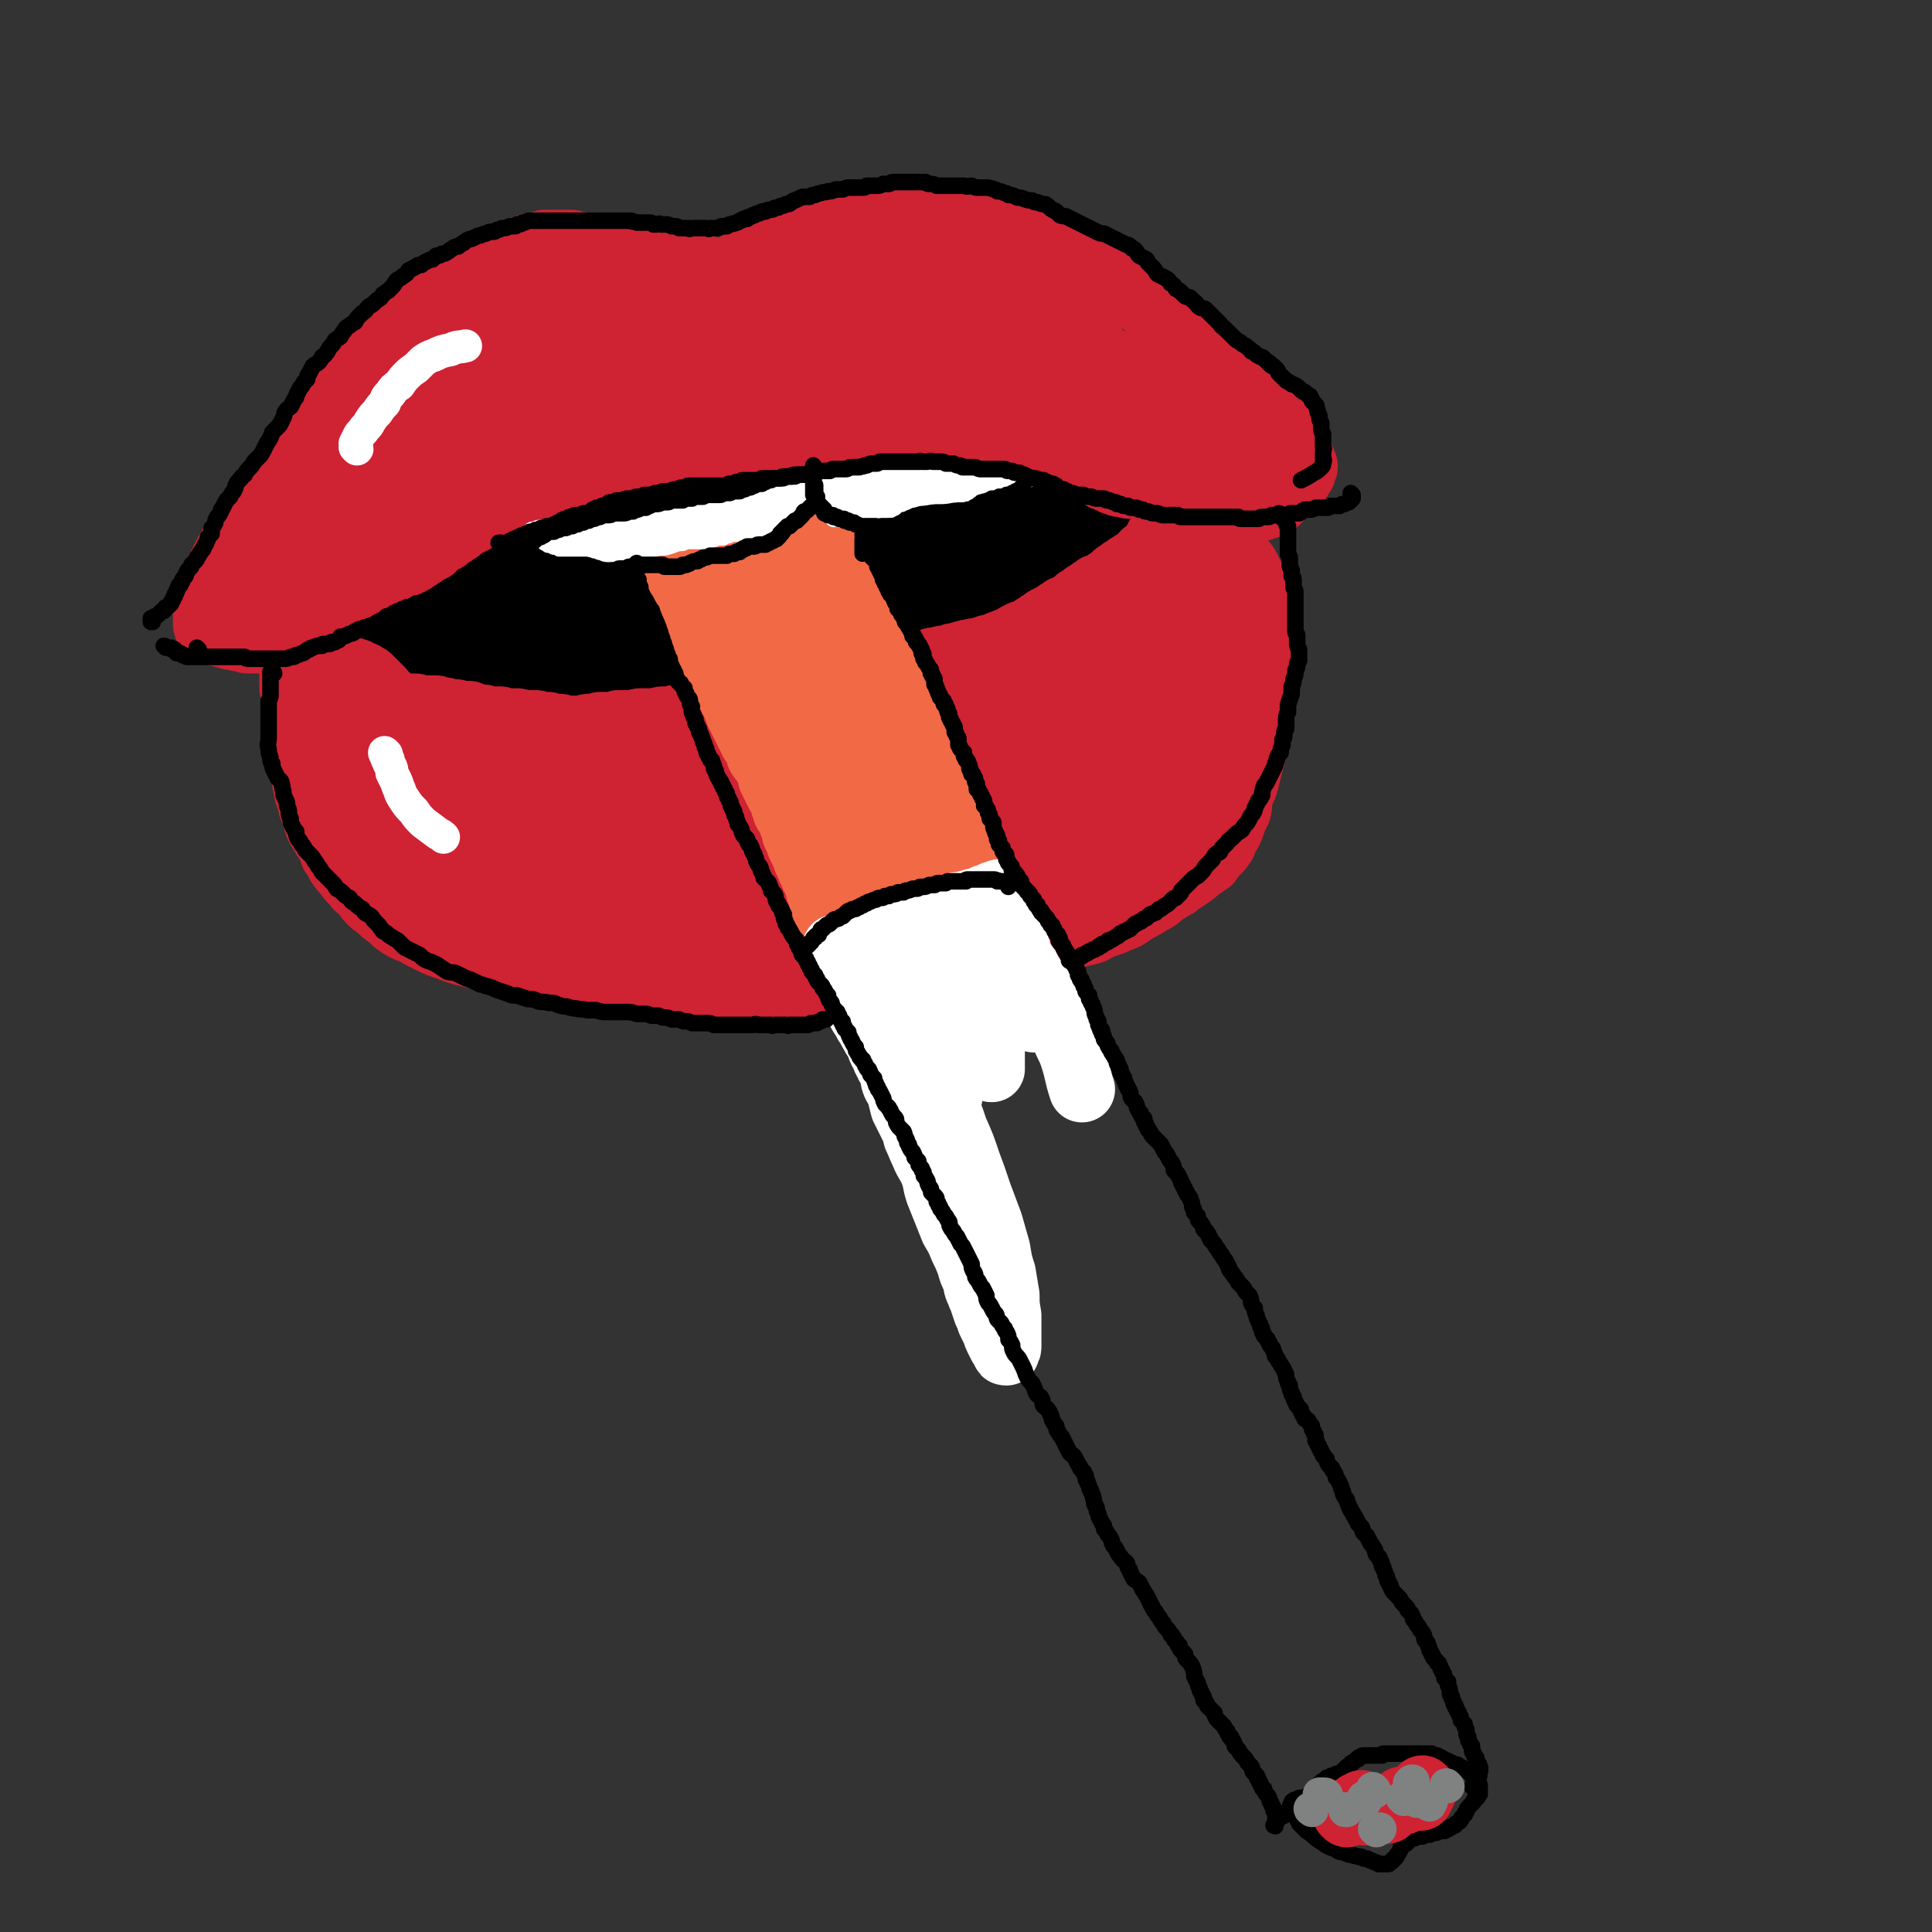 <svg viewBox='0 0 1050 1050' version='1.1' xmlns='http://www.w3.org/2000/svg' xmlns:xlink='http://www.w3.org/1999/xlink'><rect x="0" y="0" width="1050" height="1050" fill="#333333" stroke="none"/><g fill='none' stroke='rgb(0,0,0)' stroke-width='60' stroke-linecap='round' stroke-linejoin='round'><path d='M185,357c0,0 0,-1 -1,-1 0,0 1,1 1,1 0,0 0,0 0,0 1,0 1,0 2,0 2,0 2,0 3,0 2,0 2,0 3,0 2,0 2,0 4,0 2,0 2,0 4,0 2,0 2,0 4,-1 3,0 3,0 5,-1 2,-1 2,-1 5,-2 2,-1 2,-1 4,-2 3,-2 3,-2 5,-3 3,-2 3,-1 6,-3 3,-2 3,-2 6,-4 3,-2 3,-1 6,-3 4,-3 4,-3 9,-5 3,-2 3,-2 6,-4 2,-1 2,-1 5,-3 2,-2 3,-2 5,-4 3,-2 3,-2 6,-4 2,-3 2,-3 5,-5 3,-2 3,-2 7,-5 3,-2 3,-2 6,-5 3,-2 3,-2 6,-4 3,-3 2,-3 5,-6 3,-2 3,-2 6,-3 2,-2 2,-2 5,-4 2,-2 2,-2 5,-3 2,-2 2,-2 4,-3 3,-1 3,-1 5,-3 3,-1 3,-2 5,-3 3,-2 3,-2 6,-4 2,-2 3,-2 6,-3 2,-2 2,-2 5,-4 3,-2 3,-2 6,-3 3,-2 3,-2 6,-4 3,-1 3,-1 5,-3 3,-1 3,-1 5,-3 3,-1 3,-1 5,-2 3,-1 3,-2 5,-3 3,-1 3,-1 5,-2 3,-1 3,-1 6,-2 2,-1 2,-1 5,-1 3,-1 3,-1 6,-2 3,0 3,-1 6,-1 3,0 3,0 7,-1 3,0 3,0 6,-1 3,0 3,0 7,0 3,0 3,0 6,0 3,0 3,0 6,0 3,0 3,1 6,1 3,0 3,0 6,1 3,0 3,0 6,0 3,1 3,1 7,1 3,1 3,1 6,1 3,1 3,1 6,2 3,0 3,0 5,1 3,1 3,0 5,1 3,1 3,1 6,2 2,1 2,1 5,2 2,1 2,1 5,3 2,1 2,1 5,3 2,2 3,2 5,3 3,2 3,2 6,4 4,1 4,1 7,3 3,2 3,2 6,3 3,1 3,1 7,2 3,2 2,2 5,4 3,1 3,1 5,3 2,2 2,2 5,4 2,1 2,1 4,3 2,1 2,1 5,2 2,1 2,1 5,2 3,1 3,1 5,2 4,0 4,0 7,1 4,0 4,0 7,1 2,0 2,0 4,1 2,1 2,1 4,2 3,0 3,0 6,1 2,1 2,1 4,1 1,1 1,1 2,1 1,1 1,1 3,1 0,0 0,0 1,1 0,0 0,0 0,1 0,0 0,0 0,0 0,0 0,0 0,0 -1,0 -1,0 -1,1 0,0 0,0 0,0 0,0 0,0 0,0 0,0 0,0 0,0 0,1 -1,0 -1,1 -1,0 -1,0 -1,0 -1,0 -1,0 -1,0 -1,0 -1,0 -2,0 -1,0 -1,0 -2,0 -1,0 -1,0 -3,1 -2,0 -2,-1 -5,0 -2,0 -2,1 -5,1 -4,1 -4,1 -7,2 -4,1 -4,2 -8,3 -4,1 -4,1 -8,2 -4,2 -4,1 -7,3 -4,1 -3,2 -7,3 -3,2 -3,2 -7,4 -4,2 -4,3 -8,5 -5,2 -5,2 -9,4 -6,2 -6,2 -11,4 -5,2 -5,2 -11,4 -5,2 -5,2 -10,3 -6,2 -6,2 -11,3 -5,2 -5,2 -11,3 -5,1 -5,0 -10,1 -4,1 -4,1 -8,1 -4,1 -4,1 -7,1 -3,0 -3,1 -6,1 -4,0 -4,0 -7,1 -4,0 -4,0 -7,1 -5,0 -5,0 -9,1 -6,1 -6,1 -11,3 -6,1 -6,1 -13,2 -6,1 -6,1 -13,3 -6,1 -6,1 -13,2 -5,1 -5,1 -11,1 -5,1 -5,1 -9,1 -4,0 -4,0 -8,0 -3,0 -3,0 -6,0 -3,0 -3,0 -7,0 -3,0 -3,0 -7,0 -4,0 -4,0 -7,0 -4,0 -4,0 -8,0 -4,0 -4,0 -8,0 -6,0 -6,0 -11,0 -5,0 -5,0 -11,0 -6,0 -6,0 -12,0 -5,0 -5,0 -10,0 -3,0 -3,0 -7,0 -2,-1 -2,-1 -4,-1 -2,-1 -2,-1 -4,-1 -3,-1 -3,-1 -5,-1 -3,-1 -3,-1 -5,-1 -2,0 -2,0 -4,-1 -1,0 -1,0 -2,0 -1,-1 -1,-1 -2,-1 -1,0 -1,0 -2,-1 0,0 0,0 0,0 0,0 0,0 0,0 1,0 1,0 3,0 2,-1 2,-1 4,-1 3,-1 3,-1 6,-2 7,-2 7,-2 15,-4 6,-2 6,-2 13,-4 7,-3 7,-3 13,-5 8,-2 8,-2 15,-4 7,-3 7,-3 14,-5 7,-3 7,-3 14,-5 7,-2 7,-2 14,-5 8,-3 8,-3 16,-6 8,-3 8,-3 17,-6 10,-3 10,-3 19,-5 11,-3 11,-3 21,-6 9,-2 9,-2 19,-5 9,-2 9,-2 18,-4 8,-1 8,-1 16,-2 7,-1 7,-1 14,-2 6,0 6,0 12,-1 6,0 6,0 12,-1 5,-1 5,-1 10,-1 4,0 4,0 9,0 2,0 3,-1 5,0 2,0 2,0 4,1 0,0 0,0 1,1 0,0 0,0 1,1 0,0 0,1 -1,1 -1,0 -1,0 -2,1 -4,0 -4,0 -8,1 -6,2 -6,2 -13,3 -8,2 -8,2 -17,4 -10,2 -10,1 -19,3 -11,2 -11,2 -22,3 -11,2 -11,2 -23,4 -12,1 -12,1 -23,2 -10,1 -10,1 -21,2 -8,0 -8,0 -16,0 -5,0 -5,0 -11,0 -4,0 -4,0 -7,-1 -2,0 -2,0 -4,-1 -1,0 -1,0 -2,-1 0,0 0,-1 0,-1 1,-1 1,-1 3,-2 4,-2 4,-2 7,-4 7,-2 7,-2 13,-4 9,-4 9,-4 18,-8 10,-4 10,-4 20,-7 11,-4 11,-4 22,-8 11,-3 11,-3 23,-6 11,-2 11,-2 22,-4 10,-2 10,-2 20,-3 8,0 8,-1 16,-1 7,0 7,-1 13,0 5,1 5,2 9,4 4,1 4,1 7,3 1,1 1,1 1,3 1,3 2,3 1,6 -2,5 -3,5 -6,10 '/></g>
<g fill='none' stroke='rgb(255,255,255)' stroke-width='60' stroke-linecap='round' stroke-linejoin='round'><path d='M284,216c0,0 -1,-1 -1,-1 0,0 0,1 0,0 1,0 0,0 0,-1 1,-1 1,-1 1,-1 0,0 0,0 0,-1 1,0 1,0 2,0 1,1 1,0 1,1 1,0 1,0 2,1 1,1 1,1 1,2 1,1 1,2 1,3 0,2 0,2 0,3 0,2 1,2 1,4 0,1 0,1 0,3 0,2 0,2 0,4 1,1 0,1 0,3 1,1 1,1 1,2 0,2 0,2 0,3 0,1 0,1 1,2 0,0 0,0 0,1 1,1 0,1 1,2 0,1 0,1 1,1 0,1 0,1 0,2 1,0 1,0 1,1 0,0 1,0 1,1 1,0 0,0 1,1 0,0 0,0 0,1 1,0 1,0 1,0 0,1 0,1 1,2 1,0 1,0 1,0 1,1 1,1 2,1 1,1 1,1 1,1 1,0 1,0 2,1 1,0 1,0 2,0 0,0 0,0 1,1 1,0 1,0 2,0 1,0 1,0 1,1 1,0 1,0 2,1 1,0 1,0 2,0 0,1 0,1 1,1 1,1 1,1 2,2 1,0 1,0 2,1 1,0 1,0 2,1 1,1 1,1 2,1 1,1 1,1 2,1 1,0 1,1 3,1 1,0 1,0 3,0 1,0 1,0 2,0 2,0 2,0 3,0 1,0 1,-1 2,-1 2,0 2,0 3,-1 1,0 1,0 2,0 2,-1 2,-1 4,-1 1,-1 1,0 3,-1 1,0 1,0 2,-1 1,0 1,0 3,0 1,0 1,0 2,-1 1,0 1,0 3,0 1,-1 1,-1 2,-1 1,-1 2,0 3,-1 1,-1 1,-1 2,-1 1,-1 2,-1 3,-1 1,-1 1,-1 2,-2 1,0 1,0 2,-1 2,-1 2,-1 3,-1 1,0 1,0 2,-1 1,0 1,0 3,0 0,0 0,0 1,-1 1,0 1,0 1,0 0,0 0,0 1,-1 0,0 0,0 0,-1 0,-1 0,-1 1,-1 0,-1 -1,-1 0,-2 0,-2 0,-2 0,-3 0,-2 0,-2 0,-4 1,-1 1,-1 1,-3 1,-3 1,-3 2,-5 0,-2 0,-2 1,-4 0,-2 0,-2 1,-5 0,-2 0,-2 1,-4 0,-3 0,-3 0,-5 0,-3 0,-3 0,-5 0,-3 0,-3 -1,-5 0,-3 -1,-3 -1,-6 -1,-3 -1,-3 -2,-6 -1,-3 -1,-3 -2,-6 -1,-3 -1,-3 -2,-6 -1,-2 -1,-2 -2,-4 -1,-2 -1,-2 -2,-4 0,-1 0,-1 -1,-2 0,-1 0,-1 -1,-2 0,-1 0,0 0,-1 0,0 0,0 0,-1 0,0 0,0 0,0 0,1 -1,0 -1,0 0,0 1,0 1,1 0,1 0,1 0,2 0,1 0,1 1,3 0,2 0,2 1,4 0,3 0,3 0,5 1,3 1,3 1,6 1,3 1,3 1,6 0,4 1,4 1,7 1,3 1,3 1,7 0,2 1,2 1,5 0,3 0,3 1,5 0,3 0,3 0,5 0,2 0,2 0,3 -1,2 -1,2 -2,4 -2,2 -2,2 -4,3 -2,2 -2,2 -4,3 -2,1 -2,1 -5,2 -2,0 -3,0 -5,1 -3,0 -3,0 -6,0 -3,0 -3,0 -6,0 -4,0 -4,0 -8,0 -3,0 -3,0 -6,-1 -3,0 -3,0 -7,0 -2,-1 -2,-1 -5,-1 -2,0 -2,0 -4,0 -2,-1 -2,-1 -3,-1 -1,0 -1,0 -2,0 -1,-1 -1,-1 -2,-1 0,0 0,0 0,0 0,0 0,0 0,0 0,0 0,0 0,-1 0,0 0,0 0,0 1,0 1,0 2,0 2,-1 2,-1 3,-2 2,0 2,0 4,-1 3,-1 3,-1 5,-2 3,-1 3,-1 5,-2 3,-1 3,-1 5,-3 3,-1 3,-1 5,-2 3,-2 3,-2 5,-4 3,-2 3,-2 5,-3 1,-2 2,-1 3,-3 1,-1 1,-1 2,-3 1,-1 1,-1 2,-3 0,-2 0,-2 1,-4 1,-2 1,-2 2,-4 1,-2 1,-2 1,-4 1,-2 1,-2 1,-4 1,-2 1,-2 2,-3 1,-2 1,-2 1,-4 1,-1 1,-1 2,-2 0,-1 0,-1 1,-2 1,-1 1,-1 1,-2 1,0 1,0 1,-1 1,0 1,0 1,0 0,-1 0,-1 0,-1 1,0 1,0 2,0 1,0 1,0 2,0 0,0 0,0 1,0 1,0 1,0 2,0 1,0 1,1 2,1 1,0 1,0 2,0 1,1 1,1 2,1 1,1 1,1 1,1 1,1 1,1 2,1 0,1 0,1 1,2 0,1 0,1 0,1 1,2 1,2 2,3 0,1 0,1 1,3 1,2 0,2 1,4 1,1 2,1 3,3 1,1 0,2 1,3 1,2 1,2 2,3 1,1 1,1 2,2 1,1 1,1 1,2 1,1 1,1 2,2 1,1 1,1 1,2 1,0 1,0 2,1 0,1 0,1 1,2 1,0 1,0 1,1 1,2 1,2 2,3 0,1 0,1 1,2 2,2 2,2 3,3 1,2 1,2 2,3 2,1 2,1 3,3 2,1 2,1 3,2 1,2 1,2 2,3 1,1 1,1 2,2 1,1 1,1 2,2 1,0 1,0 1,1 1,1 1,1 1,1 1,1 1,1 1,2 1,0 1,1 1,1 0,1 1,1 1,2 1,1 1,1 1,1 1,1 1,1 2,2 0,1 0,1 1,2 0,0 0,0 1,1 0,0 0,0 1,1 0,0 0,0 0,0 1,0 1,0 1,1 1,0 1,0 2,0 0,0 0,0 1,0 0,0 0,0 1,0 1,0 1,0 2,0 1,0 1,0 2,0 2,-1 2,-1 3,-1 2,0 2,0 4,0 3,-1 3,-1 5,-2 3,0 3,0 5,0 3,-1 3,-1 6,-1 2,0 2,0 4,-1 3,0 3,0 6,0 3,0 3,0 5,-1 2,0 2,0 4,0 3,-1 3,0 6,-1 3,0 3,0 6,0 3,-1 3,0 6,-1 2,0 2,0 5,0 3,-1 3,-1 5,-1 3,0 3,0 6,-1 2,0 2,0 5,0 2,-1 2,0 4,-1 1,0 1,-1 2,-1 1,-1 2,-1 3,-1 1,-1 1,-1 2,-2 2,-1 2,-1 4,-2 1,-1 1,-1 3,-3 1,-1 1,-1 2,-3 1,-1 1,-1 1,-2 1,-1 1,-1 1,-3 1,-1 1,-1 1,-3 0,-2 0,-2 0,-4 1,-2 1,-2 1,-4 0,-2 -1,-2 -1,-4 0,-2 -1,-2 -1,-5 -1,-3 -1,-3 -1,-5 -1,-3 -1,-3 -1,-5 -1,-3 -1,-3 -1,-5 -1,-2 -1,-2 -1,-4 -1,-2 -1,-2 -1,-3 -1,-1 -1,-1 -1,-2 0,0 0,-1 -1,-1 0,0 0,0 0,0 0,0 0,0 -1,0 0,0 0,0 -1,1 0,1 0,1 -1,2 -1,2 -1,2 -1,4 -1,2 -1,3 -2,5 -2,3 -2,3 -4,6 -2,3 -1,4 -3,6 -3,3 -3,3 -6,6 -3,2 -3,2 -6,4 -3,2 -3,2 -7,3 -4,2 -4,2 -9,4 -5,2 -5,1 -11,3 -6,1 -6,2 -13,3 -6,1 -6,1 -13,1 -6,1 -6,1 -12,0 -5,0 -5,0 -10,-1 -5,-1 -5,-1 -9,-3 -4,-1 -4,-1 -7,-3 -2,-2 -3,-2 -4,-4 -1,-2 -1,-2 -2,-4 -1,-1 -1,-1 -1,-3 0,-1 0,-1 0,-3 0,-1 -1,-1 0,-2 0,-1 1,-1 2,-2 2,-2 2,-2 4,-2 2,-2 2,-2 5,-2 3,-2 3,-2 6,-2 3,-1 3,-1 6,-1 4,0 4,0 7,0 5,0 5,0 9,0 5,1 5,1 10,1 5,1 5,1 10,2 4,1 4,1 8,1 4,1 4,1 7,2 2,0 2,0 5,0 1,0 2,0 3,0 0,0 0,0 1,0 0,0 0,0 0,0 1,0 0,-1 0,-1 0,-1 0,-1 -1,-1 -1,-1 -1,-1 -2,-1 -2,-1 -2,-1 -5,-1 -3,0 -3,1 -7,1 '/></g>
<g fill='none' stroke='rgb(207,34,51)' stroke-width='36' stroke-linecap='round' stroke-linejoin='round'><path d='M122,312c0,0 -1,-1 -1,-1 0,0 0,0 1,0 0,0 0,0 0,0 0,0 0,0 0,0 0,-1 1,-1 1,-1 1,-1 1,-1 1,-2 1,-1 1,-1 2,-2 1,0 1,0 2,-1 1,-1 1,-2 2,-3 1,-1 1,-1 2,-3 1,-1 1,-1 2,-2 1,-2 1,-2 2,-4 1,-2 1,-2 2,-4 1,-2 1,-3 2,-5 1,-3 2,-2 3,-5 2,-3 1,-3 3,-6 2,-4 2,-4 5,-7 3,-6 3,-6 7,-11 2,-4 2,-4 4,-8 3,-4 3,-4 5,-7 2,-4 3,-4 5,-8 2,-4 1,-4 3,-8 3,-4 3,-4 5,-7 2,-4 2,-4 4,-7 2,-3 2,-3 4,-6 3,-3 3,-3 5,-6 2,-2 2,-2 4,-5 2,-2 2,-3 4,-5 2,-2 2,-2 4,-4 2,-3 2,-3 5,-5 1,-2 1,-2 3,-4 3,-3 3,-3 5,-4 3,-3 3,-2 5,-4 3,-2 3,-2 5,-4 3,-2 3,-2 6,-4 2,-2 2,-2 5,-3 3,-2 3,-2 6,-3 3,-2 3,-2 6,-3 3,-2 3,-2 7,-3 2,-1 2,-2 4,-3 2,-1 2,-1 4,-2 2,0 2,0 3,-1 2,-1 2,-1 4,-2 2,-1 2,-1 3,-1 2,-1 2,-1 3,-1 2,-1 2,-1 3,-1 2,0 2,-1 4,-1 1,-1 1,-1 3,-1 2,-1 2,0 4,-1 1,0 1,0 3,-1 3,0 3,0 6,0 1,0 1,0 3,0 2,0 3,0 5,0 2,0 2,1 5,1 2,1 2,1 4,2 3,1 3,1 5,2 2,0 2,0 4,1 3,0 3,0 6,1 2,0 2,0 5,1 2,0 2,0 4,0 1,0 1,0 3,0 2,0 2,0 4,1 2,0 2,0 4,0 1,1 1,1 3,1 2,0 2,1 4,1 1,1 1,1 3,1 2,1 2,1 4,2 2,0 2,0 4,1 2,1 2,1 4,1 2,0 2,0 4,0 3,0 3,0 5,0 2,0 2,0 5,0 2,0 2,0 4,-1 2,0 1,0 3,-1 2,-1 2,-1 4,-2 2,-1 2,-1 4,-2 2,-1 2,-1 3,-3 2,-1 2,-1 4,-2 2,-1 2,-1 4,-2 3,-2 3,-2 6,-3 2,-2 2,-2 5,-3 3,-1 3,-1 6,-3 4,-1 4,-1 7,-2 3,-1 3,-1 6,-2 3,-1 3,-1 6,-2 2,-1 2,-1 4,-1 2,-1 2,-1 4,-1 2,-1 2,-1 4,-1 3,0 3,0 5,-1 3,0 3,0 5,0 3,0 3,0 6,0 2,0 2,0 5,0 3,0 3,0 6,0 3,0 3,0 6,0 3,0 3,0 7,0 3,1 3,1 6,1 4,1 4,1 7,1 3,1 3,1 6,2 3,0 3,0 6,1 3,1 3,1 6,1 3,1 3,1 6,2 3,0 3,0 6,1 3,1 3,1 6,2 2,0 2,0 5,1 3,1 3,1 7,1 3,1 3,1 5,2 3,1 3,2 6,3 3,2 3,2 6,3 3,1 3,1 6,2 3,1 3,1 6,3 2,1 3,0 5,2 3,1 2,1 5,3 2,2 2,2 5,3 2,2 2,2 3,3 3,2 3,2 5,4 2,1 2,1 4,3 2,2 2,2 5,4 2,2 2,2 4,4 2,2 2,2 4,4 2,2 2,3 4,5 2,2 2,2 4,4 2,2 2,2 4,4 2,3 2,3 4,5 1,2 1,2 3,4 2,2 2,2 4,4 2,2 2,2 4,4 1,1 1,1 3,3 2,1 2,1 4,3 2,1 2,1 4,2 3,2 2,2 5,3 1,2 2,1 3,3 2,1 2,1 4,2 2,1 2,1 4,2 1,2 1,2 3,4 1,1 1,1 2,2 1,1 1,1 2,2 1,2 1,2 2,3 1,1 1,1 1,3 1,1 1,1 2,2 1,1 1,1 2,2 0,2 0,2 1,3 1,2 1,2 2,3 0,1 0,0 1,1 0,1 0,1 0,2 1,1 1,1 1,2 1,1 1,1 1,2 0,1 0,1 1,2 0,0 0,0 0,1 -1,2 -1,2 -1,3 -1,1 -1,2 -2,3 0,1 -1,1 -2,2 -1,1 -1,1 -2,3 -2,1 -2,1 -3,2 -1,1 -1,1 -2,2 -1,1 -1,1 -2,2 -1,1 -1,1 -2,2 -2,0 -1,1 -3,1 -1,1 -1,1 -2,1 -2,1 -2,1 -3,1 -2,1 -2,1 -3,1 -2,0 -2,0 -4,0 -1,0 -1,0 -3,0 -2,0 -2,0 -4,-1 -1,0 -1,-1 -2,-1 -2,-1 -2,0 -4,-1 -1,0 -1,0 -3,-1 -2,0 -2,0 -4,-1 -2,0 -2,0 -4,-1 -2,-1 -2,0 -5,-1 -2,0 -2,0 -4,-1 -2,0 -2,-1 -5,-1 -2,-1 -2,-1 -4,-1 -2,0 -2,0 -4,-1 -2,0 -2,0 -4,0 -2,0 -2,0 -4,-1 -1,0 -1,0 -3,0 -1,-1 -2,0 -3,-1 -2,0 -2,0 -4,0 -1,0 -1,0 -2,-1 -2,0 -2,0 -3,0 -1,0 -1,0 -3,-1 -1,0 -1,0 -2,-1 -1,0 -1,0 -2,-1 -2,-1 -2,0 -3,-1 -1,-1 -1,-1 -2,-1 -2,-1 -2,-1 -3,-2 -1,0 -1,0 -2,-1 -1,-1 -1,-1 -3,-1 -2,-1 -2,-1 -3,-1 -2,-1 -2,-1 -4,-2 -2,0 -2,0 -4,-1 -2,-1 -2,0 -4,-1 -2,-1 -2,-1 -4,-1 -2,-1 -2,-1 -4,-2 -1,0 -1,0 -2,-1 -2,0 -2,0 -4,-1 -1,0 -1,0 -2,0 -2,-1 -2,-1 -3,-1 -2,0 -2,0 -4,0 -1,0 -1,0 -2,0 -2,0 -2,0 -4,0 -1,0 -1,0 -3,0 -1,0 -1,0 -3,0 -1,0 -1,0 -2,0 -2,0 -2,0 -4,0 -1,0 -1,0 -3,0 -1,0 -1,0 -2,0 -2,0 -2,0 -3,0 -1,0 -1,0 -3,0 -1,0 -1,0 -2,0 -2,0 -2,-1 -3,-1 -2,0 -2,0 -3,0 -1,0 -1,0 -3,0 -1,0 -1,0 -2,0 -2,0 -2,0 -3,0 -1,0 -1,0 -3,0 -1,0 -1,0 -2,0 -2,0 -2,0 -3,0 -2,0 -2,0 -4,0 -2,0 -2,0 -4,0 -2,0 -2,0 -3,1 -3,0 -3,0 -5,0 -2,0 -2,0 -4,0 -2,0 -2,0 -4,0 -2,0 -2,0 -3,0 -2,0 -2,0 -4,0 -1,1 -1,1 -3,1 -1,0 -1,0 -3,0 -2,1 -2,0 -3,1 -1,0 -1,0 -3,0 -1,0 -1,0 -3,0 -1,0 -1,0 -3,1 -1,0 -1,0 -2,0 -2,0 -2,0 -3,0 -2,1 -2,0 -3,1 -2,0 -2,0 -4,0 -1,1 -1,1 -2,1 -2,0 -2,0 -4,0 -1,0 -1,1 -2,1 -2,0 -2,0 -3,0 -1,0 -1,0 -2,0 -1,0 -1,0 -2,0 -1,0 -1,0 -2,0 -1,0 -1,0 -2,0 -2,1 -2,1 -3,1 -1,0 -1,0 -2,0 -1,0 -1,0 -2,0 -1,0 -1,0 -2,0 -1,0 -1,0 -2,0 -1,0 -1,0 -2,0 -1,0 -1,0 -2,0 -1,0 -1,0 -3,0 -1,0 -1,0 -3,0 -1,0 -1,0 -2,0 -2,1 -2,0 -4,1 -1,0 -1,0 -2,0 -2,0 -2,0 -4,0 -1,1 -1,1 -3,1 -2,0 -2,0 -4,0 -2,1 -2,0 -4,0 -1,0 -1,1 -2,1 -2,0 -2,0 -4,0 -1,0 -1,0 -3,0 -1,1 -2,0 -3,1 -2,0 -2,-1 -4,0 -2,0 -2,0 -3,0 -2,0 -2,0 -4,0 -2,1 -2,0 -3,0 -2,1 -2,1 -3,1 -1,0 -1,0 -2,0 -1,0 -1,0 -2,0 -1,1 -1,1 -2,1 -1,0 -2,0 -3,0 -1,0 -1,0 -2,0 -1,0 -1,0 -2,0 -1,0 -1,1 -1,1 -1,0 -1,0 -3,0 -1,1 -1,1 -2,1 -1,0 -1,0 -3,1 -1,0 -1,0 -3,0 -1,1 -1,1 -3,1 -2,0 -2,0 -3,0 -2,1 -2,1 -3,1 -1,0 -1,0 -2,1 -1,0 -1,0 -2,0 -2,1 -2,1 -3,1 -1,0 -1,0 -2,0 -1,1 -1,1 -3,1 -1,1 -1,0 -3,1 0,0 0,1 -1,1 -1,1 -1,0 -3,1 -1,0 -1,0 -2,1 -1,0 -1,0 -2,0 -1,1 -1,1 -2,1 -1,0 -1,0 -2,1 -1,0 -1,0 -2,1 -1,0 -1,0 -1,0 -1,0 -1,0 -2,1 -1,0 -1,0 -2,1 -1,0 -1,0 -2,1 -1,0 -1,0 -2,1 -1,0 -1,0 -2,1 -1,1 -1,1 -3,1 -1,1 -1,1 -3,1 -1,1 -1,1 -2,2 -1,0 -1,0 -2,0 -1,1 -1,1 -2,1 -1,1 -1,1 -2,2 -1,0 -1,0 -2,1 -2,0 -2,0 -3,1 -1,1 -1,1 -2,2 0,0 0,0 -1,1 -1,0 -1,0 -2,1 -1,0 -1,0 -1,1 -2,1 -2,1 -3,2 -1,1 -1,1 -2,1 -2,1 -2,1 -3,2 -2,1 -2,1 -3,3 -2,1 -2,1 -4,2 -1,1 -1,1 -3,2 -1,1 -1,1 -3,2 -1,1 -1,1 -3,2 -2,0 -2,0 -3,1 -2,1 -2,1 -4,2 -1,1 -1,1 -2,2 -2,1 -2,1 -3,2 -2,2 -2,1 -4,3 -1,1 -1,1 -3,2 -2,1 -2,1 -3,3 -2,1 -2,1 -4,3 -2,1 -2,1 -4,2 -1,1 -1,1 -3,1 -2,1 -2,1 -3,2 -2,1 -2,1 -3,2 -1,1 -1,1 -3,2 -1,0 -1,1 -2,1 -1,1 -1,1 -3,2 -1,1 -2,1 -3,2 -2,1 -2,1 -4,2 -2,1 -2,1 -4,2 -2,1 -2,1 -3,2 -2,0 -2,0 -3,1 -1,0 -1,0 -2,1 -1,0 -1,0 -3,0 -1,1 -1,0 -2,1 -2,0 -2,0 -3,0 -1,1 -1,1 -2,1 -1,0 -1,0 -2,0 -1,0 -1,0 -2,0 -1,0 -1,0 -2,0 -1,0 -1,0 -2,0 -2,0 -2,0 -3,0 -1,0 -1,0 -3,-1 -1,0 -1,0 -2,0 -2,-1 -2,0 -3,-1 -1,0 -1,0 -2,0 -1,-1 -1,-1 -3,-1 -1,0 -1,0 -1,-1 -1,0 -1,0 -2,0 -1,0 -1,0 -2,0 -1,-1 -1,0 -1,-1 -1,0 -1,0 -1,0 -1,0 -1,0 -1,-1 -1,0 -1,0 -1,0 0,-1 0,-1 0,-1 -1,-1 -1,-1 -1,-2 0,-1 0,-1 0,-2 0,-2 0,-2 0,-3 0,-2 0,-2 0,-4 0,-3 0,-3 1,-5 1,-2 1,-2 2,-4 0,-3 0,-3 1,-5 1,-2 1,-2 2,-4 1,-1 1,-1 1,-3 1,-1 1,-1 2,-3 0,-1 0,-1 1,-2 0,-1 0,-1 1,-2 0,-1 0,-1 1,-2 1,-1 1,-1 1,-2 1,-1 1,-1 1,-2 1,0 1,0 1,-1 1,-1 1,-1 1,-2 1,0 1,0 1,-1 1,0 1,0 2,-1 0,-1 0,-1 1,-1 0,-1 0,-1 1,-1 1,-1 1,-1 2,-1 0,-1 0,-1 1,-2 1,-1 1,-1 2,-2 2,-1 2,-1 3,-2 2,-2 1,-2 3,-3 2,-3 2,-3 5,-6 4,-4 4,-4 8,-7 3,-4 3,-4 6,-8 4,-3 3,-3 7,-7 3,-4 3,-4 7,-7 3,-4 3,-4 7,-7 4,-4 4,-4 8,-8 3,-3 3,-3 7,-6 4,-3 4,-4 7,-7 3,-2 3,-2 6,-5 3,-2 3,-2 5,-4 3,-2 3,-2 6,-5 2,-2 2,-2 5,-4 3,-2 3,-2 5,-4 3,-1 3,-1 6,-2 3,-1 3,-1 6,-2 2,0 2,-1 3,0 2,0 2,1 3,2 1,2 0,2 0,4 0,2 0,2 -1,4 -2,2 -2,2 -4,5 -3,5 -2,5 -6,9 -4,6 -4,6 -9,12 -5,7 -5,7 -10,14 -5,7 -5,7 -10,14 -5,6 -4,7 -10,13 -5,6 -5,6 -10,11 -6,6 -6,6 -12,11 -6,5 -6,5 -13,10 -3,2 -4,2 -8,4 -3,2 -3,2 -7,5 -3,2 -3,2 -6,4 -3,2 -3,2 -6,4 -3,2 -2,2 -5,3 -1,1 -1,1 -3,2 -1,1 -1,1 -1,2 -1,0 -1,0 -1,0 0,1 0,1 0,0 1,0 2,0 3,0 1,-1 1,-2 3,-3 4,-3 4,-3 8,-6 7,-5 7,-5 15,-11 6,-6 6,-6 13,-12 6,-6 6,-6 12,-12 6,-5 6,-5 12,-11 6,-5 6,-5 13,-11 6,-5 6,-5 12,-11 7,-5 7,-5 14,-10 7,-6 7,-6 15,-11 7,-6 7,-6 15,-11 5,-3 5,-3 10,-5 4,-2 4,-2 9,-4 3,-2 3,-2 7,-3 2,-1 2,-1 5,-1 1,0 1,0 3,0 1,0 1,1 1,1 1,2 1,2 1,3 0,2 0,2 -1,4 -1,3 -2,3 -4,6 -4,4 -4,4 -9,8 -6,5 -7,5 -13,11 -7,5 -7,5 -14,11 -6,5 -6,5 -11,9 -6,5 -6,5 -12,9 -8,6 -8,6 -15,13 -9,6 -9,6 -17,13 -9,6 -9,6 -18,12 -8,5 -8,5 -16,10 -5,3 -5,2 -9,5 -3,1 -3,1 -6,2 -3,1 -3,1 -7,3 -3,1 -3,1 -6,2 -2,0 -2,0 -4,0 -1,0 -1,1 -2,0 0,0 0,-1 0,-2 2,-2 2,-3 5,-5 7,-6 7,-6 15,-12 11,-8 11,-8 22,-16 12,-7 12,-7 24,-15 13,-8 13,-8 27,-15 22,-13 22,-13 44,-24 17,-9 17,-9 35,-17 15,-7 15,-6 30,-12 14,-6 14,-5 27,-10 11,-4 11,-4 22,-8 8,-2 8,-2 16,-4 5,-2 5,-1 11,-2 3,-1 3,-1 5,-2 1,0 1,0 2,-1 0,0 0,0 -1,0 0,1 0,1 -1,1 -3,2 -3,2 -6,3 -5,2 -5,2 -11,5 -9,3 -9,3 -17,6 -11,4 -11,4 -22,8 -12,4 -12,4 -24,8 -13,4 -13,4 -26,8 -13,3 -13,4 -27,7 -13,3 -13,3 -26,6 -8,1 -8,2 -15,3 -7,1 -7,2 -14,2 -7,1 -7,1 -14,1 -4,0 -4,1 -9,0 -1,0 -2,0 -3,-1 -1,-1 -1,-2 -1,-2 1,-3 2,-3 4,-4 4,-4 4,-4 9,-6 11,-6 11,-6 23,-11 14,-7 14,-7 28,-13 13,-6 13,-6 27,-11 14,-5 14,-5 28,-9 14,-4 14,-4 28,-7 11,-2 11,-3 23,-4 9,-2 9,-2 19,-2 7,-1 7,-1 13,0 4,0 5,0 9,1 1,1 2,1 3,3 0,1 0,1 0,2 -1,1 -1,1 -3,2 -3,2 -3,2 -7,4 -7,2 -8,2 -15,4 -10,2 -10,2 -20,5 -10,3 -10,3 -21,5 -11,3 -11,3 -23,5 -13,2 -13,2 -25,4 -13,2 -13,2 -26,4 -11,1 -11,1 -23,1 -6,1 -6,1 -12,1 -5,-1 -5,-1 -10,-2 -5,-1 -6,-1 -9,-4 -3,-2 -3,-2 -4,-5 0,-2 -1,-3 1,-5 2,-4 2,-3 6,-6 5,-4 5,-4 10,-7 12,-7 12,-7 23,-12 11,-5 11,-5 22,-8 12,-5 12,-5 23,-8 12,-3 12,-3 24,-4 11,-2 11,-2 23,-2 10,-1 10,-1 20,0 8,1 8,1 16,3 6,2 6,3 11,6 4,4 5,4 8,8 2,3 1,4 3,8 0,3 0,3 1,6 0,2 0,2 -1,3 -1,3 -2,2 -5,4 -4,2 -4,2 -9,3 -7,2 -7,2 -14,4 -8,2 -8,2 -16,3 -9,2 -9,2 -18,4 -11,2 -11,2 -21,3 -12,2 -12,2 -24,4 -12,2 -12,2 -24,3 -12,2 -12,2 -23,3 -7,1 -7,0 -13,1 -6,0 -6,0 -11,0 -5,1 -5,1 -10,1 -3,0 -3,0 -5,-1 -1,0 -1,-1 -1,-1 1,-1 1,-1 2,-2 3,-2 3,-2 6,-3 8,-4 8,-4 17,-7 12,-5 12,-5 25,-9 13,-4 13,-4 26,-7 14,-4 14,-4 28,-7 14,-3 14,-3 29,-6 15,-2 15,-2 30,-4 13,-2 13,-2 27,-3 11,-1 11,-2 21,-2 9,1 9,1 17,2 6,1 6,1 11,3 4,1 4,1 7,3 1,1 1,2 2,4 0,1 1,2 0,3 0,2 -1,2 -2,4 -4,3 -4,3 -7,5 -7,3 -7,2 -14,5 -10,3 -10,3 -19,6 -10,4 -10,4 -21,7 -12,4 -12,4 -25,7 -13,4 -13,4 -27,7 -13,4 -13,4 -27,7 -12,3 -12,3 -24,6 -10,2 -10,2 -20,3 -7,2 -7,2 -14,3 -4,1 -4,1 -8,1 -1,0 -1,0 -2,0 0,1 1,1 1,0 2,0 2,0 4,-1 5,-1 5,-2 10,-3 11,-4 11,-4 21,-7 14,-4 14,-4 28,-8 17,-4 17,-4 33,-8 18,-3 18,-3 35,-7 18,-3 18,-3 36,-6 17,-3 17,-3 35,-5 14,-2 14,-2 29,-3 11,-1 11,-1 23,-1 8,0 8,0 16,0 6,0 6,0 11,1 3,1 3,1 5,2 1,0 1,1 1,1 -1,1 -1,1 -2,2 -2,1 -2,0 -5,1 -5,2 -5,2 -11,3 -10,3 -10,3 -19,6 -12,3 -12,3 -24,5 -13,3 -13,3 -26,6 -15,3 -15,3 -30,6 -16,3 -16,3 -32,6 -16,4 -16,3 -33,7 -15,3 -14,3 -29,6 -11,2 -11,2 -22,4 -7,1 -7,0 -14,1 -3,0 -3,1 -6,1 0,0 -1,0 -1,0 0,0 1,0 2,0 3,0 3,0 5,0 5,-1 5,-1 10,-2 9,-2 9,-2 18,-4 13,-4 13,-4 27,-7 16,-3 16,-4 32,-7 17,-4 17,-4 35,-7 17,-3 17,-3 34,-5 16,-1 16,-1 31,-3 13,-1 13,-1 26,-2 10,-1 10,-1 20,-1 8,-1 8,-1 15,-2 5,0 5,0 10,0 2,-1 2,-1 4,-2 1,0 1,0 0,0 0,0 0,0 -1,0 -2,1 -2,1 -3,2 -5,1 -5,1 -10,2 -10,1 -10,1 -20,3 -11,2 -11,3 -23,5 -13,3 -13,3 -27,5 -15,3 -16,3 -31,5 -18,3 -18,2 -35,5 -20,3 -20,3 -40,5 -20,3 -20,3 -40,6 -18,2 -18,2 -37,4 -17,2 -17,3 -34,5 -8,2 -9,1 -17,3 -8,1 -8,1 -15,2 -6,1 -6,1 -12,2 -2,0 -2,0 -4,0 0,0 0,0 0,0 3,-2 3,-2 6,-3 6,-3 6,-3 11,-6 15,-6 15,-7 30,-13 14,-7 14,-7 28,-13 17,-6 17,-6 34,-12 18,-6 18,-6 36,-12 19,-6 18,-6 37,-12 19,-5 19,-5 38,-10 17,-4 17,-5 34,-8 15,-3 15,-2 30,-4 11,-1 11,-1 23,-2 8,-1 8,-1 16,-1 5,1 5,1 10,1 2,1 2,1 3,2 0,0 0,0 -1,0 -1,0 -1,0 -3,0 -2,0 -2,0 -5,0 -5,0 -5,0 -11,0 -8,0 -8,0 -15,1 -10,0 -10,1 -19,1 -9,1 -9,1 -18,1 -8,0 -8,0 -16,0 -6,1 -6,1 -13,1 -5,0 -5,0 -10,0 -4,0 -4,0 -8,-1 -2,0 -3,0 -4,0 -1,-1 -1,-1 -1,-1 0,-1 0,-1 1,-2 2,-1 2,0 5,-1 5,-2 5,-2 11,-3 8,-1 8,-1 16,-2 9,-2 9,-2 19,-3 10,-1 10,-1 20,-2 10,0 10,-1 20,-1 9,0 9,-1 18,-1 7,1 7,1 13,2 4,0 4,0 8,1 2,1 2,1 3,1 1,1 1,1 1,1 1,0 1,0 0,0 0,1 0,0 0,0 -4,1 -4,1 -7,1 -5,1 -5,1 -11,2 -8,1 -8,0 -16,1 -9,1 -9,2 -18,3 -10,1 -10,1 -21,2 -10,1 -10,1 -21,1 -10,1 -10,1 -20,1 -8,0 -8,0 -16,0 -6,-1 -7,-1 -12,-3 -5,-1 -5,-1 -8,-3 -3,-1 -3,-1 -5,-4 -1,-1 -1,-1 0,-3 0,-2 0,-2 2,-4 2,-2 2,-2 4,-4 4,-3 4,-3 9,-5 7,-3 7,-3 14,-5 9,-3 9,-3 18,-5 9,-2 9,-2 18,-3 7,-1 7,-1 14,-1 12,-1 12,-1 25,0 9,0 9,0 17,2 8,3 8,3 15,7 7,5 8,5 14,10 5,5 4,5 9,10 4,5 4,6 9,10 5,5 5,5 10,9 4,3 4,3 8,6 2,1 2,1 4,3 2,1 2,1 3,2 0,0 0,0 0,1 1,0 0,0 0,0 -1,-1 -1,-1 -3,-1 -4,0 -4,0 -8,0 -7,0 -7,0 -13,0 -8,-1 -8,-2 -15,-3 -8,-1 -8,-1 -17,-2 -9,-2 -9,-2 -18,-4 -8,-1 -8,-1 -16,-3 -5,-2 -6,-2 -10,-4 -3,-2 -3,-2 -5,-4 -2,-2 -3,-2 -3,-4 0,-1 1,-2 3,-3 2,-2 3,-2 6,-3 6,-3 6,-2 12,-4 8,-3 8,-3 17,-5 10,-1 10,-1 20,-1 9,-1 9,-1 18,-1 10,1 10,0 19,2 8,2 8,2 16,5 8,2 8,2 15,6 6,4 6,4 12,9 6,5 6,5 11,10 4,5 4,5 7,10 3,5 3,6 5,11 2,4 1,4 2,9 1,3 1,3 2,7 0,2 0,2 0,4 -1,0 -1,0 -2,1 -1,0 -1,0 -2,0 -2,1 -2,1 -4,1 -3,0 -3,0 -7,0 -4,0 -4,1 -9,0 -6,-1 -6,-2 -12,-3 -7,-1 -7,-1 -14,-2 -8,-2 -8,-2 -16,-4 -8,-2 -8,-2 -15,-4 -8,-2 -8,-2 -15,-4 -4,-2 -4,-2 -9,-4 -3,-1 -3,-1 -6,-3 -2,-1 -2,-2 -3,-3 0,-1 0,-1 0,-2 -1,-1 -1,-1 -1,-1 0,-1 1,0 1,0 3,-1 3,0 6,-1 4,0 4,0 8,0 8,0 8,-1 16,0 9,1 9,0 18,2 10,3 10,3 19,6 10,4 10,4 20,7 8,4 8,3 16,7 7,4 7,4 13,8 5,3 5,3 9,7 4,3 4,3 8,6 2,2 3,2 5,4 1,1 0,2 1,3 0,1 1,1 0,2 0,0 0,0 -1,0 -1,1 -1,1 -3,1 -3,1 -3,1 -7,1 -5,0 -5,1 -11,1 -7,0 -7,0 -13,0 -8,0 -8,0 -16,-1 -8,0 -8,-1 -15,-2 -8,-2 -8,-1 -16,-3 -8,-2 -8,-2 -15,-5 -4,-2 -4,-2 -8,-4 -3,-2 -4,-2 -7,-4 -1,-2 -2,-2 -3,-4 0,-1 0,-2 0,-3 0,-2 -1,-2 0,-3 2,-1 2,-1 4,-2 3,-1 3,0 6,-1 5,0 5,0 11,0 7,-1 7,-1 14,0 9,0 9,0 17,2 9,2 9,1 17,4 9,2 9,2 17,6 6,3 6,3 12,7 5,4 5,4 10,8 3,3 3,3 6,6 2,2 2,2 3,5 1,1 1,1 1,2 0,1 0,1 -1,2 -1,0 -1,0 -2,0 -4,0 -4,0 -7,1 -4,0 -4,0 -8,0 -5,0 -5,0 -10,0 -7,0 -7,0 -14,0 -6,0 -6,0 -12,0 -10,-1 -10,-1 -21,-2 -8,-1 -8,-1 -17,-3 -8,-1 -8,0 -16,-2 -6,-2 -6,-3 -13,-6 -3,-2 -3,-2 -6,-5 -3,-3 -3,-2 -6,-6 -1,-2 -2,-3 -2,-6 0,-2 0,-3 1,-5 1,-2 1,-2 3,-4 2,-2 2,-2 5,-3 7,-2 7,-2 13,-3 8,0 8,0 15,1 8,1 8,1 16,3 6,2 6,2 12,4 10,4 10,4 20,8 7,4 7,4 14,8 6,3 6,4 12,8 3,2 3,3 7,5 5,4 5,4 11,7 2,2 2,1 4,3 1,1 1,1 3,2 0,0 0,0 0,1 0,0 0,0 0,0 0,-1 0,-1 -1,-1 -1,0 -1,0 -3,0 -4,0 -4,0 -8,0 -5,0 -5,0 -9,0 -8,0 -8,0 -17,0 -7,0 -7,0 -14,0 -6,0 -6,0 -12,-1 -4,0 -4,0 -8,-1 -2,0 -2,0 -5,-1 -2,-1 -2,-1 -5,-2 -2,0 -2,0 -5,-1 -2,0 -2,0 -4,-1 -1,0 -1,0 -3,0 -1,0 -1,0 -3,0 '/><path d='M640,257c0,-1 -1,-1 -1,-1 0,0 0,0 0,0 0,-1 0,-1 -1,-2 0,-1 0,-1 0,-1 0,0 0,0 0,0 0,0 0,-1 0,-1 -1,0 0,1 0,1 0,1 0,1 0,1 0,0 0,0 0,0 0,0 0,0 0,1 0,0 0,0 0,1 0,0 0,0 0,1 0,1 0,1 0,2 0,1 0,1 0,2 0,1 0,1 0,2 0,1 0,1 0,2 0,2 0,2 0,3 0,1 0,1 0,2 0,1 0,1 0,2 0,1 1,1 1,2 0,1 0,1 0,2 0,1 0,1 0,2 0,0 0,0 0,1 -1,1 -1,1 -1,1 -1,2 -1,2 -1,3 -1,1 -1,0 -2,1 -1,1 -1,1 -1,2 -1,1 -1,1 -2,2 -1,1 -1,1 -1,2 -1,0 0,1 -1,1 0,1 -1,1 -1,2 -1,1 -1,2 -1,3 -1,0 -1,0 -1,1 -1,1 -1,1 -2,2 -1,1 -1,1 -3,2 0,1 0,1 -1,2 -2,1 -2,1 -3,2 -2,1 -2,1 -3,2 -1,0 -1,1 -2,1 -1,1 -1,1 -3,2 -1,1 -1,1 -2,2 -1,0 -1,0 -2,1 -1,1 -1,1 -2,2 -2,1 -2,1 -3,2 -2,1 -2,1 -3,2 -2,0 -2,0 -3,1 -2,1 -1,1 -3,2 -1,1 -2,1 -3,2 -1,1 -1,1 -3,2 -1,1 -1,1 -2,2 -2,1 -2,1 -3,2 -1,0 -1,1 -3,1 -1,1 -1,1 -3,2 -1,1 -1,1 -2,2 -1,0 -1,0 -3,1 -2,1 -2,1 -3,2 -2,1 -2,1 -3,2 -2,1 -2,1 -3,2 -2,1 -2,1 -4,2 -1,0 -1,0 -3,1 -2,1 -2,1 -4,3 -2,0 -2,0 -4,1 -3,1 -3,1 -5,2 -2,1 -2,1 -4,1 -1,1 -1,1 -3,1 -3,1 -3,1 -5,1 -2,1 -2,0 -4,1 -2,0 -2,1 -4,1 -2,1 -2,0 -4,1 -3,1 -3,1 -5,1 -2,1 -2,1 -5,1 -2,1 -2,1 -4,2 -2,0 -2,0 -3,1 -2,0 -2,0 -4,1 -2,0 -2,0 -4,1 -1,0 -1,0 -3,1 -2,0 -2,0 -4,1 -2,1 -2,0 -4,1 -2,1 -2,1 -4,1 -2,1 -2,1 -4,1 -2,1 -2,1 -4,1 -2,0 -2,0 -4,1 -3,0 -3,0 -5,0 -3,1 -3,1 -5,1 -3,1 -3,1 -6,1 -3,1 -3,1 -6,1 -3,1 -3,1 -6,1 -3,0 -3,0 -7,1 -3,0 -3,0 -5,1 -3,1 -3,1 -5,1 -3,1 -3,1 -5,2 -3,0 -3,0 -5,1 -2,1 -2,1 -4,2 -2,0 -3,0 -5,1 -2,0 -2,0 -5,1 -2,1 -2,1 -4,1 -3,1 -3,1 -5,1 -3,1 -3,1 -5,1 -2,1 -2,1 -5,1 -2,0 -2,0 -4,1 -2,0 -2,0 -4,0 -2,0 -2,0 -4,1 -2,0 -2,0 -4,0 -2,0 -2,0 -4,1 -1,0 -1,0 -2,0 -3,0 -3,0 -6,0 -2,0 -2,0 -4,1 -1,0 -1,0 -3,0 -3,0 -3,0 -6,0 -3,1 -3,1 -5,1 -3,0 -3,0 -5,0 -2,1 -2,1 -5,1 -2,0 -2,0 -5,1 -2,0 -2,0 -5,0 -2,0 -2,0 -4,0 -2,-1 -2,-1 -4,-1 -3,0 -3,0 -5,-1 -2,0 -2,0 -4,0 -2,-1 -2,-1 -4,-1 -2,0 -2,0 -5,0 -2,-1 -2,0 -4,-1 -3,0 -3,0 -5,0 -2,0 -2,0 -4,-1 -2,0 -2,0 -5,0 -2,0 -2,0 -4,-1 -2,0 -2,0 -4,0 -2,-1 -2,-1 -4,-2 -2,0 -2,0 -4,0 -2,0 -2,-1 -4,-1 -1,0 -1,0 -3,0 -2,-1 -2,-1 -4,-1 -2,0 -2,0 -3,-1 -2,0 -2,0 -4,0 -2,0 -2,0 -3,0 -2,0 -2,0 -4,-1 -2,0 -2,0 -4,0 -1,0 -1,0 -2,0 -1,0 -1,0 -3,-1 -1,0 -1,0 -2,0 -1,-1 -1,-1 -2,-1 0,-1 0,-1 -1,-2 -2,-1 -2,-1 -3,-2 -1,-2 -1,-2 -2,-3 -1,-1 -1,-1 -2,-2 -1,-1 -1,-1 -2,-2 -1,-1 -1,-1 -2,-2 -1,-1 -1,-1 -3,-2 -1,-1 -1,0 -2,-1 -1,0 -1,0 -2,-1 -1,0 -1,0 -2,0 -1,0 -1,0 -1,-1 -2,0 -2,0 -3,0 -1,0 -1,0 -2,-1 -2,0 -2,0 -3,-1 -1,0 -1,-1 -2,-1 -1,-1 -1,-1 -3,-2 -2,-1 -2,-1 -3,-2 -1,-1 -1,-1 -2,-2 -1,0 -1,0 -2,-1 -1,0 -1,0 -2,-1 -1,0 -1,0 -2,0 -1,-1 -1,-1 -2,-1 -1,0 -1,0 -2,0 0,0 0,0 -1,0 0,0 0,0 -1,0 -1,0 -1,0 -1,0 -1,0 -1,0 -1,0 0,0 0,0 0,0 0,0 0,0 0,0 0,0 0,0 0,0 0,0 0,0 0,0 0,0 0,0 0,0 0,1 0,1 0,1 0,1 0,1 0,1 0,1 0,1 0,2 0,1 0,1 0,3 0,1 0,1 0,2 0,1 0,1 0,2 0,2 0,2 0,3 0,2 0,2 0,4 0,2 0,2 0,4 1,2 1,2 1,4 0,2 0,2 0,4 0,2 0,2 0,4 0,1 0,1 0,3 0,1 0,1 0,2 0,1 0,1 1,2 0,1 -1,1 0,2 0,2 0,2 0,3 0,1 0,1 0,3 1,2 1,2 1,3 0,2 0,2 0,4 1,2 1,2 1,4 1,2 1,2 1,5 1,2 1,2 1,4 1,3 1,3 1,5 1,3 1,3 1,5 1,3 1,3 2,5 0,2 0,2 1,4 1,2 1,2 2,4 0,3 0,3 1,5 1,2 1,2 3,5 1,2 1,2 3,4 1,3 1,3 2,6 2,2 2,2 3,5 2,3 2,3 4,5 2,3 2,3 5,6 2,3 2,2 5,5 2,3 2,3 4,5 2,2 3,2 5,4 2,2 2,2 5,4 3,3 3,3 6,5 3,2 4,2 7,3 3,2 3,2 7,4 6,3 6,3 12,5 5,2 5,2 9,3 4,1 4,1 9,2 3,1 3,1 7,2 4,1 4,1 7,2 4,1 4,1 8,2 3,1 3,1 7,2 4,0 4,1 7,1 4,1 4,1 8,2 4,1 4,1 8,1 5,1 5,1 9,1 5,1 5,1 10,2 4,0 4,0 9,0 5,1 5,1 9,1 5,1 5,1 9,1 5,1 5,0 9,1 5,0 5,0 9,0 5,0 5,0 9,0 5,0 5,0 9,0 5,0 5,0 9,0 5,0 5,0 9,0 5,0 5,0 10,0 6,0 6,0 11,-1 6,-1 6,-1 12,-1 6,-1 6,-1 12,-2 5,0 5,0 11,-1 6,-1 6,-1 12,-2 5,0 5,0 11,-1 5,-1 5,-1 10,-2 5,-1 5,-1 10,-2 5,-1 5,-1 10,-2 5,-2 5,-2 10,-3 5,-1 5,-1 10,-2 5,-1 5,-1 9,-2 5,-1 5,-1 9,-2 4,-1 4,-1 8,-2 5,-2 5,-2 9,-3 4,-1 4,-1 7,-2 4,-1 4,-1 8,-2 3,-1 3,-2 6,-3 3,-1 3,-1 6,-2 3,-2 3,-1 7,-3 3,-2 3,-2 6,-4 4,-2 4,-2 7,-4 4,-2 4,-2 7,-5 4,-2 3,-2 7,-4 3,-3 3,-2 7,-5 3,-2 3,-2 5,-4 3,-2 3,-2 6,-4 2,-3 2,-3 4,-5 2,-2 2,-2 4,-5 1,-3 1,-3 3,-6 1,-2 1,-2 2,-5 1,-4 2,-4 3,-7 1,-4 0,-4 1,-7 1,-4 2,-4 3,-8 1,-4 1,-4 2,-8 1,-4 1,-4 2,-8 0,-4 0,-4 1,-8 0,-3 0,-3 0,-7 1,-4 1,-4 1,-7 0,-4 0,-4 0,-7 0,-3 0,-3 0,-7 0,-3 0,-3 0,-6 0,-3 0,-3 0,-6 0,-4 0,-4 1,-7 0,-3 0,-3 0,-6 0,-3 0,-3 0,-6 0,-3 0,-3 0,-7 0,-3 0,-3 0,-6 0,-3 0,-3 -1,-6 0,-2 0,-2 -1,-5 -1,-2 -1,-2 -2,-5 -1,-2 -1,-2 -2,-4 -1,-2 -1,-2 -3,-4 -1,-2 -1,-2 -2,-4 -2,-2 -1,-2 -3,-4 -1,-2 -1,-2 -2,-4 -1,-1 -1,-1 -2,-3 -1,-2 -1,-2 -2,-4 -1,-1 -1,-1 -2,-2 -1,-1 -1,-1 -2,-2 0,-1 0,-1 -1,-2 0,-1 0,-1 -1,-2 0,0 0,-1 -1,-1 0,0 0,0 -1,-1 0,0 0,0 0,0 0,0 0,0 -1,-1 0,0 0,0 0,0 0,0 0,0 0,-1 0,0 0,0 0,0 0,0 0,0 -1,0 0,0 0,0 0,0 0,0 0,0 0,0 0,0 0,0 0,0 1,0 0,-1 0,0 0,0 0,1 0,2 0,0 0,0 0,1 0,2 0,2 0,4 -1,1 -1,1 -1,3 0,3 0,3 -1,5 0,3 0,3 -1,6 -1,4 0,4 -1,7 -2,4 -2,4 -4,9 -2,5 -2,5 -4,10 -3,6 -3,6 -6,11 -3,5 -3,5 -6,11 -3,4 -3,4 -7,8 -2,4 -2,4 -5,7 -3,3 -4,2 -7,4 -4,2 -4,2 -8,4 -6,2 -5,3 -11,5 -6,2 -7,2 -13,4 -8,2 -8,3 -15,5 -9,2 -9,2 -17,4 -9,3 -9,3 -18,5 -9,2 -9,2 -19,4 -9,2 -9,2 -19,4 -9,1 -9,1 -18,2 -8,1 -8,1 -16,2 -7,2 -7,2 -14,3 -7,1 -7,0 -14,1 -6,1 -6,1 -12,2 -7,1 -7,1 -13,2 -6,0 -6,0 -13,1 -6,1 -6,1 -13,2 -6,0 -6,0 -13,1 -7,0 -7,0 -13,0 -7,1 -7,1 -13,1 -7,0 -7,0 -13,0 -6,-1 -6,-1 -12,-1 -6,-1 -6,-1 -11,-2 -5,-1 -5,-1 -10,-2 -5,-1 -5,-1 -9,-1 -5,-1 -5,-1 -10,-1 -4,-1 -4,-1 -8,-2 -4,0 -4,0 -8,-1 -4,0 -4,0 -7,-1 -3,0 -3,0 -6,-1 -3,0 -3,0 -6,0 -4,-1 -4,-1 -7,-1 -4,-1 -4,0 -9,-1 -4,-1 -4,-1 -8,-1 -4,-1 -4,-1 -7,-2 -4,-1 -4,-1 -8,-2 -3,-1 -3,-1 -6,-2 -4,0 -4,0 -7,-1 -3,-1 -3,-1 -5,-2 -2,-1 -2,-1 -4,-2 -2,-1 -2,-1 -3,-2 -1,0 -1,0 -3,-1 0,0 0,0 -1,-1 -1,0 -1,0 -1,-1 -1,0 0,0 -1,0 0,0 0,0 0,-1 -1,0 0,0 -1,0 0,0 0,0 0,-1 0,0 0,0 0,0 1,0 1,0 1,-1 0,0 0,0 1,0 1,0 1,0 2,0 2,0 2,-1 4,0 2,0 2,0 4,1 4,1 4,1 7,3 3,1 3,1 7,3 5,3 5,3 9,5 5,3 5,3 9,6 5,3 5,3 10,6 5,3 5,3 11,6 8,5 8,5 17,10 7,4 7,4 14,8 7,3 7,4 14,6 8,3 8,3 16,4 8,2 8,2 16,2 9,1 9,1 18,1 10,0 10,0 20,-1 10,-1 10,-1 21,-3 10,-2 10,-2 21,-4 11,-3 11,-3 22,-6 11,-3 11,-3 21,-6 11,-3 11,-3 21,-6 10,-3 10,-3 20,-7 9,-3 9,-3 18,-6 9,-3 9,-3 16,-7 8,-3 8,-4 16,-8 8,-4 8,-4 15,-8 8,-4 7,-5 15,-9 7,-5 7,-4 14,-9 7,-4 7,-4 14,-8 6,-3 5,-4 11,-7 4,-3 4,-3 9,-6 4,-3 3,-4 7,-7 3,-3 3,-3 7,-7 3,-3 3,-3 6,-7 3,-3 3,-3 6,-7 4,-3 4,-3 7,-6 4,-3 4,-3 7,-6 3,-2 3,-2 6,-4 3,-1 3,-1 6,-2 3,-1 3,-1 5,-2 2,-1 2,-1 4,-1 0,0 0,0 1,0 1,0 1,0 2,0 0,0 0,0 0,1 0,0 0,0 0,1 0,0 1,1 0,1 -1,2 -1,2 -3,4 -2,3 -2,3 -4,5 -4,4 -4,4 -8,7 -5,5 -5,4 -10,9 -6,5 -6,5 -13,10 -7,6 -7,7 -14,12 -8,6 -8,5 -17,10 -8,5 -8,5 -17,10 -10,5 -10,5 -20,9 -10,4 -10,4 -20,7 -9,4 -9,4 -19,7 -8,3 -8,3 -16,6 -8,3 -8,3 -15,6 -8,3 -8,2 -16,5 -7,2 -7,2 -15,5 -9,2 -9,2 -18,4 -9,2 -9,2 -19,4 -10,1 -10,1 -20,2 -12,1 -12,1 -23,2 -12,0 -12,0 -24,1 -12,0 -12,0 -24,0 -11,0 -11,0 -22,0 -10,0 -10,0 -20,0 -10,0 -10,0 -20,-1 -8,0 -8,0 -16,-1 -5,0 -5,0 -10,-1 -5,0 -5,0 -10,-1 -6,0 -6,0 -12,-1 -6,0 -6,0 -12,0 -6,-1 -6,-1 -11,-1 -4,-1 -4,-1 -9,-2 -3,-1 -3,-1 -7,-2 -2,-1 -2,-1 -4,-2 -1,-1 -1,-1 -2,-2 -1,-1 -1,-1 -1,-1 -1,-1 -1,-1 -1,-1 0,0 0,0 1,0 1,-1 1,0 2,0 3,-1 3,-1 5,0 4,0 4,0 7,0 4,1 4,1 8,3 5,2 5,2 9,4 5,3 5,3 10,6 6,4 5,4 11,7 10,6 10,7 20,12 9,5 10,5 20,9 10,3 10,4 20,6 12,3 12,3 23,4 14,1 14,1 27,1 15,-1 15,-1 30,-2 16,-2 16,-2 31,-4 15,-3 15,-3 30,-6 14,-3 14,-3 28,-7 13,-3 13,-3 25,-7 11,-4 11,-5 22,-9 10,-4 10,-5 19,-9 10,-5 10,-5 19,-11 9,-5 9,-6 17,-12 9,-6 8,-7 17,-13 8,-7 8,-7 17,-14 8,-7 7,-7 15,-13 8,-6 8,-6 15,-12 6,-5 5,-5 11,-10 4,-3 4,-3 8,-5 2,-2 2,-1 3,-2 1,0 1,0 2,0 0,0 0,0 1,0 0,0 0,0 0,1 0,0 1,0 1,1 0,1 0,1 0,2 0,1 0,1 0,2 0,1 0,1 0,2 0,2 0,2 0,3 -1,3 -1,3 -2,5 -2,3 -2,3 -4,7 -3,4 -3,4 -6,9 -4,6 -4,6 -8,12 -4,7 -4,8 -8,15 -5,8 -5,8 -9,15 -4,7 -4,7 -9,14 -4,6 -4,6 -10,12 -5,6 -5,6 -11,11 -7,5 -7,5 -15,9 -9,4 -9,4 -18,7 -9,3 -9,3 -19,5 -11,3 -11,3 -22,5 -12,2 -12,2 -23,4 -13,1 -13,1 -26,3 -13,1 -13,1 -26,2 -14,1 -14,0 -27,1 -13,0 -13,0 -26,0 -13,-1 -13,-1 -26,-2 -11,-1 -11,-1 -23,-2 -11,-2 -11,-2 -21,-4 -10,-1 -10,-1 -20,-3 -9,-2 -9,-2 -18,-4 -9,-2 -9,-2 -17,-4 -5,-2 -5,-2 -10,-4 -5,-1 -5,-1 -11,-3 -6,-3 -6,-3 -12,-6 -6,-2 -6,-3 -11,-5 -5,-3 -5,-2 -10,-5 -4,-2 -4,-2 -8,-4 -3,-1 -4,-1 -7,-2 -3,-1 -3,-1 -5,-2 -2,0 -2,0 -3,-1 -1,0 -1,0 -2,0 0,0 0,0 0,0 2,0 2,0 3,0 3,1 3,1 5,2 5,1 5,0 10,1 6,2 6,2 13,3 8,1 8,1 17,2 14,3 14,3 28,5 13,2 13,2 25,5 13,2 13,1 26,4 13,2 12,2 25,5 13,2 13,2 26,4 14,2 14,2 27,4 14,2 14,2 27,3 14,1 15,1 29,2 14,0 14,0 28,0 14,-1 14,-1 28,-3 13,-2 13,-2 26,-5 11,-3 11,-3 22,-6 11,-4 11,-3 22,-7 10,-4 10,-4 20,-8 8,-4 8,-4 15,-9 7,-5 7,-5 14,-10 6,-4 6,-4 12,-10 5,-5 5,-5 10,-11 4,-5 4,-5 8,-11 2,-5 2,-5 4,-10 2,-3 2,-3 3,-7 0,-1 1,-1 1,-3 0,0 0,0 0,-1 0,0 0,0 0,0 0,0 0,-1 0,-1 -1,0 0,1 0,2 -1,1 -1,1 -1,2 -1,2 0,2 -1,4 -2,3 -2,3 -4,7 -4,6 -4,6 -8,12 -5,8 -4,8 -10,16 -5,8 -5,8 -11,15 -7,8 -7,8 -14,15 -6,8 -6,8 -14,14 -8,7 -8,7 -17,12 -9,5 -10,5 -19,9 -11,4 -11,4 -22,7 -12,4 -12,4 -25,7 -12,3 -12,3 -25,5 -14,3 -14,2 -28,4 -14,2 -14,3 -29,4 -14,1 -14,1 -29,1 -14,1 -14,1 -29,0 -13,0 -13,0 -27,-1 -12,0 -12,0 -24,-2 -12,-1 -12,-1 -23,-3 -11,-2 -11,-2 -21,-5 -10,-3 -10,-3 -19,-6 -5,-2 -5,-2 -11,-5 -6,-2 -6,-2 -12,-5 -8,-3 -8,-3 -15,-6 -6,-3 -6,-3 -12,-6 -4,-2 -4,-2 -8,-5 -3,-2 -3,-2 -6,-4 -1,-1 -1,-1 -3,-2 0,0 0,-1 0,-1 0,0 1,0 2,1 2,1 2,1 4,2 3,2 3,2 6,3 6,3 6,3 11,5 8,4 8,3 15,7 12,5 12,5 24,10 14,5 13,6 27,11 13,4 13,4 26,8 13,4 13,4 26,8 14,3 14,4 27,6 14,3 14,3 28,4 14,1 14,1 27,1 15,1 15,1 29,1 14,-1 14,-1 28,-2 14,-2 14,-1 27,-4 13,-2 13,-3 26,-6 12,-3 12,-3 23,-6 10,-3 10,-3 19,-7 9,-3 9,-3 17,-7 7,-4 7,-4 13,-8 6,-5 6,-5 11,-10 5,-4 5,-5 10,-10 4,-4 5,-4 8,-9 2,-2 1,-3 3,-6 1,-1 1,-1 2,-1 1,-1 1,-1 1,-1 0,0 0,0 0,1 -1,0 -1,0 -1,1 -2,3 -1,3 -2,6 -2,4 -2,3 -5,7 -3,5 -3,5 -7,10 -4,6 -4,6 -9,12 -6,6 -6,6 -12,11 -7,6 -7,6 -14,11 -8,5 -8,5 -16,9 -9,4 -9,4 -18,7 -10,4 -10,4 -19,6 -11,3 -11,3 -22,5 -11,3 -11,3 -23,4 -13,2 -13,2 -25,3 -13,1 -13,1 -26,1 -13,0 -13,0 -26,0 -14,-1 -14,-1 -28,-2 -12,-1 -12,-1 -25,-3 -12,-1 -12,-2 -23,-4 -11,-3 -11,-3 -20,-6 -9,-2 -9,-2 -18,-6 -8,-3 -8,-3 -16,-7 -7,-3 -7,-3 -14,-8 -4,-3 -4,-3 -8,-8 -3,-2 -2,-3 -4,-6 -2,-3 -3,-3 -4,-6 -2,-3 -2,-3 -3,-6 -1,-2 -1,-2 -1,-5 0,-1 0,-1 1,-2 1,-2 1,-2 3,-2 1,-1 1,-1 3,-2 3,0 3,0 6,-1 3,0 4,0 7,0 3,0 3,0 7,1 4,0 4,1 8,2 6,1 6,1 12,3 6,2 7,1 13,4 8,2 8,3 15,6 8,4 8,4 16,8 8,4 8,4 17,8 10,5 10,5 20,9 12,4 12,4 23,7 13,4 13,4 25,6 13,3 14,3 27,4 13,1 13,1 26,1 12,0 12,1 25,0 11,-1 11,-2 21,-4 10,-2 10,-2 20,-5 9,-2 9,-2 18,-5 8,-3 9,-3 17,-7 8,-3 8,-3 16,-7 7,-5 7,-5 14,-10 6,-5 6,-5 12,-11 5,-7 5,-7 10,-14 5,-7 5,-8 9,-15 4,-9 5,-9 8,-18 4,-9 4,-9 7,-17 3,-8 2,-8 5,-16 2,-6 2,-6 3,-12 1,-3 1,-3 2,-6 0,-1 1,0 1,-1 1,0 1,0 1,0 0,0 0,0 1,0 1,0 1,0 2,0 2,1 2,0 3,1 2,0 2,0 3,1 2,0 2,0 3,1 2,1 2,1 3,3 1,3 1,3 1,5 1,4 2,4 2,9 0,6 0,6 -1,12 -2,8 -2,8 -6,16 -4,10 -4,10 -9,19 -5,8 -5,8 -11,17 -5,6 -5,7 -10,12 -5,4 -5,4 -11,7 -5,3 -6,2 -12,4 -5,2 -5,2 -11,3 -5,1 -5,1 -9,0 -3,0 -3,1 -6,0 -2,-1 -1,-2 -3,-3 -1,-2 -1,-2 -2,-3 -1,-2 -1,-2 -1,-5 -1,-3 -1,-3 -1,-6 0,-3 0,-4 1,-7 1,-5 1,-5 3,-10 2,-5 2,-5 5,-11 3,-7 3,-7 6,-14 4,-7 4,-7 8,-14 5,-7 5,-7 10,-14 5,-7 5,-7 10,-14 5,-6 5,-7 10,-12 4,-4 4,-4 9,-8 2,-1 2,-2 5,-3 1,0 1,0 2,0 1,0 1,1 1,2 1,2 1,2 1,5 1,3 1,3 0,7 0,6 0,6 -2,12 -1,7 -2,7 -3,15 -2,8 -2,8 -4,17 -2,8 -2,8 -5,17 -2,8 -2,8 -5,16 -1,6 -1,6 -3,11 -1,3 -1,3 -3,5 -1,2 -1,1 -2,2 0,0 0,0 0,0 0,0 0,0 0,0 0,0 0,0 0,-1 0,-2 0,-2 0,-4 0,-4 0,-4 1,-7 1,-5 1,-5 2,-9 2,-6 2,-6 4,-12 2,-7 2,-7 4,-15 2,-8 2,-8 4,-16 3,-9 3,-9 6,-19 3,-9 3,-9 6,-18 3,-8 3,-8 6,-17 3,-7 3,-7 7,-14 2,-5 2,-5 5,-10 2,-2 2,-2 3,-5 1,-1 2,0 3,-1 0,0 0,0 0,0 0,1 0,1 0,1 0,3 0,3 0,5 -1,3 -2,3 -3,7 -2,5 -2,5 -4,10 -2,7 -2,7 -6,14 -3,8 -3,8 -7,16 -4,8 -4,8 -8,16 -4,8 -3,8 -8,16 -3,6 -3,6 -7,12 -4,5 -4,5 -8,9 -3,5 -3,5 -7,9 -4,4 -4,5 -9,8 -4,3 -4,2 -9,4 -4,2 -3,3 -8,4 -3,1 -3,1 -7,2 -5,1 -5,2 -10,2 -4,0 -4,0 -9,-1 -3,0 -3,-1 -6,-2 -2,-1 -2,-1 -3,-3 -1,-1 -1,-2 -1,-4 -1,-2 -1,-2 0,-5 1,-3 1,-3 3,-6 2,-4 2,-4 4,-8 4,-5 4,-5 9,-10 5,-5 5,-5 10,-10 5,-5 5,-5 10,-10 4,-3 4,-3 8,-7 2,-1 2,-1 4,-3 1,0 1,0 2,0 0,0 1,0 1,0 0,1 0,2 0,3 -1,2 -1,2 -2,5 -3,3 -3,3 -6,6 -4,5 -4,5 -9,10 -5,4 -5,5 -10,9 -5,4 -5,4 -11,8 -6,4 -5,4 -11,7 -5,3 -5,2 -10,4 -4,2 -4,2 -8,3 -3,1 -3,0 -5,1 -1,0 -1,0 -2,0 -1,0 -1,0 -1,-1 0,0 0,0 0,-1 1,-1 1,-1 1,-2 2,-3 2,-3 4,-5 2,-3 2,-3 5,-6 4,-4 4,-4 8,-9 3,-4 3,-4 7,-8 4,-4 4,-4 8,-8 2,-2 2,-2 3,-5 1,0 1,0 1,-1 0,0 0,-1 0,-1 -1,1 -1,1 -2,1 -4,2 -3,2 -7,5 -6,3 -6,3 -12,7 -7,4 -7,4 -15,8 -7,4 -7,4 -14,9 -7,4 -7,4 -14,8 -9,5 -9,5 -17,8 -9,4 -9,4 -18,7 -9,3 -9,3 -19,5 -9,3 -9,3 -19,5 -11,2 -11,2 -21,4 -10,2 -10,3 -20,5 -10,2 -10,2 -20,4 -8,1 -8,1 -16,3 -7,1 -7,1 -13,2 -6,1 -6,1 -12,2 -6,2 -6,2 -11,4 -5,1 -5,0 -10,1 -5,1 -5,1 -10,2 -4,1 -4,1 -9,2 -6,1 -6,0 -11,1 -6,0 -6,0 -11,0 -5,1 -5,1 -10,1 -4,0 -4,0 -8,0 -3,0 -3,0 -6,0 -4,0 -4,0 -8,0 -3,0 -3,0 -7,1 -3,0 -3,0 -6,0 -2,0 -2,0 -5,0 -2,0 -2,0 -4,0 -2,0 -2,0 -3,-1 -1,0 -1,0 -2,-1 0,0 0,0 0,-1 -1,0 -1,0 0,0 0,-1 0,-1 0,-1 2,0 2,0 3,0 2,0 2,0 3,0 4,0 4,0 7,0 4,0 4,0 9,1 8,1 8,1 16,2 8,1 8,0 17,1 7,1 7,1 14,1 5,1 5,1 10,2 5,1 5,1 9,2 3,1 3,1 5,2 3,2 3,2 5,4 2,2 2,2 3,5 3,4 2,4 4,9 '/></g>
<g fill='none' stroke='rgb(242,105,70)' stroke-width='36' stroke-linecap='round' stroke-linejoin='round'><path d='M365,303c-1,0 -1,-1 -1,-1 -1,0 0,0 0,1 0,0 0,-1 0,-1 0,0 0,0 0,0 0,0 0,0 0,-1 0,0 0,0 0,0 0,0 0,0 0,0 0,0 0,0 0,0 0,-1 0,-1 0,-1 0,0 0,0 0,-1 0,0 0,0 -1,0 0,0 0,0 0,-1 0,0 0,0 0,0 0,-1 0,-1 0,-1 -1,-1 -1,-1 -1,-1 0,-1 0,-1 0,-1 0,-1 0,-1 0,-1 0,0 0,0 0,-1 0,0 0,0 0,0 0,0 0,0 0,0 1,1 0,0 0,0 0,0 0,0 0,1 0,1 0,1 0,2 0,0 0,0 0,1 0,1 0,1 0,2 0,1 0,1 1,3 0,0 0,0 1,1 1,1 1,1 1,2 1,2 1,2 2,4 0,1 1,1 1,2 1,2 1,2 2,3 1,2 1,2 2,4 1,1 2,1 2,3 2,2 1,3 2,5 1,3 1,2 2,5 1,2 1,2 2,5 0,2 0,2 1,5 1,3 1,3 2,6 1,3 1,3 2,5 1,3 1,3 2,6 1,2 1,2 2,4 1,2 1,2 2,4 1,2 1,2 2,4 1,2 1,2 2,4 1,2 1,2 2,4 1,2 1,2 2,4 1,2 1,2 2,5 1,2 1,2 2,4 1,2 1,2 2,4 1,2 1,2 2,4 1,2 1,2 2,4 2,2 2,2 3,4 1,2 0,3 1,4 1,2 2,2 3,4 1,2 1,2 2,4 1,2 1,2 1,4 1,2 1,2 2,4 1,2 1,2 2,4 1,2 1,2 2,3 0,2 1,2 1,4 1,1 1,1 1,3 1,2 2,2 3,4 0,2 0,2 1,4 1,2 1,2 1,4 1,2 1,2 2,3 0,2 0,2 1,4 1,2 1,2 2,4 0,1 1,1 1,3 1,2 1,2 2,3 0,2 0,2 1,3 1,1 1,1 1,3 1,1 1,1 2,3 0,0 0,1 0,1 0,1 1,1 1,2 0,1 0,1 0,2 1,1 1,1 1,3 1,1 1,1 1,3 0,2 0,2 1,4 0,1 0,1 0,2 1,2 1,2 1,3 0,1 0,1 1,1 0,1 0,1 0,2 0,0 0,0 0,0 0,0 0,0 0,0 0,0 0,0 0,0 0,0 0,0 0,0 1,0 0,0 0,0 0,-1 0,0 0,0 0,0 0,0 0,0 0,0 0,0 0,0 0,1 0,1 1,1 0,0 0,0 0,1 0,0 0,0 0,0 1,1 1,1 1,1 0,0 0,0 0,0 0,0 0,0 0,1 0,0 0,0 0,0 1,0 0,-1 0,-1 0,0 0,0 0,1 0,0 0,0 0,0 1,0 0,-1 0,-1 0,0 0,0 0,1 0,0 0,0 0,0 1,0 0,-1 0,-1 0,0 0,1 0,1 1,0 1,-1 1,-1 0,0 0,0 1,0 0,0 0,0 1,0 0,-1 0,-1 1,-1 1,0 1,0 2,0 1,-1 1,-1 1,-1 2,0 2,0 3,-1 1,0 1,0 2,0 2,-1 2,-1 3,-1 2,0 2,0 3,-1 2,0 2,0 3,-1 2,0 2,0 4,-1 2,-1 2,-1 4,-2 2,0 2,0 4,-1 2,-1 1,-2 3,-3 2,-1 2,-1 4,-2 2,-1 2,-1 3,-2 1,-1 1,-1 2,-2 2,0 2,0 3,-1 2,0 2,0 4,0 1,-1 1,-1 1,-1 1,0 1,0 2,0 2,-1 2,-1 4,-1 1,0 1,0 2,-1 1,0 1,0 2,0 1,-1 1,-1 2,-2 2,0 2,0 3,-1 1,-1 1,-1 3,-1 0,-1 0,-1 1,-2 1,0 2,0 3,0 0,-1 0,-1 0,-1 1,0 1,0 2,0 0,0 0,0 1,0 0,-1 0,-1 0,-1 1,0 1,0 1,0 0,0 0,0 1,-1 0,0 0,0 0,0 0,0 0,0 1,-1 0,0 0,0 0,0 -1,-1 0,-1 -1,-2 0,0 0,0 0,-1 -1,-2 -1,-2 -2,-3 0,-1 -1,-1 -1,-3 -1,-1 -1,-2 -2,-3 -1,-2 -1,-2 -2,-4 -1,-4 -1,-4 -3,-7 -1,-2 -1,-2 -2,-4 -2,-3 -1,-3 -3,-6 0,-1 0,-1 -1,-3 -1,-2 -1,-2 -2,-4 -2,-2 -1,-2 -2,-4 -2,-2 -2,-2 -3,-4 -1,-1 -1,-2 -2,-3 -1,-2 0,-2 -2,-4 -1,-2 -1,-2 -2,-4 -1,-2 -1,-2 -2,-4 -1,-2 -1,-2 -3,-4 -1,-2 0,-2 -1,-4 -1,-3 -1,-2 -2,-5 -1,-1 -1,-1 -2,-3 0,-2 0,-2 -1,-4 -1,-2 -1,-2 -1,-4 -1,-2 -1,-2 -1,-4 -1,-2 -1,-2 -1,-4 0,-2 0,-2 -1,-4 0,-2 0,-2 -1,-4 0,-2 -1,-2 -1,-4 -1,-2 -1,-2 -1,-4 -1,-2 -1,-2 -1,-4 -1,-2 -1,-2 -2,-4 0,-1 0,-1 0,-2 -1,-2 -1,-2 -2,-3 -1,-2 -1,-2 -2,-3 0,-1 0,-1 -1,-2 0,-1 -1,-1 -1,-2 -1,-2 -1,-2 -2,-3 -1,-2 -1,-2 -2,-4 -1,-1 -1,-1 -1,-2 -1,-2 -1,-2 -3,-4 0,-1 0,-2 0,-3 -1,-1 -1,-1 -2,-2 -1,-1 -1,-1 -2,-2 0,-1 0,-2 -1,-2 0,-1 -1,-1 -1,-2 -1,-1 -1,-1 -1,-2 -1,-1 -1,-1 -1,-2 -1,-2 -1,-2 -1,-3 0,-1 0,-1 -1,-2 0,-1 0,-1 -1,-2 0,-1 0,-1 -1,-2 0,-1 0,-1 0,-2 -1,-1 -1,-1 -1,-2 0,-1 0,-1 -1,-2 0,-1 0,-1 0,-2 -1,0 0,-1 -1,-1 0,-1 0,-1 -1,-2 0,0 0,0 0,-1 -1,-1 0,-1 -1,-2 0,-1 0,-1 0,-2 -1,-1 -1,-1 -1,-2 0,-1 0,-1 0,-2 0,0 -1,0 -1,-1 0,0 0,0 0,-1 -1,-1 -1,-1 -1,-1 0,-1 0,-1 -1,-1 0,0 0,-1 0,-1 0,0 0,0 0,0 -1,-1 -1,-1 -1,-1 0,0 0,0 0,0 -1,-1 -1,-1 -1,-1 0,0 0,0 0,0 -1,0 -1,0 -1,0 0,0 0,0 -1,0 0,0 0,0 0,0 0,0 0,0 -1,0 0,0 0,0 0,0 -1,0 0,0 0,0 -1,0 -1,0 -1,0 0,-1 0,-1 0,-1 0,0 0,0 -1,0 0,0 0,0 0,0 0,0 0,0 0,0 -1,0 -1,0 -1,1 -1,0 -1,0 -1,0 0,0 0,0 -1,1 0,0 0,0 -1,0 0,1 0,0 -1,0 -1,0 -1,0 -1,0 -1,0 0,1 -1,1 -1,0 -1,0 -1,0 -1,0 -1,0 -1,0 -1,0 -1,0 -2,0 0,0 0,0 -1,1 -1,0 -1,0 -2,0 -1,1 -1,1 -1,1 -1,1 -1,1 -2,1 -1,0 -1,0 -2,1 -1,0 -1,0 -2,0 -1,0 -1,0 -2,1 -1,0 -1,0 -2,0 -1,1 0,1 -1,2 -1,0 -1,0 -2,0 -1,0 -1,0 -2,0 -1,0 -1,0 -2,0 0,1 0,1 -1,1 -1,0 -1,0 -2,0 -1,1 -1,1 -2,1 -1,0 -1,0 -2,1 -1,0 -1,0 -1,0 -1,0 -1,0 -2,1 0,0 0,0 -1,1 0,0 0,0 -1,0 0,0 0,0 -1,0 0,0 0,0 -1,0 -1,0 -1,0 -1,0 -1,0 -1,1 -2,1 -1,0 -1,0 -2,0 0,0 0,0 -1,0 -1,0 -1,0 -1,0 -1,1 -1,1 -2,1 -1,0 -1,0 -2,0 -1,1 0,1 -1,2 -1,0 -1,0 -1,0 -1,0 -1,0 -1,0 0,0 0,0 -1,0 0,0 0,0 0,0 0,0 0,0 0,0 1,1 0,0 0,0 0,0 0,0 0,0 0,0 0,0 0,0 1,1 0,0 0,0 0,0 0,0 0,0 0,0 0,0 0,0 0,0 0,0 0,0 0,1 0,0 -1,0 0,0 1,0 1,0 0,0 0,0 0,0 0,1 0,0 -1,0 0,0 1,0 1,0 0,0 0,0 0,0 0,1 0,0 -1,0 0,0 1,0 1,0 1,0 1,0 1,0 1,0 1,0 1,0 0,0 0,0 0,-1 0,0 0,0 0,0 0,0 0,0 1,0 0,0 0,0 0,0 0,1 -1,0 -1,0 0,0 0,0 1,0 0,0 0,0 0,0 0,0 0,0 0,0 0,0 0,0 0,0 0,0 0,0 0,-1 1,0 1,0 2,0 1,-1 1,-1 2,-1 2,-1 2,0 3,-1 2,0 2,0 4,0 1,-1 2,-1 3,-1 2,0 2,-1 4,-1 2,0 2,0 4,0 2,-1 2,-1 4,-1 2,-1 2,-1 4,-1 2,-1 2,-1 5,-2 1,0 1,0 3,-1 1,0 1,0 2,-1 1,0 1,0 2,0 1,0 1,0 2,0 0,0 0,0 0,0 0,0 0,0 0,1 0,0 0,0 0,1 0,1 0,1 0,2 0,2 0,2 0,3 0,1 0,1 0,2 -1,1 -1,1 -2,2 -1,2 -1,2 -2,3 -1,1 -1,1 -2,2 -1,2 -1,2 -3,3 -2,2 -2,2 -4,3 -2,2 -2,2 -4,4 -2,1 -2,1 -4,2 -2,1 -2,1 -4,2 -2,1 -2,1 -4,2 -1,0 -1,0 -2,1 -1,0 -1,0 -2,0 -1,0 -1,0 -1,0 0,0 -1,0 -1,0 0,-1 0,-1 0,-1 -1,-1 -1,-1 -1,-1 0,-1 0,-1 0,-1 0,0 0,0 0,0 0,0 0,0 0,0 0,0 0,0 0,0 1,1 1,1 2,3 2,3 2,3 3,6 2,6 2,6 3,11 3,8 3,8 5,16 3,8 2,8 5,16 3,9 3,9 6,17 3,9 3,9 6,18 3,8 3,8 7,16 3,8 3,8 6,15 2,6 2,6 5,11 3,5 3,5 5,10 2,4 2,4 4,7 2,3 2,3 4,6 1,1 1,1 2,2 1,1 1,1 2,1 0,0 0,0 0,0 1,0 0,0 0,-1 0,-1 1,-1 0,-2 0,-2 0,-2 0,-5 -1,-4 -1,-4 -1,-7 -2,-6 -2,-6 -3,-12 -2,-7 -2,-7 -4,-13 -2,-9 -2,-9 -5,-17 -2,-10 -3,-9 -6,-19 -3,-10 -3,-10 -6,-20 -3,-10 -3,-10 -7,-19 -3,-9 -3,-9 -6,-17 -2,-6 -2,-6 -4,-12 -1,-4 -1,-4 -3,-8 -1,-1 -1,-1 -1,-3 -1,0 -1,0 -1,0 0,0 0,0 0,0 1,1 1,1 1,1 0,3 0,3 1,5 1,4 1,4 2,7 2,6 2,6 3,11 3,8 2,9 5,17 2,8 3,8 6,17 3,8 2,8 6,17 3,9 4,8 7,17 4,9 4,9 7,17 3,8 3,8 7,16 2,6 2,6 5,13 3,5 3,5 6,9 1,2 1,3 3,5 2,1 2,1 4,2 0,0 0,0 0,0 1,-1 1,-1 1,-1 0,-3 0,-3 0,-5 1,-4 1,-4 1,-8 -1,-5 -1,-5 -2,-11 -1,-7 0,-7 -2,-13 -2,-7 -3,-7 -5,-14 -3,-8 -3,-8 -5,-15 -4,-9 -4,-8 -7,-17 -4,-9 -4,-9 -8,-18 -4,-9 -4,-9 -8,-18 -3,-8 -3,-8 -6,-17 -2,-5 -2,-5 -5,-10 -1,-3 -1,-3 -2,-6 -1,-1 -1,-1 -2,-2 0,0 0,0 0,0 1,1 1,1 1,2 1,3 2,3 3,6 1,6 1,6 2,11 2,8 2,8 4,15 3,9 3,9 6,17 3,9 3,9 6,18 3,9 3,9 6,18 3,8 2,8 6,16 2,6 2,6 6,11 2,4 2,4 5,8 2,3 2,3 4,6 2,2 2,2 4,4 2,2 2,2 4,4 1,1 2,1 3,2 1,0 1,0 1,0 1,1 1,1 2,0 0,0 0,0 0,-1 1,-1 1,-1 1,-3 0,-2 0,-2 0,-5 -1,-3 -1,-3 -2,-7 -1,-4 -1,-4 -3,-9 -1,-5 -1,-5 -2,-11 -3,-7 -2,-7 -5,-15 -3,-8 -3,-8 -7,-16 -3,-9 -3,-9 -6,-17 -3,-8 -3,-9 -6,-17 -2,-7 -2,-7 -5,-13 -1,-4 -1,-5 -3,-8 -1,-3 -2,-3 -3,-6 -1,-1 -1,-1 -2,-2 0,0 0,0 -1,0 0,0 0,0 0,0 0,1 0,1 0,3 0,2 -1,2 0,5 0,6 0,6 1,12 2,8 1,8 3,17 2,9 3,8 6,17 3,9 2,9 5,18 3,8 3,8 6,16 3,7 3,7 6,14 3,6 3,6 6,11 2,6 2,6 5,11 2,4 2,4 4,9 3,4 3,4 6,8 2,4 1,4 3,8 1,3 1,3 4,5 1,2 2,1 3,3 0,0 0,1 0,1 1,0 1,0 1,0 0,0 0,0 1,0 0,0 0,0 0,-1 0,-1 0,-1 0,-2 0,-2 0,-2 0,-4 -1,-3 -1,-3 -2,-6 -1,-4 -1,-4 -3,-7 -1,-6 -1,-6 -2,-11 -2,-6 -2,-6 -5,-12 -3,-8 -3,-7 -6,-15 -3,-7 -3,-7 -6,-15 -3,-7 -3,-7 -5,-14 -2,-6 -2,-6 -4,-11 -2,-4 -2,-4 -4,-7 -1,-1 -1,-2 -1,-3 -1,0 -1,0 -1,0 0,0 0,0 0,0 0,0 0,0 0,0 0,1 0,1 0,3 1,2 1,2 2,4 1,4 1,4 2,7 2,5 3,4 4,9 2,5 2,6 4,11 2,5 2,5 4,11 2,5 3,5 4,11 2,4 2,4 4,10 1,4 0,4 1,8 1,3 1,3 1,7 0,2 0,2 0,4 0,1 0,1 0,2 -1,1 -1,1 -2,2 -1,2 -1,2 -3,3 -1,0 -1,0 -2,0 -1,1 -1,1 -3,1 -1,0 -1,0 -3,1 -2,0 -2,0 -4,0 -1,0 -1,0 -2,0 -2,0 -2,0 -3,1 -1,0 -1,0 -2,0 -1,0 -1,0 -2,0 0,-1 0,-1 0,-1 -1,-1 -1,-1 -1,-1 0,-1 0,-1 0,-2 0,0 0,0 0,0 '/></g>
<g fill='none' stroke='rgb(255,255,255)' stroke-width='36' stroke-linecap='round' stroke-linejoin='round'><path d='M460,535c0,0 -1,-1 -1,-1 0,0 0,0 0,0 0,0 0,0 -1,0 0,0 0,0 0,-1 -1,0 -1,0 -2,0 0,-1 0,-1 0,-1 -1,0 -1,0 -1,-1 0,0 0,0 0,0 -1,0 -1,0 -1,0 0,0 0,0 0,0 0,0 0,0 0,0 0,0 0,0 -1,0 0,0 0,0 1,0 0,0 0,0 0,0 0,0 0,0 0,0 0,1 0,0 1,0 0,0 0,0 0,0 0,0 0,0 0,0 1,0 1,0 1,0 0,0 0,0 0,0 1,0 1,0 1,0 0,0 0,0 1,0 0,0 0,1 1,0 0,0 0,0 1,0 1,0 1,0 2,0 1,0 1,0 2,-1 2,0 2,0 3,-1 1,0 1,0 2,0 2,-1 2,-1 3,-2 2,0 2,0 3,-1 1,0 1,0 2,-1 1,0 1,0 3,-1 1,0 1,0 3,0 1,0 1,-1 2,-1 1,0 1,0 2,-1 1,0 1,0 3,0 1,-1 1,-1 3,-1 1,-1 1,-1 2,-2 2,0 2,0 3,-1 1,0 1,0 3,-1 1,0 1,0 2,0 1,-1 1,-1 2,-1 1,-1 1,-1 2,-1 2,0 2,0 3,0 1,0 1,0 1,0 1,0 1,0 2,0 1,0 1,0 1,0 1,0 1,0 2,0 1,0 1,0 2,0 1,0 1,0 2,-1 1,0 1,-1 2,-1 1,-1 1,-1 2,-1 1,-1 1,-1 2,-1 1,-1 1,-1 2,-1 1,0 1,0 2,-1 1,0 1,0 1,0 1,-1 1,-1 1,-1 1,0 1,0 2,0 0,0 0,-1 0,-1 0,0 1,0 1,0 1,0 0,0 0,0 1,0 1,0 2,-1 0,0 0,0 1,0 0,0 0,0 1,0 0,-1 0,-1 0,-1 1,0 1,0 1,0 1,0 1,0 2,0 0,0 0,-1 0,-1 0,0 0,0 0,0 1,0 1,0 1,0 0,0 0,0 1,0 0,0 0,0 0,0 0,-1 0,-1 0,-1 1,0 0,0 0,0 1,0 1,0 1,0 1,-1 1,-1 1,-1 0,0 0,0 1,0 0,0 0,0 0,-1 1,0 1,0 1,0 0,0 0,0 0,0 0,0 0,0 0,0 0,0 0,0 0,0 0,0 0,0 0,0 0,0 0,0 0,0 0,1 -1,0 -1,0 0,0 1,0 1,0 0,0 0,0 0,0 0,1 -1,0 -1,0 0,0 1,0 1,0 0,0 0,0 0,0 0,1 -1,0 -1,0 0,0 1,0 1,0 0,0 0,0 0,0 0,1 -1,0 -1,0 0,0 1,0 1,0 0,0 0,0 0,0 0,1 -1,0 -1,0 0,0 1,0 1,0 0,0 0,0 0,0 0,1 0,0 0,0 0,0 0,0 1,0 0,0 0,0 0,0 0,0 0,0 1,0 0,0 0,0 0,0 0,0 0,0 0,0 0,0 0,0 0,0 0,0 0,0 0,0 0,0 0,0 0,0 0,0 0,-1 -1,-1 0,0 1,0 1,1 0,0 0,0 0,0 0,0 0,-1 -1,-1 0,0 1,0 1,1 0,0 0,0 0,0 0,0 0,-1 -1,-1 0,0 1,0 1,1 0,0 0,0 0,0 0,-1 0,-1 0,-1 0,0 0,0 0,0 0,0 0,0 0,0 0,0 0,0 0,0 0,0 -1,0 -1,0 0,-1 0,0 1,0 0,0 0,0 0,0 0,0 -1,0 -1,0 0,-1 0,0 1,0 0,0 0,0 0,0 0,0 -1,0 -1,0 0,-1 0,0 1,0 0,0 0,0 0,-1 0,0 -1,0 -1,0 0,0 0,0 0,0 1,1 0,0 0,0 0,0 0,0 0,0 0,0 0,0 0,0 1,1 0,0 0,0 0,0 0,0 0,0 0,0 0,0 0,0 0,0 0,0 0,0 1,0 1,0 1,0 0,0 0,0 0,0 0,-1 0,-1 0,-1 0,0 0,0 1,0 0,0 0,0 0,0 0,0 0,0 0,0 0,0 0,0 0,0 0,0 0,0 0,0 0,0 -1,0 -1,0 0,0 1,0 1,0 0,0 0,0 0,0 1,0 0,0 0,0 0,0 0,0 0,0 0,0 0,0 0,0 0,0 0,0 0,0 0,0 0,0 0,0 0,0 0,0 0,0 0,0 0,0 0,0 0,0 0,0 0,0 0,0 0,-1 0,-1 -1,0 0,0 0,1 0,0 0,0 0,0 0,0 0,0 0,0 0,0 0,0 0,0 0,0 0,0 0,-1 0,0 0,0 0,0 0,-1 0,-1 -1,-1 0,0 0,0 0,0 0,0 0,0 0,-1 0,0 0,0 0,0 0,0 0,0 0,0 0,0 0,0 0,0 0,0 -1,0 -1,0 0,0 0,0 0,0 0,0 0,0 0,0 0,0 0,0 0,0 0,-1 0,-1 0,-1 -1,0 -1,0 -1,0 0,-1 0,-1 0,-1 -1,0 -1,0 -1,-1 0,0 0,0 0,0 0,0 0,0 -1,-1 0,0 0,0 0,0 0,0 0,0 0,0 0,0 0,-1 0,-1 -1,0 -1,0 -1,0 0,0 0,0 0,0 0,0 0,0 0,0 0,-1 0,0 0,0 0,0 0,-1 0,-1 0,0 0,0 0,0 0,0 0,0 0,-1 0,0 0,0 0,0 0,-1 0,-1 -1,-1 0,0 0,0 0,0 0,0 0,0 0,0 0,0 0,0 0,-1 0,0 0,0 0,0 0,0 0,0 0,0 0,0 0,0 0,0 0,0 0,0 0,0 0,0 0,-1 -1,-1 0,0 1,0 1,1 0,0 0,0 0,0 0,0 0,0 -1,0 0,0 0,0 0,0 0,0 0,0 0,0 0,0 0,0 -1,0 0,0 0,0 0,0 -1,0 -1,0 -1,0 -1,0 -1,0 -1,0 -1,1 -1,1 -1,1 -1,0 -1,0 -1,1 -1,0 -1,0 -2,0 0,0 0,0 -1,0 0,1 0,1 -1,1 0,0 0,0 -1,0 -1,1 -1,1 -2,1 -1,0 -1,0 -2,0 -1,0 0,1 -1,1 -1,0 -1,0 -2,0 -1,0 -1,0 -2,1 -1,0 -1,0 -2,0 -1,0 -1,0 -2,0 0,1 0,1 -1,1 -1,0 -1,0 -2,1 -2,0 -2,0 -3,0 -1,1 -1,1 -2,1 -1,0 -1,1 -2,1 -1,1 -1,1 -2,1 -1,1 -1,1 -1,1 -1,0 -1,0 -2,1 -1,0 -1,0 -2,0 0,0 0,0 -1,0 0,0 0,0 -1,0 0,0 0,0 -1,0 0,1 0,1 -1,1 -1,0 -1,0 -1,0 -1,0 -1,0 -2,0 -1,1 -1,0 -2,0 0,1 0,1 -1,1 -1,0 -1,0 -2,1 -1,0 -1,0 -2,0 0,0 0,0 -1,0 -1,1 -1,1 -1,1 -1,0 -1,0 -2,0 -1,1 -1,0 -1,1 -1,0 -1,0 -2,0 0,0 0,0 -1,0 -1,0 -1,0 -1,0 -1,0 -1,0 -2,1 -1,0 -1,0 -1,0 -1,1 -1,1 -2,1 -1,1 -1,0 -2,1 0,0 0,0 -1,1 -1,0 0,0 -1,0 0,1 0,1 -1,1 0,0 0,0 -1,1 0,0 0,0 -1,0 0,0 0,0 0,0 -1,0 -1,1 -1,1 0,0 0,0 -1,0 0,0 0,0 0,0 0,0 0,0 -1,0 0,1 0,1 0,1 0,0 0,0 -1,0 0,0 0,0 0,0 -1,0 -1,0 -1,1 0,0 0,0 -1,0 0,0 0,0 0,1 -1,0 -1,-1 -1,0 0,0 0,0 -1,0 0,0 0,0 0,0 0,0 0,0 -1,0 0,0 0,0 0,0 0,0 0,0 0,0 0,0 0,0 -1,0 0,1 1,1 0,1 0,0 0,0 0,0 0,0 0,0 0,0 0,0 0,0 0,0 -1,0 -1,0 -1,0 0,0 0,0 0,0 0,0 0,0 0,0 0,0 0,0 -1,0 0,0 0,0 0,0 0,0 0,0 0,0 0,0 0,0 0,0 0,0 0,0 0,0 0,0 0,0 -1,0 0,0 0,0 0,0 0,0 0,0 0,0 0,0 0,0 0,0 -1,0 -1,0 -1,0 0,0 0,0 0,0 0,0 0,0 0,0 0,0 0,0 0,0 0,0 0,0 0,1 0,0 0,0 0,1 0,0 0,0 0,1 0,1 0,1 1,2 0,0 0,0 1,1 0,1 0,1 0,2 0,0 0,0 0,1 1,1 1,1 1,1 0,1 0,1 0,2 1,0 1,0 1,1 0,1 1,1 1,2 0,1 0,1 0,2 1,2 1,2 2,4 1,1 0,1 1,3 1,2 1,2 2,4 1,2 1,2 2,4 1,2 1,2 2,4 2,3 2,3 3,5 2,2 1,2 3,5 1,2 1,2 3,5 1,2 1,3 2,5 2,3 1,3 3,6 1,3 2,3 3,6 1,2 0,2 1,5 1,3 2,3 3,6 1,4 1,4 2,8 2,4 2,4 4,8 2,4 2,4 3,8 2,4 2,5 4,9 2,5 3,5 5,10 2,5 1,5 3,11 2,5 2,5 4,10 2,5 2,5 4,10 3,5 3,5 5,10 2,4 2,4 4,9 1,4 1,4 3,8 1,3 0,3 2,7 1,3 1,2 2,5 1,3 1,3 2,6 1,2 1,2 2,5 1,2 1,2 2,4 1,2 1,3 2,5 1,2 1,2 2,4 1,1 1,2 2,3 0,1 0,1 1,1 0,0 0,0 0,0 0,0 0,0 0,-1 1,-1 1,-1 1,-3 0,-4 0,-4 0,-7 0,-5 0,-5 0,-9 -1,-6 -1,-6 -1,-11 -1,-6 -1,-6 -2,-12 -2,-6 -2,-7 -3,-13 -2,-7 -2,-7 -4,-14 -3,-8 -3,-8 -6,-16 -3,-9 -3,-9 -6,-17 -3,-9 -3,-9 -7,-18 -3,-9 -3,-9 -7,-18 -4,-9 -4,-9 -7,-18 -3,-8 -3,-8 -6,-16 -3,-6 -3,-6 -6,-12 -2,-4 -2,-4 -3,-8 -1,-2 -1,-2 -2,-5 0,-1 0,-1 -1,-3 0,0 0,0 -1,-1 0,0 0,0 0,0 0,0 0,0 0,0 1,0 0,-1 0,-1 0,0 0,1 1,1 0,1 0,1 1,1 1,1 1,1 2,1 0,1 0,1 1,2 2,0 2,0 3,1 1,0 1,0 1,0 2,1 2,1 3,2 1,1 1,1 2,2 1,2 2,2 3,4 2,3 2,3 3,6 2,4 2,4 4,8 2,4 2,4 3,9 1,4 1,4 1,9 1,4 1,4 1,8 0,3 0,3 1,6 0,2 0,2 0,4 -1,0 -1,1 -1,1 0,0 0,0 0,0 -1,1 -1,1 -1,0 -1,0 -1,0 -2,-2 -2,-2 -3,-2 -4,-4 -1,-4 0,-4 -1,-8 -1,-5 -2,-5 -3,-10 -1,-5 -1,-5 -1,-11 -1,-5 -1,-5 -2,-11 0,-4 0,-4 0,-9 0,-3 0,-3 0,-7 0,-1 1,-1 1,-2 1,-1 1,-1 2,-1 1,0 1,-1 2,0 2,1 2,1 4,3 2,2 2,2 5,5 2,4 2,4 5,8 2,4 2,4 4,9 3,4 3,4 5,9 3,3 3,3 5,7 2,3 2,2 3,5 1,1 1,1 1,2 0,1 0,1 1,1 0,0 0,0 0,0 0,-1 0,-1 0,-2 0,-4 0,-4 0,-7 0,-4 0,-4 0,-9 -1,-5 0,-5 -1,-11 0,-6 0,-6 0,-12 -1,-5 0,-5 -1,-10 0,-4 -1,-4 -1,-8 0,-3 0,-3 0,-5 -1,-2 -1,-2 0,-3 0,0 0,-1 0,-1 0,0 0,1 0,1 2,1 2,2 3,3 2,3 2,3 4,5 2,3 2,3 3,5 2,3 2,3 4,6 2,3 2,3 4,6 2,2 2,2 3,5 1,2 1,2 2,4 1,2 1,2 2,3 0,1 0,1 1,2 0,0 0,0 0,1 0,0 0,0 0,0 0,-1 0,-1 0,-1 0,-1 1,-1 0,-2 0,-3 0,-3 0,-6 -1,-4 -1,-4 -1,-8 -1,-4 -1,-4 -1,-8 -1,-4 -1,-4 -2,-8 0,-4 0,-4 -1,-7 0,-1 -1,-1 -1,-3 0,-1 0,-1 0,-1 0,0 0,0 0,0 0,1 0,1 0,2 1,2 1,2 2,4 1,3 1,3 2,5 2,3 2,3 3,5 1,2 1,2 2,4 1,2 1,2 2,3 0,1 0,1 1,2 1,1 1,1 1,2 0,0 0,0 0,1 0,0 0,0 0,0 0,0 0,0 -1,-1 0,0 1,0 1,0 -1,-2 -1,-2 -2,-4 -1,-2 -1,-2 -2,-5 -1,-2 -1,-2 -2,-5 -1,-3 -1,-3 -2,-5 0,-3 0,-3 -1,-5 -1,-2 -1,-2 -2,-4 -1,-1 -1,-1 -1,-2 -1,-1 -1,-1 -1,-2 0,0 -1,0 -1,0 0,0 0,0 0,0 0,0 0,0 0,0 0,0 0,0 0,0 1,1 1,1 1,2 1,0 1,0 1,1 1,1 1,2 2,3 2,3 2,3 4,6 2,3 2,4 3,7 2,4 2,4 3,9 2,4 1,4 3,9 1,5 1,5 3,10 1,5 1,5 3,10 2,6 3,6 5,12 3,9 2,9 5,18 '/></g>
<g fill='none' stroke='rgb(207,34,51)' stroke-width='9' stroke-linecap='round' stroke-linejoin='round'><path d='M508,356c0,0 0,-1 -1,-1 0,0 1,0 0,1 0,0 0,0 0,0 0,0 0,0 0,-1 0,0 0,0 0,0 0,1 0,0 -1,0 0,0 1,0 1,0 0,0 0,0 0,0 0,0 0,0 0,0 0,0 0,0 0,0 0,-1 0,-1 0,-1 0,0 0,0 0,0 0,1 0,1 0,1 0,1 0,1 0,3 1,1 1,1 2,3 1,2 1,2 2,4 1,2 2,2 3,4 2,3 2,3 3,5 1,2 1,2 2,4 1,2 2,2 2,4 2,3 1,3 2,5 1,2 2,2 3,4 0,2 0,2 1,4 1,2 0,2 1,4 0,2 0,2 1,4 1,3 1,3 2,5 1,3 1,3 2,5 1,2 1,2 2,4 1,2 1,2 2,5 1,2 1,2 2,5 1,1 1,1 1,3 1,2 1,2 2,4 1,2 1,2 1,4 1,2 1,2 2,4 1,1 1,1 1,3 1,1 1,1 2,3 1,2 1,1 2,3 0,2 0,2 1,3 1,2 1,2 2,3 0,2 1,1 1,3 1,1 1,1 2,3 1,1 1,1 1,2 1,2 1,2 2,3 0,2 0,2 1,3 1,1 1,1 1,2 1,2 1,2 2,4 0,1 0,1 0,2 1,1 1,1 1,3 1,0 1,0 1,1 1,1 1,1 1,2 0,1 0,1 0,1 1,1 1,1 1,2 1,1 1,1 1,2 1,0 0,1 1,1 0,1 0,1 0,2 1,1 1,2 1,3 1,0 1,0 1,1 1,1 0,1 1,2 0,1 0,1 0,1 1,1 1,1 1,2 0,0 0,0 0,1 0,0 0,0 0,1 1,1 1,1 1,2 0,1 0,1 1,2 0,2 0,2 0,3 1,1 1,1 2,2 0,1 0,1 1,2 0,1 0,1 1,2 0,1 0,1 1,1 0,0 0,0 0,1 0,0 0,0 0,0 1,0 1,0 1,0 0,0 0,0 0,0 0,0 -1,0 -1,-1 0,0 1,1 1,1 0,0 0,0 0,0 0,0 -1,-1 -1,-1 0,0 1,1 1,1 0,0 0,0 0,0 0,0 0,0 0,0 1,1 0,0 0,0 0,0 0,0 0,0 0,0 0,0 0,0 1,1 0,0 0,0 0,0 0,0 0,0 0,0 0,0 0,0 1,1 0,0 0,0 0,0 0,0 0,0 0,0 0,0 0,0 1,1 0,0 0,0 0,0 0,0 0,0 1,0 1,0 1,0 0,1 0,1 0,1 0,0 0,0 0,0 0,0 0,0 1,0 0,0 0,0 0,0 0,0 -1,0 -1,0 0,0 0,0 1,0 0,0 0,0 0,0 0,0 -1,0 -1,0 0,-1 0,0 1,0 0,0 -1,0 0,0 0,0 0,0 0,0 0,0 0,0 0,0 0,0 0,0 0,-1 0,0 0,0 0,0 0,0 0,1 0,0 1,0 0,0 0,0 1,0 1,0 1,0 0,0 0,0 0,0 1,-1 1,-1 1,-1 1,-1 0,-1 1,-1 0,-1 0,-1 1,-2 1,0 1,0 1,-1 1,0 1,0 2,-1 0,0 0,0 1,-1 0,0 0,0 0,0 1,-1 1,-1 2,-1 0,0 0,0 0,0 1,-1 1,-1 2,-1 '/><path d='M400,472c0,0 -1,0 -1,-1 0,0 1,1 1,1 0,0 0,0 0,0 0,-1 0,-1 0,-1 0,-1 0,-1 0,-1 0,-1 0,-1 0,-1 1,-1 0,-1 1,-2 0,0 0,0 0,-1 0,0 0,0 0,0 0,0 0,0 0,0 0,0 0,0 1,0 0,0 0,0 0,0 0,1 0,1 0,1 1,1 1,1 1,1 1,1 1,1 2,2 0,0 0,0 1,1 1,0 0,1 1,1 1,1 1,1 2,1 1,0 1,0 1,1 1,0 1,0 1,1 1,0 1,0 1,0 1,1 1,1 1,1 0,1 0,1 1,2 0,1 0,1 0,2 1,1 1,1 1,2 1,1 1,1 1,2 0,2 0,2 0,3 1,1 1,1 1,2 1,1 1,1 1,3 1,1 1,1 1,2 1,1 1,1 1,2 1,1 1,1 1,2 1,1 1,1 1,2 1,1 1,1 1,2 0,0 0,0 1,1 0,1 1,1 1,1 1,1 1,1 1,2 1,0 1,0 1,1 1,1 1,1 1,2 1,1 1,1 1,1 1,1 1,1 2,2 0,1 0,1 1,2 0,1 0,1 0,2 1,1 1,1 1,1 1,1 1,1 1,2 1,1 1,1 1,1 0,1 0,1 1,2 0,0 0,0 0,1 1,0 1,1 1,1 0,1 0,1 1,1 0,1 0,1 0,2 1,0 1,0 1,1 1,1 1,1 1,2 1,0 1,0 2,1 0,1 0,1 0,1 1,1 1,1 1,2 1,0 1,1 1,1 0,1 0,1 0,2 0,0 0,0 0,1 0,1 0,1 0,2 0,1 0,1 0,2 0,1 1,0 1,1 0,1 0,1 0,2 0,1 0,1 0,1 1,1 0,1 0,1 0,0 0,0 0,0 0,0 0,0 0,0 1,1 0,0 0,0 0,0 0,0 0,0 0,0 0,0 0,0 1,0 1,0 1,0 0,0 0,0 0,0 0,0 0,0 0,1 0,0 0,0 0,0 0,0 -1,-1 -1,-1 0,0 0,0 1,1 0,0 0,0 0,0 0,0 -1,-1 -1,-1 0,0 0,0 1,1 0,0 0,0 0,0 0,0 0,0 0,0 0,0 0,0 0,0 0,0 -1,-1 -1,-1 0,0 0,1 1,1 0,0 -1,0 -1,0 0,0 0,0 0,0 0,0 0,0 0,0 0,1 0,1 0,1 0,0 0,0 0,0 0,0 0,0 -1,0 0,0 0,0 0,0 0,0 0,0 0,0 0,0 0,0 0,0 -1,0 -1,0 -2,0 0,0 0,0 0,0 -1,0 -1,0 -2,0 0,0 0,1 -1,0 0,0 0,0 -1,0 0,0 0,0 -1,-1 0,0 0,0 -1,-1 -1,0 -1,0 -2,-1 -1,-1 -1,-1 -2,-1 -1,-1 -1,-1 -2,-2 -1,-1 -1,-1 -2,-2 -1,-1 -1,-1 -2,-1 0,-1 0,-1 -1,-2 0,-1 0,-1 0,-1 -1,-1 0,-1 -1,-2 0,-1 0,-1 0,-3 0,-1 0,-1 0,-2 0,-2 0,-2 -1,-4 0,-2 0,-2 0,-3 -1,-2 -1,-2 -1,-4 0,-2 0,-2 0,-4 -1,-1 -1,-1 -1,-2 0,-1 0,-1 0,-1 0,-1 0,-1 0,-1 0,0 0,0 0,0 1,0 0,-1 0,-1 0,1 1,1 2,3 0,1 0,1 0,3 1,2 1,2 2,4 1,2 1,2 2,4 1,3 1,3 2,6 1,2 1,2 3,4 1,2 1,1 3,3 1,1 1,1 1,2 1,1 1,1 2,2 0,0 0,0 1,0 0,1 0,1 0,1 0,0 0,0 1,1 0,0 0,0 0,0 0,0 0,0 0,0 0,0 0,0 0,0 0,0 0,0 0,-1 -1,0 0,1 0,0 0,0 0,-1 0,-1 -1,-2 -1,-2 -1,-3 0,-2 0,-2 -1,-4 0,-1 0,-1 -1,-3 -1,-2 -1,-2 -2,-4 -1,-1 -1,-1 -1,-3 -1,-1 -1,-1 -2,-2 0,-1 0,0 -1,-1 0,0 0,0 0,0 -1,0 -1,0 -1,0 0,0 0,0 0,0 0,0 0,0 0,0 0,1 0,1 0,2 1,1 1,1 1,2 1,2 1,2 1,3 1,1 1,1 1,3 1,1 1,1 2,2 0,1 0,1 1,2 0,1 0,1 0,2 0,0 0,0 1,1 0,0 0,0 0,0 0,0 -1,-1 -1,-1 0,0 1,0 1,1 0,0 0,0 0,0 -1,-1 -1,-1 -1,-1 -1,-1 -1,-1 -1,-2 -1,-1 -1,-1 -1,-2 -1,-1 -1,-1 -1,-3 0,-1 0,-1 -1,-3 0,-2 0,-2 -1,-4 0,0 0,0 0,0 '/></g>
<g fill='none' stroke='rgb(255,255,255)' stroke-width='9' stroke-linecap='round' stroke-linejoin='round'><path d='M323,286c0,0 -1,-1 -1,-1 0,0 0,0 1,0 0,0 0,0 0,0 0,0 0,0 0,0 0,0 -1,-1 -1,-1 0,0 0,1 1,1 0,0 0,0 0,0 0,0 -1,-1 -1,-1 0,0 1,1 1,1 0,0 -1,0 -1,-1 0,0 0,0 0,0 0,-1 0,-1 -1,-1 0,-1 0,-1 0,-1 0,-1 0,-1 0,-1 0,-1 0,-1 0,-1 0,0 0,0 0,-1 0,0 0,0 0,0 0,0 1,0 1,0 1,0 1,0 2,0 0,0 0,0 1,0 1,-1 1,0 2,-1 1,0 1,0 2,0 1,0 1,0 2,-1 1,0 1,0 2,0 1,-1 1,-1 2,-1 2,-1 1,-1 3,-2 1,-1 1,-1 3,-1 1,-1 1,-1 2,-1 2,0 2,0 3,-1 2,0 2,0 3,0 2,0 2,0 3,0 2,0 2,0 3,0 2,0 2,0 4,0 2,0 2,0 3,0 2,0 2,-1 4,-1 2,0 2,0 4,0 2,-1 2,-1 4,-1 2,-1 2,-1 4,-1 2,0 2,0 4,-1 1,0 1,0 3,0 2,0 2,0 3,0 2,0 2,0 3,0 2,-1 2,0 3,-1 1,0 1,0 2,0 2,0 2,0 3,0 2,0 2,0 3,0 1,0 1,0 2,-1 1,0 1,0 2,0 1,0 1,0 1,-1 2,0 2,0 3,0 1,0 1,0 2,0 1,-1 1,-1 2,-1 1,0 1,0 2,0 1,-1 1,-1 2,-1 1,0 1,0 3,-1 1,0 1,0 2,0 2,0 2,0 3,0 1,0 1,0 2,0 1,0 1,0 2,0 2,0 2,0 3,-1 1,0 1,0 2,0 2,0 2,0 4,0 1,-1 1,-1 2,-1 2,0 2,0 3,0 2,0 2,0 4,0 2,0 2,0 3,0 2,0 2,0 4,0 2,0 2,0 4,0 2,-1 2,-1 3,-1 2,0 2,0 5,0 1,-1 1,-1 3,-1 3,-1 3,0 6,-1 2,0 2,0 4,0 2,-1 2,-1 4,-1 2,0 2,0 3,0 2,-1 2,0 4,-1 2,0 2,0 4,0 1,0 1,0 2,0 1,1 1,1 3,1 0,0 0,0 1,0 0,0 0,0 0,0 0,0 0,0 0,0 0,0 0,0 0,0 1,0 0,-1 0,-1 0,0 0,1 0,1 1,0 1,0 1,0 0,0 0,0 0,0 0,0 0,0 1,0 0,0 0,0 1,0 0,0 0,0 0,0 1,0 1,0 1,0 0,0 0,0 1,0 1,0 1,0 1,0 1,0 1,0 1,0 1,0 1,0 2,0 1,0 1,0 2,0 1,0 1,0 2,0 1,1 1,1 2,1 1,0 1,0 2,1 1,0 1,0 2,0 2,0 2,0 3,1 1,0 0,0 1,1 1,0 1,0 1,0 1,0 1,0 2,1 0,0 0,0 0,0 1,0 1,0 1,0 1,1 1,0 1,0 1,1 1,1 1,1 1,0 1,0 2,1 0,0 0,0 1,0 1,0 1,0 1,1 1,0 1,0 2,0 1,1 1,1 2,1 1,0 1,0 2,0 1,1 1,0 3,1 0,0 0,0 1,0 1,0 1,0 1,1 1,0 1,0 2,0 0,0 0,0 0,0 0,0 0,0 0,0 0,0 0,0 1,0 0,0 0,0 0,0 0,0 0,0 0,0 1,0 1,0 1,0 0,0 0,0 0,0 0,0 0,0 1,0 0,0 0,0 0,0 0,0 0,0 0,0 0,0 0,-1 -1,-1 0,0 0,0 0,1 0,0 -1,0 -1,0 -2,0 -2,0 -4,0 -2,0 -2,0 -4,0 -1,-1 -1,0 -3,-1 -2,0 -2,0 -4,0 -2,0 -2,0 -4,-1 -2,0 -2,0 -4,-1 -2,0 -2,0 -4,-1 -2,0 -2,0 -4,-1 -2,0 -2,0 -5,0 -3,-1 -3,-1 -5,-1 -3,0 -3,0 -6,0 -3,0 -3,0 -6,0 -3,0 -3,0 -7,0 -2,0 -2,0 -4,0 -2,0 -2,0 -4,0 -2,0 -2,0 -3,0 -2,0 -2,0 -4,0 -1,0 -1,0 -2,0 -1,0 -1,0 -2,0 -1,0 -1,0 -2,0 -1,0 -1,-1 -2,0 -1,0 -1,0 -2,0 -1,0 -1,0 -2,0 -1,0 -1,0 -2,1 -1,0 -1,0 -2,1 -1,0 -1,0 -2,1 -1,0 0,0 -1,0 -1,1 -1,1 -2,1 -1,0 -1,0 -2,0 0,0 0,0 -1,0 0,0 0,0 0,0 -1,0 -1,0 -1,0 0,0 0,0 0,0 0,0 0,0 0,0 0,-1 0,-1 1,-1 0,0 0,0 1,0 1,-1 1,0 2,0 1,-1 1,-1 2,-1 2,0 2,0 3,0 2,0 2,0 4,-1 3,0 3,0 5,0 3,0 3,-1 5,-1 3,0 3,0 5,0 3,0 3,0 6,0 2,0 2,0 5,0 2,-1 2,-1 5,-1 2,0 2,0 4,0 2,0 2,0 5,0 1,0 1,-1 3,-1 2,0 2,0 4,0 2,0 2,0 4,0 2,0 2,0 4,0 1,0 1,0 3,0 2,0 2,0 4,0 2,0 2,0 3,0 2,0 2,0 3,0 1,0 1,0 2,0 2,0 2,0 3,0 1,0 1,0 2,0 1,0 1,0 3,0 1,0 1,0 2,0 1,0 1,0 1,1 1,0 1,0 2,0 1,1 1,1 2,1 1,0 1,0 1,0 1,1 1,1 2,1 0,0 0,0 1,1 1,0 1,0 2,0 0,0 0,0 1,1 1,0 1,0 1,0 0,0 0,0 1,0 0,0 0,0 0,0 0,0 0,0 0,0 0,0 0,0 0,0 0,0 0,0 0,0 0,-1 0,-1 0,-1 -1,0 -1,0 -1,0 -1,0 -1,0 -2,0 -1,0 -1,0 -2,0 -2,0 -2,0 -4,0 -2,0 -2,0 -4,0 -3,0 -3,0 -5,0 -3,0 -3,0 -5,1 -3,0 -3,0 -6,0 -2,0 -2,0 -4,0 -1,0 -1,0 -3,0 -2,0 -2,0 -3,0 -2,0 -2,0 -3,0 -2,0 -2,0 -3,0 -2,0 -2,0 -3,0 -2,1 -2,1 -3,1 -2,0 -2,0 -3,0 -2,0 -2,0 -3,0 -2,1 -2,1 -4,1 -1,0 -1,0 -3,0 -1,0 -1,0 -3,0 0,0 0,0 -1,0 -1,0 -1,0 -1,0 -1,0 -1,0 -2,0 0,0 0,0 0,0 -1,0 -1,0 -1,0 -1,0 -1,0 -1,0 0,0 0,0 -1,0 0,0 0,0 0,0 -1,0 -1,0 -1,0 0,0 0,0 0,0 0,0 0,0 0,0 0,0 0,0 1,1 0,0 0,0 0,0 2,0 2,0 4,0 1,0 1,0 2,0 2,0 2,0 3,0 2,-1 2,0 3,-1 2,0 2,0 4,0 2,-1 2,0 3,-1 2,0 2,0 3,-1 2,0 2,0 3,0 2,0 2,0 3,-1 1,0 1,0 2,0 1,0 1,0 2,-1 1,0 1,0 3,0 1,0 1,0 2,0 1,0 1,0 2,0 1,0 1,0 2,-1 1,0 1,0 2,0 1,0 1,0 2,0 0,0 0,0 1,0 1,0 1,0 2,0 0,0 0,0 0,0 0,0 0,0 0,0 0,0 0,0 0,0 0,0 0,0 1,0 0,0 0,0 0,0 0,0 0,0 0,0 0,0 0,0 0,0 1,0 1,0 1,0 1,0 1,0 2,0 0,0 0,0 0,0 1,0 1,0 1,0 0,0 0,0 0,0 1,0 1,0 1,0 0,0 0,0 0,0 0,0 0,0 0,0 0,1 0,0 0,0 -1,0 0,0 0,0 0,0 0,0 0,0 0,0 0,0 0,0 0,0 0,0 0,0 1,1 0,0 0,0 0,0 1,0 0,1 0,0 0,0 -1,0 0,0 0,1 -1,1 0,1 0,1 -1,1 -2,1 -2,1 -4,1 -1,1 -1,1 -2,1 -2,1 -2,1 -3,1 -1,1 -1,1 -2,1 -2,0 -2,0 -5,1 -2,0 -2,0 -4,0 -1,1 -2,0 -3,1 -1,0 -1,0 -3,0 -1,0 -1,0 -2,0 -1,0 -1,1 -2,1 -2,0 -2,0 -3,0 -1,0 -1,1 -2,1 -1,1 -2,0 -3,1 -1,0 -1,1 -3,1 -1,1 -1,1 -3,1 -1,1 -1,1 -2,2 -1,0 -1,0 -2,1 -1,0 -1,0 -2,0 -1,0 -1,1 -2,1 0,0 0,0 -1,0 0,0 0,0 0,0 0,0 0,0 -1,0 0,0 0,0 0,0 -1,1 -1,1 -1,1 -1,0 -1,0 -1,1 -1,0 -1,0 -2,0 -1,0 -1,0 -2,0 0,1 0,1 -1,1 -1,0 -1,0 -1,1 0,0 0,0 -1,0 0,0 0,0 -1,0 0,0 0,0 0,0 -1,0 -1,0 -1,0 -1,0 -1,0 -2,0 0,0 0,0 -1,0 0,0 0,0 -1,0 0,0 0,0 -1,0 0,0 0,0 -1,0 0,0 0,0 -1,0 0,0 0,0 -1,0 0,0 0,0 0,0 -1,0 -1,0 -1,0 -1,0 -1,0 -1,0 0,0 0,0 -1,0 0,0 0,0 0,0 -1,0 -1,0 -1,0 -1,0 -1,0 -1,0 0,0 0,0 0,0 0,0 0,0 0,0 -1,0 -1,0 -1,0 0,0 0,-1 0,-1 0,0 -1,0 -1,0 0,0 0,-1 0,-1 0,0 0,0 0,-1 -1,-1 -1,-1 -1,-1 0,-1 -1,-1 -1,-2 0,-1 0,-1 -1,-2 0,0 0,0 0,-1 0,0 0,0 -1,-1 0,0 -1,0 -1,-1 0,0 0,0 -1,0 0,-1 0,0 0,-1 -1,0 0,0 -1,-1 0,0 0,0 0,0 -1,0 0,-1 -1,-1 0,0 0,0 0,0 0,-1 0,-1 0,-1 0,0 0,0 0,0 0,0 0,0 0,0 0,0 -1,0 -1,0 0,0 1,0 1,0 0,0 0,0 0,0 0,0 0,0 0,0 0,0 1,0 1,0 0,1 0,1 0,2 0,0 0,0 1,1 0,1 0,0 1,1 0,1 0,1 1,2 0,0 0,0 1,1 0,1 0,1 0,2 1,1 1,0 2,1 0,1 0,0 1,1 0,0 0,0 1,1 0,0 1,0 1,0 0,0 0,0 1,1 0,0 0,0 0,0 0,0 0,0 0,0 0,0 0,-1 0,-1 0,0 0,1 0,1 0,-1 0,-1 -1,-1 -1,-1 -1,-1 -2,-2 -1,-1 -1,-1 -1,-2 -1,-1 -2,-1 -3,-2 0,-1 0,-1 -1,-2 -1,-1 -1,-1 -2,-1 0,-1 0,-1 -1,-2 0,-1 0,0 -1,-1 0,0 0,0 -1,0 0,-1 0,-1 0,-1 -1,0 -1,0 -1,0 0,0 0,0 0,0 -1,0 -1,0 -1,0 0,1 0,1 0,1 0,1 0,1 -1,1 0,1 0,1 0,2 1,0 1,1 2,1 1,1 1,1 2,2 1,0 1,0 2,1 2,0 2,0 4,1 1,0 1,0 2,0 2,0 2,0 4,0 1,0 1,0 3,0 1,0 1,0 2,0 1,0 1,0 3,0 1,0 1,0 2,0 0,0 0,0 1,0 1,0 1,0 1,0 0,0 0,0 0,0 0,0 0,0 0,0 0,0 0,0 0,-1 0,0 0,0 0,0 -1,-1 -1,-1 -2,-1 -1,-1 -1,-1 -2,-2 -1,-1 -1,-1 -2,-2 -1,0 -1,-1 -3,-1 -1,-1 -1,-1 -2,-1 -1,-1 -1,-1 -2,-1 -1,-1 -1,-1 -2,-1 0,0 -1,0 -1,0 -1,0 -1,0 -1,0 -1,0 -1,0 -1,0 0,0 -1,0 -1,0 0,1 0,1 0,1 0,1 0,1 0,1 0,1 0,1 0,1 0,1 0,1 0,2 0,0 0,1 1,1 1,1 1,1 2,2 0,1 0,1 1,2 1,0 1,1 2,1 1,1 1,1 2,1 1,1 1,1 2,1 0,0 0,0 1,0 1,0 1,0 1,0 0,0 0,0 0,0 0,0 0,0 0,0 0,-1 0,-1 0,-1 -1,-1 -1,-1 -1,-2 -1,-1 -1,-1 -2,-1 -1,-1 -1,-1 -2,-2 -1,-1 -1,0 -1,-1 -2,0 -2,0 -3,-1 0,0 0,0 -1,0 0,0 0,0 -1,0 0,0 0,0 0,0 0,0 0,0 0,0 0,0 0,-1 0,0 0,0 0,0 0,0 0,1 0,1 0,1 0,1 0,1 1,1 0,1 -1,1 0,2 0,1 0,1 0,2 0,1 1,1 1,1 0,1 0,1 0,1 0,0 0,0 0,0 0,0 0,0 0,0 1,0 1,0 1,0 0,0 -1,0 -1,0 0,-1 0,-1 -1,-1 -1,-1 -1,-1 -2,-2 0,-1 0,-1 -1,-2 -1,-1 -1,-1 -2,-2 -2,-1 -2,0 -3,-1 -1,-1 -1,-1 -2,-1 0,-1 -1,0 -1,-1 -1,0 -1,0 -2,0 0,-1 0,-1 0,-1 -1,0 -1,0 -1,0 0,0 0,0 0,0 0,0 0,0 0,0 0,0 0,0 0,0 0,0 0,0 0,0 0,0 0,0 0,0 0,0 0,0 0,0 0,0 0,0 0,0 -1,0 -1,0 -1,0 0,0 0,0 0,1 -1,0 -1,0 -1,1 0,0 0,0 -1,1 0,0 0,0 0,1 -1,1 -1,1 -1,1 0,1 0,1 -1,1 0,1 0,1 0,2 -1,1 0,1 -1,1 0,1 -1,1 -1,2 -1,1 -1,1 -1,2 -1,0 0,0 -1,1 0,1 -1,1 -1,1 -1,1 0,1 -1,1 0,1 0,1 -1,1 0,0 0,0 -1,1 0,0 0,0 0,1 -1,0 -1,0 -1,0 -1,0 -1,1 -2,1 0,0 0,0 -1,1 -1,0 -1,0 -2,1 -1,0 -1,0 -2,0 -1,1 -1,1 -2,1 -1,0 -1,0 -2,0 -1,0 -1,0 -2,0 -1,0 -1,0 -2,0 -1,0 -1,0 -1,0 -1,0 -1,0 -2,0 -2,0 -2,0 -3,0 -1,0 -1,0 -2,0 -2,0 -2,1 -4,1 -1,0 -1,0 -2,1 -2,0 -2,0 -3,0 -2,1 -2,1 -3,1 -1,0 -1,0 -2,1 -1,0 -1,0 -2,0 -1,0 -1,0 -2,0 -1,0 -1,0 -2,0 -1,0 -1,0 -2,0 -1,0 -1,0 -1,0 -1,0 -1,0 -2,0 -1,0 -1,0 -2,0 -1,0 -1,0 -2,0 0,0 0,0 -1,0 -1,0 -1,0 -2,0 -1,0 -1,0 -2,0 -1,0 -1,0 -2,0 -1,0 -1,0 -2,0 0,0 0,0 -1,0 -1,0 -1,0 -2,1 -1,0 -1,-1 -2,0 -1,0 -1,0 -2,0 -1,0 -1,0 -3,0 -1,0 -1,0 -2,0 -1,0 -1,0 -2,0 -1,0 -1,0 -2,0 -2,0 -2,0 -3,0 -1,0 -1,0 -2,0 0,0 0,0 -1,0 -1,1 -1,1 -2,1 -1,0 -1,0 -2,0 -1,0 -1,0 -2,0 -1,0 -1,1 -3,1 -1,0 -1,0 -2,0 -1,0 -1,0 -1,0 -2,0 -2,0 -3,0 -1,0 -1,0 -2,0 -1,0 0,0 -1,0 -1,1 -1,0 -2,0 -1,0 -1,0 -2,0 -1,0 -1,0 -2,0 0,0 0,0 -1,0 -1,0 -1,0 -1,0 -1,0 -1,1 -1,0 0,0 0,0 -1,0 0,0 0,0 0,0 0,0 0,0 0,0 0,1 0,0 -1,0 0,0 1,0 1,0 0,0 0,0 0,0 0,0 0,0 1,0 1,0 1,0 2,0 1,0 1,0 3,1 1,0 1,0 3,0 2,1 2,0 3,1 2,0 2,1 4,1 2,1 2,1 4,1 3,0 3,0 5,0 3,0 3,0 6,0 3,0 3,0 7,-1 3,-1 3,-1 7,-2 4,-1 4,0 7,-1 4,-1 4,-2 8,-2 4,-2 4,-1 8,-2 5,-1 5,-1 9,-3 5,-1 5,-1 9,-2 4,-1 4,-1 8,-2 3,-1 3,-1 7,-3 3,-1 2,-1 6,-3 2,-1 2,0 5,-2 2,-1 2,-1 4,-2 2,-1 2,-1 4,-2 0,-1 0,-1 1,-2 0,0 0,0 1,0 0,0 0,0 0,0 0,0 0,0 -1,0 -1,0 -1,0 -1,0 -2,0 -2,0 -4,0 -3,1 -3,1 -5,1 -3,1 -3,1 -7,2 -3,0 -3,1 -7,1 -4,1 -4,1 -8,2 -4,0 -4,0 -8,1 -5,0 -5,0 -10,1 -4,0 -4,0 -9,0 -4,1 -4,1 -7,1 -3,0 -3,0 -7,1 -3,0 -3,0 -6,1 -2,0 -2,0 -5,1 -2,0 -2,0 -4,1 -1,0 -1,0 -3,1 -1,0 -1,0 -2,0 0,0 0,0 -1,0 0,0 0,0 0,1 0,0 0,0 0,0 0,0 0,0 1,0 0,0 0,0 1,0 2,0 2,0 4,0 2,0 2,0 5,0 3,0 3,0 7,0 3,-1 3,-1 7,-1 4,-1 4,-1 8,-2 5,-1 5,-1 9,-2 5,-1 5,-1 9,-2 4,-1 4,-1 8,-2 4,-1 4,-1 7,-3 4,-1 4,-1 7,-2 2,-1 2,-1 4,-2 2,-1 2,0 4,-1 0,0 0,0 1,-1 0,0 0,0 0,0 0,0 0,0 0,0 -2,0 -2,0 -3,0 -2,0 -2,0 -4,0 -3,1 -3,1 -6,1 -3,1 -3,1 -6,1 -3,1 -3,1 -7,1 -4,1 -4,1 -8,2 -5,1 -5,1 -10,2 -5,1 -5,1 -10,2 -4,1 -4,1 -9,2 -3,0 -3,0 -7,1 -3,1 -3,1 -5,2 -2,0 -2,1 -4,1 -1,1 -1,1 -2,2 -1,0 -1,0 -2,0 0,0 0,0 0,0 0,0 0,1 1,1 0,0 0,0 1,0 2,0 2,0 4,0 3,0 3,0 6,0 3,0 3,0 6,0 4,0 4,0 8,-1 4,0 4,0 8,-1 5,-1 5,-1 9,-2 5,-1 5,-1 10,-3 5,-1 5,-1 10,-2 4,-1 4,-1 8,-3 3,-1 3,-1 7,-2 2,-1 2,-1 4,-2 1,-1 1,-1 2,-2 1,0 1,0 1,-1 0,0 0,0 0,0 0,0 0,0 0,0 -1,0 -1,0 -1,0 -1,0 -1,0 -2,0 -1,0 -1,1 -2,1 -2,1 -2,1 -4,2 -2,1 -2,1 -5,2 -2,2 -2,2 -5,3 -3,1 -3,1 -6,2 -4,1 -4,2 -8,3 -3,2 -3,2 -7,3 -4,2 -4,1 -8,3 -3,1 -3,1 -6,2 -3,1 -3,1 -5,2 -2,0 -2,0 -3,1 -1,0 -1,0 -2,0 0,0 0,0 0,1 0,0 0,0 0,0 0,0 -1,-1 -1,-1 0,0 1,1 1,1 2,0 2,0 3,0 3,0 3,0 5,0 3,0 3,0 6,0 4,-1 4,-1 7,-1 5,-1 5,-1 9,-2 4,-1 4,-1 9,-3 4,-1 4,-1 8,-2 4,-2 4,-2 7,-4 3,-1 3,-1 6,-2 3,-1 3,-1 5,-2 2,-2 2,-2 3,-3 1,-1 1,-1 2,-2 0,0 1,0 1,-1 0,0 0,0 -1,0 0,0 0,0 0,-1 -1,0 -1,0 -1,0 0,-1 0,-1 0,-1 -1,0 -1,0 -1,0 0,-1 0,-1 -1,-1 0,0 0,0 0,0 0,0 0,0 0,0 0,0 0,0 0,0 1,-1 1,-1 1,-1 0,0 0,0 1,-1 0,0 0,0 1,0 0,0 0,0 1,-1 1,0 1,0 1,0 1,0 1,-1 1,-1 0,0 0,0 0,-1 0,0 0,0 0,0 0,0 0,0 0,0 1,1 0,0 0,0 -1,0 -1,0 -1,0 -1,1 -1,1 -3,1 -1,1 -1,1 -3,2 -1,1 -1,1 -2,2 -1,1 -1,0 -3,1 -1,1 -1,1 -2,2 -1,1 -1,1 -2,2 -1,1 -1,1 -2,1 -1,1 -1,1 -1,2 0,0 0,0 -1,0 0,0 0,0 0,0 1,0 0,0 0,0 0,0 0,0 1,0 2,0 2,0 3,-1 2,0 2,0 4,-1 2,-1 2,-1 4,-2 2,-1 2,-1 4,-2 3,-1 3,-1 5,-2 2,-1 2,-1 4,-2 1,0 1,-1 3,-1 1,-1 1,-1 2,-2 0,0 0,0 0,0 0,0 0,0 0,0 0,0 0,0 0,0 -1,0 -1,0 -2,0 -2,0 -2,0 -4,0 -4,1 -4,1 -7,2 -3,1 -3,1 -6,2 -4,1 -4,1 -8,2 -4,1 -4,1 -8,2 -5,2 -5,2 -9,3 -5,1 -5,1 -9,2 -4,1 -4,1 -8,2 -4,0 -4,0 -7,1 -3,1 -3,1 -6,2 -3,1 -3,1 -6,2 -1,1 -1,1 -3,2 -1,0 -1,0 -2,1 0,0 0,0 -1,1 0,0 0,0 -1,0 0,1 0,1 0,1 0,0 0,0 0,1 0,0 0,0 0,0 0,0 0,0 0,0 0,1 1,1 0,1 0,0 0,0 0,0 0,1 0,1 0,1 -1,0 -1,0 -1,1 -1,0 -1,0 -2,0 -1,1 0,1 -1,2 -1,0 -1,0 -2,1 -1,0 -1,0 -1,0 -1,1 -1,1 -2,1 -2,1 -2,1 -3,1 -1,1 -1,1 -2,1 -1,0 -1,0 -2,0 -1,0 -1,0 -2,0 -1,0 -1,0 -2,0 -1,0 -1,0 -2,0 0,0 0,0 -1,0 0,0 0,0 -1,0 0,0 0,0 -1,0 0,0 0,0 -1,0 0,0 0,0 -1,0 -1,0 -1,0 -2,0 -1,0 -1,0 -1,0 -1,0 -1,0 -2,0 -1,0 -1,0 -2,0 -1,0 -1,0 -2,0 -1,0 -1,0 -2,0 0,0 0,0 -1,0 -1,0 -1,0 -1,0 -1,0 -1,0 -2,0 0,0 0,0 -1,0 0,0 0,0 -1,0 0,0 0,0 -1,0 0,0 0,0 0,0 -1,0 -1,0 -1,0 0,0 0,0 0,0 0,0 0,0 -1,0 0,0 0,0 0,0 0,0 0,0 0,0 -1,0 -1,0 -1,0 0,0 0,0 -1,0 0,0 0,0 0,0 0,0 0,0 -1,0 0,0 0,0 0,-1 -1,0 -1,0 -1,0 0,0 0,0 -1,0 0,-1 0,-1 -1,-1 0,0 0,0 0,0 -1,-1 -1,-1 -1,-1 0,0 0,0 -1,-1 0,0 0,0 -1,0 0,0 0,0 -1,0 0,0 0,-1 0,-1 0,0 0,1 -1,0 0,0 0,0 0,0 0,0 0,0 0,0 0,0 0,0 0,0 0,0 0,0 0,0 0,0 0,0 0,0 0,0 0,0 0,0 -1,-1 -1,-1 -1,-1 0,0 0,0 0,0 0,0 0,0 0,0 0,0 0,0 0,0 0,0 -1,-1 -1,-1 0,0 0,0 1,1 0,0 0,0 0,0 0,0 -1,-1 -1,-1 0,0 0,0 1,1 0,0 0,0 0,0 0,0 -1,-1 -1,-1 0,0 0,0 1,1 0,0 0,0 0,0 0,0 0,0 -1,-1 0,0 0,0 0,0 0,0 0,0 0,0 0,0 0,0 0,0 0,0 0,0 0,0 0,0 0,0 0,0 0,0 -1,0 -1,0 0,-1 0,0 1,0 0,0 0,0 0,0 0,0 0,0 0,0 0,0 0,0 1,1 0,0 0,0 0,0 1,0 1,0 1,0 0,0 0,0 1,0 0,0 0,0 0,0 0,1 -1,0 -1,0 0,0 0,0 1,0 0,0 0,0 0,0 0,1 -1,0 -1,0 0,0 0,0 1,0 0,0 0,0 0,0 0,0 0,0 0,0 0,0 0,0 0,0 0,0 -1,0 -1,-1 0,0 0,1 1,1 0,0 0,0 0,0 0,0 0,0 0,0 1,0 1,0 1,0 1,0 1,0 1,0 1,0 1,0 1,0 1,0 1,0 2,0 1,0 1,1 2,1 1,0 1,-1 2,0 1,0 1,0 2,0 1,0 1,0 3,0 1,0 1,0 3,0 1,0 1,0 3,0 2,0 2,0 3,0 2,0 2,0 4,-1 2,0 2,0 4,0 2,-1 2,-1 4,-2 2,0 2,0 4,-1 2,0 2,0 3,0 1,-1 1,-1 2,-1 1,0 1,0 2,0 0,0 0,0 0,-1 0,0 0,0 0,0 0,0 0,0 0,0 -2,0 -2,0 -3,0 -2,0 -2,0 -4,0 -2,0 -2,0 -3,0 -2,0 -2,0 -4,0 -2,0 -2,0 -4,0 -1,0 -1,0 -3,0 -2,0 -2,0 -4,0 -2,0 -2,0 -4,0 -2,0 -2,0 -4,0 -2,0 -2,0 -4,0 -2,0 -2,0 -4,0 -2,0 -2,0 -4,0 -1,0 -1,0 -3,0 -1,0 -1,0 -2,0 -1,0 -1,0 -2,1 -1,0 -1,0 -2,0 0,1 0,1 0,1 0,0 0,0 0,0 0,1 0,0 0,0 0,1 0,1 0,1 0,0 0,0 0,0 0,0 0,0 0,0 0,0 -1,-1 -1,-1 0,0 0,0 1,1 0,0 0,0 0,0 0,0 0,0 0,0 0,0 0,0 0,0 0,0 0,0 0,0 0,0 0,0 1,0 0,0 0,1 0,1 1,0 1,0 1,0 0,0 0,0 1,0 0,0 0,0 0,0 1,0 1,0 1,0 0,0 0,0 1,0 0,0 0,0 1,0 0,0 0,0 1,0 0,0 0,0 1,1 1,0 1,0 2,0 0,0 0,0 1,0 1,0 1,0 2,0 1,0 1,0 2,0 0,0 0,0 1,0 1,0 1,0 2,0 1,0 1,0 2,0 1,0 0,0 1,-1 1,0 1,0 2,0 1,-1 1,0 3,-1 0,0 0,0 1,0 1,-1 1,-1 2,-1 0,0 0,0 1,0 1,-1 1,-1 2,-1 1,0 1,0 1,0 1,0 1,0 2,-1 1,0 1,0 2,0 1,0 1,0 2,-1 2,0 2,0 3,-1 0,0 0,0 1,0 1,-1 1,-1 2,-1 1,0 1,0 1,0 1,0 1,0 2,-1 0,0 0,0 0,0 0,0 0,0 1,0 0,0 0,0 0,0 0,0 0,0 0,0 0,0 0,-1 0,-1 -1,0 0,0 0,1 0,0 0,0 0,0 0,0 0,0 0,0 -1,0 -1,0 -1,0 -1,0 -1,0 -2,0 -1,0 -1,-1 -1,0 -1,0 -1,0 -2,0 -1,0 -1,0 -2,0 -1,0 -1,0 -2,0 -2,1 -2,1 -3,1 -2,0 -2,0 -4,0 -2,1 -2,1 -4,1 -1,0 -1,0 -3,1 -2,0 -2,0 -3,0 -2,0 -2,0 -3,1 -1,0 -1,0 -2,0 -1,1 -1,1 -3,1 -1,0 -1,0 -2,0 -1,0 -1,1 -1,1 -1,0 -1,0 -1,0 0,0 0,0 -1,0 0,0 0,0 -1,0 0,0 0,0 0,0 -1,0 -1,0 -1,0 0,0 0,0 0,0 0,0 0,0 -1,0 0,0 0,0 0,0 0,0 0,0 0,0 0,1 -1,0 -1,0 0,1 0,1 0,1 0,0 0,0 0,0 0,0 0,0 0,0 -1,0 -1,0 -1,0 0,0 0,0 0,0 0,0 0,0 0,0 0,0 0,0 0,0 0,0 0,0 0,0 0,0 0,0 0,1 0,0 0,0 0,0 1,1 1,1 1,1 1,0 1,0 1,0 2,1 2,1 3,1 1,0 1,0 3,0 2,0 2,0 4,0 1,0 1,0 3,0 2,0 2,0 3,0 2,0 2,0 4,0 1,0 1,0 3,0 2,0 2,0 4,0 1,0 1,0 3,0 1,0 1,0 2,0 1,0 1,0 2,0 1,0 1,0 2,0 1,1 1,1 2,1 0,0 0,0 1,0 0,0 0,0 1,0 0,0 0,0 1,0 0,0 0,0 1,0 0,0 0,0 0,0 0,-1 0,-1 0,-1 0,0 0,0 0,0 0,-1 0,-1 0,-1 0,0 0,0 0,0 0,0 0,0 0,0 -1,-1 -1,-1 -1,-1 -1,0 -1,0 -1,0 -1,0 -1,0 -2,0 -2,0 -2,0 -4,0 -1,0 -1,1 -3,1 -2,0 -2,0 -4,0 -2,0 -2,0 -4,0 -2,0 -2,0 -4,0 -1,0 -1,0 -3,0 -2,0 -2,0 -3,0 -2,0 -2,0 -3,0 -2,0 -2,1 -3,1 -1,0 -1,0 -3,0 -1,0 -1,0 -2,0 0,1 0,1 -1,1 0,0 0,0 -1,0 0,0 0,0 0,0 0,0 0,0 0,0 0,0 0,-1 -1,-1 0,0 1,0 1,1 0,0 0,0 1,0 0,1 0,1 1,1 1,0 1,0 1,1 2,0 2,0 3,1 2,0 2,0 3,1 3,0 3,0 5,0 4,0 4,0 7,0 6,0 6,0 11,0 2,0 2,-1 4,-1 '/></g>
<g fill='none' stroke='rgb(0,0,0)' stroke-width='9' stroke-linecap='round' stroke-linejoin='round'><path d='M347,307c0,0 -1,-1 -1,-1 0,0 0,0 0,0 0,0 0,0 0,0 1,1 0,0 0,0 0,0 0,0 0,0 0,0 0,0 0,0 1,1 0,0 0,0 0,0 0,0 0,1 0,0 0,0 0,0 0,0 0,0 0,0 0,0 0,0 0,0 1,0 0,0 0,0 0,0 0,0 0,0 0,0 0,0 0,0 0,1 0,1 0,1 0,0 0,0 0,0 0,0 0,0 -1,0 0,1 0,1 0,1 0,1 0,1 0,1 0,1 0,1 0,2 0,0 0,0 0,1 1,0 1,0 1,1 0,0 0,0 0,1 1,0 1,0 1,0 0,1 0,1 0,1 0,1 0,1 0,2 1,0 0,0 1,1 0,1 0,1 0,2 1,1 0,1 1,2 0,1 0,1 1,2 0,1 0,1 1,2 0,1 0,1 0,2 1,1 1,1 2,2 0,1 0,1 1,2 0,0 0,0 0,1 1,2 1,2 2,3 0,1 0,1 1,2 0,2 0,2 1,3 1,2 1,2 1,3 1,2 1,2 1,3 1,2 1,2 1,3 1,2 1,2 1,3 1,2 1,2 1,3 1,1 1,1 1,2 0,2 0,2 1,3 0,1 0,1 1,2 0,1 0,1 1,2 0,1 0,1 1,3 0,1 0,1 1,2 1,0 1,0 1,1 1,1 1,1 2,2 0,2 0,2 1,3 0,1 0,1 1,2 1,1 1,1 1,3 0,1 0,1 1,2 0,1 0,1 0,3 0,1 1,1 1,2 0,1 0,1 1,2 0,1 0,1 0,2 1,1 1,1 1,2 1,1 1,1 1,3 1,1 1,1 1,2 1,2 1,2 1,3 1,1 1,2 1,3 1,1 1,1 1,3 1,1 1,1 1,2 1,1 1,1 1,2 1,0 1,0 1,1 1,2 1,2 1,3 0,1 0,1 1,2 0,1 0,1 1,3 0,1 1,1 1,2 1,1 1,1 1,2 1,1 1,1 1,2 1,1 1,1 1,2 1,1 1,1 1,2 0,1 0,1 1,2 0,1 0,1 1,2 0,2 0,2 1,3 0,1 0,1 1,2 0,2 0,2 1,3 0,2 1,2 1,4 1,1 1,1 2,3 0,1 0,1 1,3 1,1 1,1 2,2 0,1 0,1 1,3 0,0 1,0 1,1 1,1 0,1 1,3 1,1 1,1 1,2 1,2 1,2 1,3 1,2 1,2 2,3 1,2 0,2 1,3 1,2 1,2 1,3 1,1 1,1 2,2 1,1 1,1 1,2 1,2 1,2 1,3 1,1 1,1 2,2 1,2 0,2 1,4 1,1 1,1 1,2 1,1 1,1 2,3 0,1 0,1 1,2 0,1 0,1 0,2 1,2 1,2 1,3 1,1 1,1 1,2 1,1 1,1 2,3 0,1 1,1 1,2 1,1 1,1 2,2 0,2 0,2 1,3 0,1 0,1 1,2 1,1 0,2 1,3 1,1 1,1 2,2 0,1 0,1 1,2 0,1 0,1 1,2 0,1 0,1 1,2 0,1 0,1 1,2 0,0 0,0 1,1 0,1 0,1 1,2 0,1 0,1 1,2 0,0 0,0 1,1 1,1 1,1 1,2 1,1 1,1 1,1 1,2 1,2 2,3 0,1 0,2 1,3 1,1 1,1 1,2 1,2 1,2 2,3 0,1 0,1 1,1 0,1 0,1 1,2 0,1 0,1 0,1 1,1 1,1 1,2 1,0 1,0 1,1 0,1 0,1 0,1 1,1 1,1 1,2 1,1 1,1 2,2 0,1 0,1 1,3 0,1 1,1 1,2 1,2 1,2 2,3 0,2 0,2 1,3 0,1 1,1 1,2 0,0 0,1 1,1 0,1 0,1 1,1 0,1 0,1 1,2 0,1 0,1 1,2 0,1 0,1 1,1 1,2 1,2 1,3 1,1 1,1 2,2 0,1 0,1 1,3 0,1 0,1 1,2 0,1 0,1 1,2 1,2 1,2 2,4 0,1 0,1 1,3 1,1 1,1 2,2 0,1 1,1 1,2 1,2 1,2 2,3 1,1 1,1 1,3 1,2 1,2 2,3 1,1 1,1 2,2 1,2 0,2 1,3 1,2 1,2 1,3 1,1 1,1 1,2 1,2 1,2 2,3 1,2 1,2 1,3 1,1 1,1 2,2 0,2 0,2 1,3 1,1 1,1 1,2 1,1 1,1 1,3 1,1 1,1 2,3 0,1 0,1 1,3 1,1 1,1 1,3 1,1 1,1 2,2 1,1 1,1 1,3 1,1 1,1 1,2 1,1 1,1 1,2 1,1 1,1 2,3 1,1 1,1 2,3 1,1 1,1 1,3 1,2 1,2 2,3 1,2 1,2 2,3 1,2 1,2 2,4 1,1 1,1 2,3 1,2 1,2 2,4 1,2 1,2 2,4 0,2 0,2 1,4 1,1 1,2 1,3 1,2 1,1 2,3 1,2 1,2 2,3 1,2 1,2 2,4 0,2 0,2 1,4 1,1 1,1 2,3 1,2 1,2 2,3 1,1 0,1 1,3 1,1 1,1 2,2 1,2 1,2 2,3 0,1 0,1 1,2 1,2 1,2 1,4 1,1 1,1 2,3 0,2 0,2 1,4 1,2 2,2 3,4 1,2 1,2 2,4 1,2 1,3 2,5 1,2 1,2 3,4 1,2 1,2 2,5 1,2 2,1 3,3 1,2 0,2 1,4 1,1 2,1 3,3 1,1 0,1 1,2 1,2 0,2 1,3 1,2 1,2 2,3 0,2 0,2 1,3 1,2 1,2 2,3 1,2 1,2 2,4 1,2 1,2 2,4 1,2 2,1 3,3 1,2 1,2 2,4 1,1 1,1 1,2 1,1 1,1 2,2 0,1 0,1 1,2 0,1 0,1 0,2 1,1 1,1 1,2 1,2 1,2 1,3 1,1 1,1 1,2 1,2 1,2 1,3 1,2 0,2 1,4 1,1 1,1 1,3 1,2 1,2 1,3 1,2 1,2 2,4 1,1 1,1 1,3 1,1 1,1 2,3 1,1 1,1 2,3 0,1 0,1 1,3 1,1 1,1 2,3 1,2 1,2 2,3 1,2 2,2 3,3 1,1 0,1 1,3 1,1 1,1 1,2 1,2 1,2 2,4 1,1 2,1 3,2 1,2 1,2 2,4 1,1 1,2 2,3 1,2 1,2 2,4 0,1 1,1 1,2 1,2 1,2 2,3 1,2 1,2 2,3 1,2 1,2 2,3 1,2 1,2 2,3 1,1 1,1 2,3 0,1 1,0 1,1 1,1 1,1 1,2 1,1 1,1 1,1 1,1 1,1 1,2 1,0 1,0 1,1 0,1 0,1 1,2 1,1 1,1 2,2 0,2 0,2 1,3 2,2 2,2 3,4 1,3 1,3 1,5 1,2 1,2 2,4 0,2 1,2 1,3 0,1 0,1 1,2 0,1 0,1 1,2 0,1 0,1 0,2 1,1 1,0 1,1 1,1 1,1 1,2 1,1 1,1 2,2 1,1 1,1 2,2 0,1 0,1 1,3 1,1 1,1 2,2 1,1 1,1 2,2 1,2 1,2 2,3 0,1 0,1 1,2 0,1 0,1 1,1 0,1 0,1 1,2 1,2 1,2 1,3 1,1 1,1 2,2 1,2 1,2 3,4 1,1 1,1 2,3 1,1 1,1 2,2 1,2 0,2 1,3 1,1 1,1 2,2 0,1 0,1 0,1 1,1 1,1 1,2 1,1 1,1 1,2 1,1 1,1 1,2 1,0 1,0 1,1 1,2 1,2 2,3 1,2 1,2 1,3 1,1 1,1 1,2 1,1 1,1 1,3 1,1 1,1 1,2 0,1 0,1 0,2 0,1 0,1 0,2 0,1 0,1 0,1 0,0 0,0 0,1 0,0 0,0 0,0 0,0 0,0 0,0 0,1 0,0 -1,0 0,0 1,0 1,0 0,0 0,0 0,0 0,1 0,0 -1,0 0,0 1,0 1,0 0,0 0,0 0,0 0,-1 0,-1 0,-1 1,-1 1,-1 1,-2 0,0 0,0 1,-1 0,0 0,0 0,0 1,-1 1,-1 1,-1 0,0 0,0 0,0 1,0 1,0 1,0 1,0 0,-1 1,-1 0,0 0,0 0,0 1,-1 1,-1 1,-1 1,-1 1,-1 1,-1 1,-1 0,-1 1,-2 0,-1 0,-1 1,-2 0,0 0,0 0,-1 0,0 1,0 1,0 0,-1 0,-1 1,-1 1,0 1,0 2,-1 1,0 1,0 1,0 1,0 1,0 2,0 1,-1 1,-1 1,-1 1,0 1,-1 2,-1 0,-1 1,-1 1,-1 1,-1 1,-1 2,-2 0,-1 0,-1 1,-2 1,-1 1,0 2,-1 0,-1 0,-1 1,-1 1,-1 1,-1 2,-2 1,0 1,0 2,0 0,-1 0,-1 1,-1 1,0 1,0 2,-1 1,0 1,0 1,0 1,-1 1,0 2,-1 1,-1 1,-1 2,-2 0,0 0,0 1,-1 1,-1 1,0 2,-1 0,-1 0,-1 1,-1 1,-1 1,-1 1,-1 1,-1 1,-1 2,-1 0,-1 0,-1 1,-1 1,-1 1,-1 2,-1 1,0 1,0 2,0 1,0 1,0 2,0 1,0 1,0 2,0 1,0 1,0 3,0 0,0 0,0 1,0 0,-1 0,-1 1,-1 1,0 1,0 2,0 1,0 1,0 1,0 2,0 2,0 3,0 1,0 1,0 1,0 1,0 1,0 2,0 2,0 2,0 3,0 1,0 1,0 1,0 2,0 2,0 3,0 1,0 1,0 2,0 1,0 1,0 2,0 1,0 1,0 2,0 1,0 1,0 2,0 1,0 1,0 2,0 0,1 0,1 1,1 1,0 1,0 2,0 1,1 1,1 2,1 1,1 1,1 1,1 1,0 1,0 2,1 1,0 1,0 1,0 1,1 1,1 2,1 0,0 0,0 1,1 1,0 1,0 2,0 1,1 1,1 1,1 1,1 2,0 2,1 1,1 1,1 2,1 1,1 1,1 2,2 0,0 0,0 1,1 1,0 1,0 1,1 1,0 1,0 1,1 1,1 1,1 1,1 0,1 0,1 0,1 1,1 1,1 1,1 0,1 0,1 0,1 0,1 0,1 0,1 0,1 0,1 0,1 0,1 0,1 0,1 0,1 0,1 0,1 -1,1 -1,1 -1,1 0,1 0,1 -1,1 0,0 0,0 -1,1 0,1 0,1 -1,2 -1,1 -1,1 -2,2 -1,1 -1,1 -1,2 -1,1 -1,1 -1,2 -1,1 -1,1 -2,2 0,1 0,1 -1,2 -1,0 -1,1 -2,1 0,1 0,1 -1,1 -1,1 -1,1 -2,1 -1,0 -1,0 -1,1 -1,0 -1,0 -2,1 -1,0 -1,0 -2,0 -1,0 -1,0 -2,0 0,1 0,1 -1,1 -1,0 -1,0 -2,0 -1,1 -1,1 -1,1 -1,0 -1,0 -2,0 -1,0 -1,0 -2,1 -1,0 -1,0 -2,0 0,0 0,0 -1,0 -1,1 -1,1 -2,1 -1,0 -1,0 -2,1 0,0 0,0 -1,1 -1,0 -1,0 -1,1 -1,0 -1,0 -2,1 -1,1 -1,1 -1,2 -1,2 -1,2 -2,3 0,1 0,1 -1,2 -1,0 -1,0 -1,1 -1,1 -1,1 -2,1 0,1 0,1 -1,1 -1,0 -1,0 -2,0 0,0 0,0 -1,0 -1,0 -1,0 -2,0 -1,-1 -1,-1 -2,-1 -1,0 -1,-1 -2,-1 -1,0 -1,0 -2,-1 -1,0 -1,0 -2,0 -1,-1 -1,-1 -2,-1 -1,0 -1,0 -1,0 -2,-1 -2,0 -3,-1 -2,0 -2,0 -4,-1 -3,-1 -3,0 -5,-2 -3,-1 -3,-1 -5,-2 -3,-2 -3,-2 -6,-4 -2,-2 -2,-2 -5,-4 -2,-2 -2,-2 -4,-4 -1,-2 -1,-2 -2,-4 -1,-2 -1,-2 -2,-3 '/><path d='M801,972c0,0 0,-1 -1,-1 0,0 1,0 1,1 0,0 0,0 0,0 0,0 0,0 0,0 0,0 0,0 0,0 0,0 0,0 1,0 0,0 0,0 0,0 1,-1 1,-1 1,-1 0,0 0,0 0,0 0,-1 0,-1 0,-1 0,0 0,0 0,-1 0,-1 0,-1 0,-1 0,-1 1,-1 0,-1 0,-1 0,-1 0,-1 0,0 0,0 0,-1 0,0 0,0 1,0 0,0 0,0 0,0 0,-1 0,-1 0,-1 0,0 0,0 0,-1 1,-1 0,-1 0,-1 0,-1 1,-1 0,-2 0,-1 0,-1 -1,-2 -1,-2 0,-2 -1,-3 -1,-1 -1,-1 -1,-2 -1,-1 -1,-1 -1,-2 0,-1 0,-1 0,-2 -1,-1 -1,-1 -1,-1 0,-1 0,-1 -1,-2 0,-1 0,-1 0,-2 -1,-1 -1,-1 -1,-2 0,-1 0,-1 0,-2 -1,-1 -1,-2 -1,-3 -1,-1 -1,-1 -2,-2 0,-2 0,-2 -1,-3 0,-1 0,-1 -1,-2 0,-1 0,-1 -1,-2 0,0 0,0 0,-1 -1,-1 -1,-1 -1,-1 0,-1 0,-1 0,-1 -1,-1 0,-1 -1,-2 0,0 0,0 0,-1 -1,-1 -1,-1 -1,-2 0,-2 0,-2 -1,-4 0,-1 0,-1 0,-2 -1,-1 -1,-1 -2,-2 0,-2 0,-2 -1,-3 0,-1 0,-1 -1,-2 0,-2 -1,-1 -1,-3 -1,0 -1,0 -1,-1 -1,-1 -1,-1 -2,-2 0,-1 0,-1 -1,-2 0,-1 0,-1 -1,-2 0,-1 0,-1 -1,-3 0,-1 0,-1 -1,-2 -1,-1 -1,-1 -1,-3 -1,-2 -1,-2 -2,-3 -1,-2 -1,-2 -2,-3 -1,-2 -1,-2 -2,-3 0,-1 0,-1 -1,-3 -1,-1 -1,-1 -2,-2 0,-1 0,-1 -1,-2 -1,-1 -1,-1 -2,-2 -1,-2 -1,-2 -2,-3 -1,-1 -1,-1 -2,-2 -1,-1 -1,-1 -2,-3 0,-1 0,-1 -1,-2 0,-1 0,-1 -1,-2 0,-2 0,-2 -1,-3 0,-1 0,-1 -1,-3 0,-1 0,-1 -1,-2 0,-2 0,-2 -1,-3 0,-2 -1,-2 -2,-3 -1,-2 0,-2 -1,-3 -1,-2 -1,-2 -2,-3 -1,-2 -1,-2 -2,-4 -1,-1 -1,-1 -2,-2 -1,-1 0,-2 -1,-3 -1,-1 -1,-1 -2,-2 0,-1 0,-1 -1,-2 0,-1 0,-1 -1,-2 -1,-1 0,-1 -1,-2 -1,-1 -1,-1 -1,-2 -1,-1 -1,-1 -1,-2 -1,-2 -1,-2 -1,-3 -1,-1 -1,-1 -2,-3 0,-1 0,-1 -1,-3 0,-1 0,-1 -1,-3 -1,-2 -1,-2 -2,-3 0,-2 0,-1 -1,-3 -1,-1 -1,-1 -1,-2 -1,-1 -1,-1 -2,-2 -1,-2 -1,-2 -1,-3 -1,-1 -1,-1 -2,-2 0,-1 0,-1 -1,-2 0,-1 0,-1 -1,-2 0,-1 0,-1 -1,-2 0,-1 0,-1 -1,-2 0,-1 0,-1 0,-3 -1,-1 -1,-1 -1,-2 -1,-1 -1,-1 -1,-3 -1,-1 -1,-1 -2,-3 -1,-1 -1,0 -2,-1 0,-1 0,-1 -1,-2 -1,-2 -1,-2 -1,-3 -1,-1 -1,-1 -2,-2 -1,-1 0,-1 -1,-2 -1,-2 -1,-2 -1,-3 -1,-1 -1,-1 -1,-2 -1,-2 -1,-2 -1,-4 -1,-1 -1,-1 -1,-2 -1,-2 -1,-2 -1,-4 -1,-2 -1,-2 -2,-4 -1,-1 -1,-2 -2,-3 -1,-2 -1,-2 -2,-3 0,-1 0,-1 -1,-3 0,-1 0,-1 -1,-2 -1,-1 -1,-1 -1,-2 -1,-1 -1,-1 -1,-2 -1,-1 -1,-1 -2,-2 0,-1 0,-1 -1,-2 0,-2 0,-2 -1,-3 0,-2 -1,-2 -1,-3 -1,-2 -1,-2 -1,-3 -1,-2 -1,-2 -1,-4 -1,-1 -1,-1 -2,-3 0,-2 0,-2 -1,-4 -1,-1 -1,-1 -2,-2 -1,-2 -1,-2 -2,-3 -1,-1 -1,-1 -2,-2 -1,-2 -1,-2 -2,-3 -1,-2 -1,-1 -2,-3 -1,-1 -1,-1 -1,-2 -1,-2 -1,-2 -2,-4 -1,-1 -1,-1 -2,-3 -1,-1 -1,-1 -2,-3 -1,-1 -1,-1 -2,-3 -1,-1 -1,-1 -2,-2 0,-1 0,-1 -1,-2 0,-1 0,-1 -1,-2 0,0 0,-1 -1,-1 -1,-1 -1,-1 -1,-2 -1,-2 -1,-2 -2,-3 -1,-1 -1,-1 -1,-3 -1,-1 -1,-1 -2,-2 0,-2 0,-2 -1,-3 0,-2 0,-2 -1,-4 0,-1 0,-1 -1,-2 -1,-1 -1,-1 -1,-2 -1,-1 -1,-1 -1,-2 -1,-1 -1,-1 -1,-2 -1,-1 -1,-1 -1,-2 -1,-2 -1,-2 -2,-4 -1,-1 -1,-1 -2,-2 0,-2 0,-2 -1,-4 -1,-1 -1,-1 -2,-3 -1,-2 -1,-2 -2,-3 -1,-2 -1,-2 -2,-4 -1,-1 -1,-1 -2,-2 -1,-1 -1,-1 -2,-2 -1,-1 -1,-1 -2,-3 0,0 0,0 -1,-1 0,-1 0,-1 -1,-2 0,-1 0,-1 -1,-2 0,-1 0,-1 0,-2 -1,0 -1,0 -1,-1 -1,-1 -1,-1 -1,-2 -1,-1 -1,-1 -2,-3 0,-1 0,-1 -1,-3 -1,-1 -1,-1 -2,-2 -1,-2 0,-2 -1,-4 -1,-1 -1,-1 -1,-2 -1,-1 -1,-1 -1,-2 -1,-2 -1,-2 -1,-3 -1,-1 -1,-1 -1,-2 0,0 0,0 -1,-1 0,-1 0,-1 0,-2 -1,-1 -1,-1 -1,-2 -1,-1 -1,-1 -1,-2 0,-1 0,-1 -1,-2 0,-1 -1,-1 -1,-2 -1,-1 -1,-1 -1,-2 -1,-1 -1,-1 -2,-3 0,-1 0,-1 -1,-2 -1,-1 -1,-1 -1,-2 0,-1 0,-1 -1,-2 0,-1 0,-1 0,-2 -1,0 -1,0 -1,-1 -1,-1 0,-1 -1,-2 0,-1 0,-1 0,-2 -1,-1 -1,-1 -1,-2 -1,-2 -1,-2 -1,-3 0,-1 0,-1 -1,-3 0,-1 0,-1 -1,-2 0,-1 0,-1 -1,-2 0,-1 0,-1 0,-2 -1,-1 -1,-1 -1,-1 -1,-1 -1,-1 -1,-2 0,-1 0,-1 -1,-2 0,0 0,0 0,-1 -1,-1 -1,-1 -1,-2 0,-1 -1,0 -1,-1 0,-1 0,-1 -1,-2 0,-1 0,-1 0,-2 -1,-1 -1,-1 -1,-2 -1,-1 -1,-1 -1,-2 -1,-1 -1,-1 -2,-2 0,-1 0,-1 -1,-2 -1,-1 -1,-1 -1,-2 0,0 0,-1 -1,-1 0,-1 0,-1 -1,-2 0,-1 0,-1 -1,-2 0,-1 -1,0 -1,-1 -1,-1 0,-1 0,-2 -1,-1 -1,-1 -1,-2 -1,0 -1,0 -1,-1 -1,-1 -1,-1 -1,-2 -1,-1 -1,-1 -1,-2 -1,0 -1,0 -1,-1 -1,-1 -1,-1 -1,-1 -1,-1 0,-1 -1,-2 0,0 0,0 -1,-1 0,0 0,0 -1,-1 0,-1 0,0 -1,-1 0,-1 0,-1 0,-1 -1,-1 -1,0 -1,-1 -1,-1 -1,-1 -1,-2 -1,0 -1,0 -1,-1 0,0 0,0 -1,-1 0,-1 0,-1 0,-1 -1,-1 -1,-1 -2,-2 0,-1 0,-1 -1,-2 0,0 -1,0 -1,-1 -1,-1 -1,-1 -2,-2 0,0 0,-1 -1,-1 0,-1 0,-1 0,-2 -1,0 -1,0 -1,-1 -1,-1 -1,-1 -1,-2 -1,0 0,0 -1,-1 0,-1 -1,-1 -2,-2 0,0 0,0 0,-1 0,-1 0,-1 -1,-2 0,0 0,0 -1,-1 0,-1 0,-1 -1,-2 0,-1 0,-1 0,-2 0,-1 -1,-1 -1,-1 -1,-1 -1,-1 -1,-2 0,-1 0,-1 0,-1 -1,-1 -1,-1 -2,-2 0,-1 0,-1 0,-2 -1,0 -1,-1 -1,-1 0,-1 0,-1 0,-2 -1,-1 -1,-1 -1,-2 -1,-2 -1,-2 -1,-3 0,-1 0,-1 0,-2 -1,-1 -1,-1 -2,-2 0,-1 0,-1 0,-2 -1,-1 -1,-1 -1,-2 0,-1 0,-1 -1,-2 0,-1 0,0 -1,-1 0,-1 0,-1 0,-2 0,-1 0,-1 -1,-2 0,-1 0,-1 -1,-2 0,-1 0,-1 -1,-2 0,-1 0,-1 -1,-1 0,-1 0,-1 0,-2 0,-1 0,-1 0,-1 -1,-1 -1,-1 -1,-2 0,0 0,0 0,-1 -1,-1 -1,-1 -1,-2 -1,0 -1,0 -1,-1 0,-1 0,-1 -1,-2 0,-1 0,-1 0,-2 -1,-1 0,-1 -1,-2 0,-1 -1,-1 -1,-1 0,-1 0,-1 -1,-2 0,-1 0,-1 0,-2 -1,-1 -1,-1 -2,-2 0,-1 0,-1 -1,-2 0,0 0,0 0,-1 0,-1 0,-1 0,-2 0,-1 0,-1 -1,-2 0,-1 0,-1 -1,-2 0,-1 0,-1 0,-2 0,-1 0,-1 -1,-2 0,-1 0,-1 -1,-2 0,-1 0,-1 -1,-2 0,-1 0,-1 0,-2 -1,-1 -1,-1 -1,-2 0,-1 0,-1 -1,-2 0,0 0,0 0,-1 -1,0 -1,0 -1,-1 0,-1 0,-1 0,-1 -1,-1 -1,-1 -2,-2 0,-1 0,-1 0,-1 -1,-1 -1,-1 -1,-2 -1,-1 0,-1 -1,-2 0,-1 0,-1 -1,-2 0,-1 0,-1 0,-1 0,-1 0,-1 0,-2 -1,-1 -1,-1 -1,-2 -1,0 0,0 -1,-1 0,-1 0,-1 0,-2 -1,-1 -1,-1 -2,-3 0,0 0,0 -1,-1 0,-1 0,-1 -1,-2 0,-1 0,-1 0,-2 0,-1 0,-1 -1,-1 0,-1 0,-1 0,-2 -1,-1 -1,-1 -1,-2 -1,0 0,0 -1,-1 0,-1 0,0 -1,-1 0,-1 0,-1 0,-1 0,-1 -1,-1 -1,-2 -1,0 -1,0 -1,-1 0,-1 0,-1 0,-1 -1,-1 -1,-1 -1,-2 0,0 0,-1 -1,-1 0,-1 -1,-1 -1,-2 -1,-1 -1,-1 -1,-1 0,-1 0,-1 0,-2 -1,-1 -1,0 -1,-1 -1,-1 -1,-1 -1,-1 0,-1 0,-1 -1,-2 0,-1 0,0 -1,-1 0,-1 0,-1 0,-2 -1,-1 -1,-1 -1,-1 -1,-1 0,-1 -1,-2 0,0 0,0 0,-1 -1,-1 0,-1 -1,-1 0,-1 0,-1 -1,-1 0,0 0,-1 0,-1 0,0 -1,0 -1,-1 0,0 0,0 0,0 0,-1 0,-1 0,-1 0,0 0,0 0,-1 0,0 -1,0 -1,0 0,0 0,-1 0,-1 0,0 0,0 0,-1 0,0 0,0 -1,0 0,-1 0,-1 0,-1 0,-1 0,-1 -1,-1 0,0 0,0 0,-1 0,0 0,0 0,-1 0,0 0,0 0,0 -1,0 0,0 0,-1 -1,0 -1,0 -1,0 0,-1 0,-1 0,-1 -1,0 0,0 -1,-1 0,0 0,0 0,0 0,-1 0,-1 0,-1 0,-1 0,-1 -1,-1 0,-1 0,-1 0,-1 0,-1 0,-1 0,-1 -1,-1 -1,-1 -1,-1 0,-1 0,-1 -1,-1 0,-1 0,-1 -1,-1 0,-1 0,-1 0,-1 0,0 0,0 0,0 -1,-1 0,-1 -1,-2 0,0 0,0 0,0 0,-1 0,-1 0,-1 -1,0 -1,0 -1,0 0,-1 0,-1 -1,-1 0,-1 0,-1 0,-1 0,0 0,0 0,-1 -1,0 0,0 0,0 0,0 0,0 0,0 0,-1 -1,-1 -1,-1 0,0 0,0 0,0 0,0 0,0 0,0 0,0 0,0 0,-1 0,0 0,0 0,0 0,-1 0,-1 0,-1 0,0 0,0 0,-1 0,0 0,0 0,0 0,0 0,0 0,0 0,0 0,0 0,0 0,0 0,0 0,0 0,0 0,0 0,0 0,0 -1,0 -1,-1 0,0 0,1 1,1 0,0 0,-1 0,-1 0,0 0,0 0,0 0,0 0,0 0,0 0,0 0,0 0,0 0,0 -1,0 -1,0 0,-1 0,0 1,0 0,0 0,0 0,0 0,0 0,0 0,0 0,1 -1,1 -1,2 0,2 0,2 0,3 0,2 0,2 0,4 0,0 0,0 0,1 '/><path d='M314,312c-1,0 -1,-1 -1,-1 -1,0 0,0 0,0 0,0 0,0 0,0 1,0 1,1 1,1 0,0 0,0 0,0 0,0 0,0 1,0 0,0 0,0 0,0 0,0 0,0 0,0 1,0 1,0 1,0 1,0 1,0 1,0 0,0 0,0 1,0 0,0 0,0 1,0 0,0 0,0 1,0 0,0 0,0 1,0 1,0 1,0 1,0 2,0 2,0 3,0 1,0 1,0 2,-1 1,0 1,0 3,0 1,-1 1,0 3,-1 1,0 1,0 2,0 1,-1 1,-1 2,-1 2,0 2,0 4,0 0,0 0,-1 1,-1 1,0 1,0 2,0 1,0 1,0 2,0 1,0 1,0 2,0 0,-1 0,-1 1,-1 1,0 1,0 2,0 0,0 0,0 1,0 0,0 0,0 1,0 1,0 1,0 1,0 1,0 1,0 2,0 0,0 0,0 1,0 0,0 0,0 1,0 0,0 0,0 1,0 0,0 0,0 1,0 1,0 1,1 1,1 1,0 1,0 1,0 1,0 1,0 2,0 1,0 1,0 1,0 1,0 1,0 2,0 1,0 1,0 2,0 1,0 1,0 2,-1 1,0 1,0 2,0 1,-1 1,0 2,-1 2,-1 2,-1 4,-1 1,-1 1,-1 2,-1 1,-1 1,-1 2,-1 1,0 1,0 3,-1 0,0 0,0 1,0 1,0 1,0 2,0 1,0 1,0 2,0 1,0 1,0 2,0 1,0 1,0 2,0 1,-1 1,-1 2,-1 1,0 1,0 2,0 1,-1 1,0 1,-1 1,0 1,0 2,0 0,-1 0,-1 1,-1 1,0 1,0 1,-1 1,0 1,0 1,0 1,0 1,0 1,-1 1,0 1,0 2,0 1,0 1,0 2,0 1,0 1,-1 2,-1 1,0 1,0 3,0 0,0 0,0 1,0 1,-1 1,-1 2,-1 1,-1 1,-1 2,-1 1,-1 1,-1 2,-1 0,-1 1,-1 1,-1 1,-1 1,-1 1,-2 1,0 1,0 1,-1 1,0 1,-1 1,-1 0,0 0,0 1,-1 0,0 0,0 1,-1 0,0 0,0 1,0 0,0 0,0 1,-1 0,0 0,0 1,-1 0,0 0,0 1,-1 0,0 1,0 1,0 1,-1 1,-1 2,-2 0,0 0,0 1,-1 1,-1 0,-1 1,-2 1,0 1,0 2,-1 1,-1 1,-1 1,-1 1,-1 1,-1 2,-2 0,0 0,0 1,-1 0,-1 0,-1 0,-1 0,-1 0,-1 0,-1 0,-1 0,-1 0,-1 0,0 0,0 0,0 0,-1 0,-1 -1,-1 0,0 0,0 0,0 0,-1 0,-1 0,-1 0,0 0,0 0,-1 0,0 0,0 0,0 0,0 0,0 0,-1 0,0 0,0 0,0 0,0 0,0 0,0 0,0 0,0 0,0 0,0 0,0 0,0 0,0 0,0 0,0 0,0 0,0 0,0 0,0 0,0 0,0 0,0 0,0 0,0 0,0 0,0 0,0 0,0 0,-1 0,-1 0,0 0,0 0,1 0,0 0,0 0,0 0,0 0,0 0,0 0,0 0,0 0,0 0,0 0,0 0,0 0,0 0,0 0,0 1,0 0,-1 0,-1 0,0 0,0 0,1 0,0 0,0 0,0 0,1 0,1 0,1 0,1 1,1 1,1 0,0 0,1 0,1 0,0 0,0 0,1 0,0 0,0 0,0 1,0 1,0 1,0 0,0 0,0 0,0 0,0 0,0 0,0 0,0 0,0 -1,0 0,0 0,0 0,0 0,0 0,-1 0,-1 0,0 0,0 0,0 0,-1 0,-1 0,-2 -1,0 -1,0 -1,-1 0,-1 0,-1 0,-2 0,0 0,0 0,-1 0,0 0,0 0,-1 0,-1 0,-1 0,-1 0,-1 0,-1 0,-1 0,-1 0,-1 0,-1 1,0 0,0 0,0 0,-1 0,-1 0,-1 0,0 0,0 0,-1 0,0 0,0 0,0 0,-1 0,-1 0,-1 0,0 0,0 0,-1 0,0 0,0 0,0 0,-1 0,-1 0,-1 0,0 0,0 0,0 0,0 0,0 0,0 0,0 0,0 0,0 1,0 0,-1 0,-1 0,0 0,0 0,1 0,0 0,0 0,0 1,0 0,-1 0,-1 0,0 0,1 0,1 1,1 0,1 0,1 0,1 0,1 0,1 0,1 0,1 0,1 0,0 0,0 0,1 0,0 0,0 0,0 0,0 0,0 0,0 0,0 0,0 0,0 0,0 0,0 0,0 0,0 0,0 0,0 0,0 0,0 0,0 0,-1 0,0 0,0 0,0 0,0 0,0 0,0 0,0 0,1 0,0 0,0 0,0 0,1 0,1 0,1 0,0 0,0 0,1 0,0 0,0 0,1 0,0 0,0 0,1 0,0 0,0 0,0 0,0 1,0 1,1 0,0 0,0 0,0 0,0 0,0 0,1 0,0 0,0 0,0 0,1 0,1 0,1 0,1 0,1 0,1 0,1 0,1 0,1 0,1 0,1 0,1 0,0 0,0 0,0 0,1 0,1 0,1 0,1 0,1 0,1 0,0 0,0 0,0 0,1 1,1 1,1 0,0 0,0 0,1 0,0 0,0 0,0 0,1 0,1 0,1 1,0 1,0 1,0 0,0 0,0 1,1 0,0 0,0 0,0 0,1 0,1 0,1 1,0 1,0 1,0 0,0 0,0 0,1 0,0 1,0 1,0 0,1 0,1 0,1 0,1 0,1 0,1 1,0 1,0 2,1 0,0 0,0 0,0 1,0 1,0 2,0 1,0 1,0 1,1 1,0 1,0 2,0 0,1 0,0 1,1 1,0 1,0 2,0 1,0 1,0 1,1 1,0 1,0 2,0 0,0 0,1 1,1 1,0 1,0 2,0 1,1 1,1 1,1 1,0 1,0 2,1 1,0 1,0 2,0 1,0 1,0 2,0 1,0 1,0 2,0 2,0 2,0 3,0 2,1 2,0 3,0 2,0 2,0 3,0 2,0 2,0 3,0 1,0 1,1 3,0 1,0 1,0 2,0 0,0 0,0 1,0 2,0 2,0 3,-1 1,0 1,0 2,0 1,0 1,0 3,0 1,-1 1,-1 1,-1 2,0 2,0 3,0 1,-1 1,-1 2,-1 1,0 1,0 2,-1 1,0 1,0 3,0 1,-1 1,-1 1,-1 2,0 2,0 3,-1 1,0 1,0 2,0 0,0 0,0 0,0 1,-1 1,0 2,-1 1,0 1,0 1,0 1,0 1,0 1,0 1,-1 1,0 1,-1 1,0 1,0 1,0 1,0 1,0 2,0 1,0 1,0 1,0 1,0 1,0 1,-1 1,0 0,0 1,0 0,0 0,0 1,0 0,0 0,0 1,-1 0,0 0,0 0,0 1,-1 1,0 2,-1 0,0 0,0 1,-1 0,0 0,0 1,0 0,-1 0,-1 1,-1 2,-1 2,0 3,-1 1,0 1,0 1,0 1,-1 1,-1 1,-1 1,0 1,0 2,0 1,0 1,0 1,0 1,0 1,0 1,-1 1,0 1,0 1,0 1,0 1,0 1,0 1,0 1,0 2,-1 0,0 0,0 0,0 1,0 1,0 2,0 1,-1 1,-1 1,-1 1,0 1,0 2,-1 1,0 1,0 1,0 1,0 1,0 2,-1 0,0 0,0 0,0 0,0 0,0 0,0 1,-1 1,-1 1,-1 0,0 0,0 0,0 0,0 0,0 0,0 0,1 0,0 -1,0 0,0 1,0 1,0 0,0 0,0 0,0 0,0 0,0 -1,0 '/><path d='M108,353c0,0 -1,0 -1,-1 0,0 1,1 1,1 0,0 0,0 0,0 '/><path d='M90,352c0,0 0,-1 -1,-1 0,0 1,0 1,1 0,0 0,0 0,0 0,0 -1,-1 -1,-1 0,0 1,0 1,1 0,0 0,0 1,0 0,0 0,0 1,0 0,0 0,0 1,0 0,1 0,1 1,1 0,0 0,0 1,0 0,1 0,1 1,1 0,0 0,0 0,1 1,0 1,0 1,0 1,0 1,0 1,0 1,1 1,1 1,1 1,0 1,0 1,0 1,1 1,1 2,1 1,0 1,0 2,0 1,0 1,0 2,0 1,0 1,0 2,0 1,0 1,0 2,0 2,0 2,0 3,0 0,0 0,0 1,0 1,0 1,0 1,0 1,0 1,0 3,0 1,0 1,0 2,0 1,0 1,0 2,0 2,0 2,0 3,0 1,0 1,0 2,0 1,0 1,0 2,0 1,0 1,0 2,0 1,0 1,0 2,0 1,1 1,1 2,1 1,0 1,0 3,0 1,0 1,0 2,0 1,0 1,0 2,0 2,0 2,0 3,0 2,0 2,0 4,0 1,0 1,0 2,0 1,0 1,0 3,0 0,0 0,0 1,0 1,0 1,0 3,-1 0,0 0,0 1,0 1,0 1,0 2,-1 1,0 1,0 3,-1 1,0 1,0 2,-1 1,-1 1,-1 2,-1 1,-1 1,-1 2,-1 2,-1 2,-1 3,-1 1,0 1,0 2,0 0,-1 0,-1 1,-1 1,0 1,0 1,0 1,0 1,0 2,0 1,0 1,-1 1,-1 1,0 1,0 2,0 1,-1 1,-1 2,-1 1,-1 1,-1 1,-2 2,0 2,0 4,-1 1,-1 1,0 3,-1 0,0 0,0 1,-1 1,0 1,0 2,-1 1,0 1,0 2,0 0,0 0,0 1,-1 1,0 1,0 2,0 1,0 1,0 1,-1 1,0 1,0 2,0 1,-1 1,-1 1,-1 1,-1 1,-1 2,-1 1,-1 1,-1 2,-1 1,-1 1,-1 2,-2 1,0 1,0 3,-1 1,-1 1,-1 2,-1 1,-1 1,-1 3,-1 1,-1 0,-1 1,-1 1,0 1,0 2,-1 1,0 1,0 2,0 1,-1 1,-1 2,-1 1,0 1,0 1,-1 1,0 1,0 2,0 1,0 1,0 2,-1 1,0 1,0 2,-1 1,0 1,0 2,-1 1,0 1,0 2,-1 2,0 2,0 3,-1 1,0 1,0 3,-1 2,-1 2,0 3,-1 1,0 1,0 2,-1 0,0 0,0 1,-1 1,0 1,0 2,0 0,0 1,0 1,-1 1,0 1,0 2,0 0,-1 0,-1 1,-1 1,-1 1,-1 1,-1 1,-1 1,-1 1,-1 1,-1 1,-1 1,-2 1,0 1,0 2,-1 0,0 0,0 1,-1 0,0 1,0 1,-1 1,0 1,0 1,-1 1,0 1,0 1,0 1,-1 1,-1 2,-1 0,-1 0,-1 1,-2 1,-1 1,-1 3,-2 1,-1 1,-1 3,-1 2,-1 2,-1 3,-2 2,-1 2,-1 4,-1 1,-1 1,-1 3,-1 2,-1 2,-1 3,-2 1,-1 1,-1 2,-1 2,-1 2,-1 3,-2 1,0 0,0 1,-1 1,-1 1,0 2,-1 1,0 1,0 2,-1 1,0 1,0 1,-1 1,0 1,0 2,-1 1,0 1,0 3,0 1,-1 1,-1 2,-1 1,0 1,0 2,-1 1,0 1,0 2,0 1,0 1,0 2,-1 1,0 1,0 2,0 0,0 0,0 1,-1 1,0 1,0 2,0 1,-1 1,-1 3,-1 1,-1 1,-1 3,-1 1,-1 1,-1 3,-1 2,-1 2,-1 3,-1 2,-1 2,-1 4,-1 2,0 2,0 3,-1 2,0 2,0 3,0 2,0 2,0 3,0 2,0 2,-1 3,-1 1,0 1,0 2,0 1,-1 1,-1 2,-1 1,0 1,0 2,-1 2,0 2,0 3,0 1,-1 1,-1 2,-1 2,-1 2,-1 3,-1 2,0 2,0 4,-1 1,0 1,0 3,0 1,0 1,-1 3,-1 1,0 1,0 3,0 1,0 1,0 2,0 1,-1 1,-1 2,-1 2,0 2,0 3,0 1,-1 1,-1 3,-1 1,0 1,0 3,0 2,-1 2,-1 3,-1 2,0 2,0 3,0 1,0 1,0 3,0 1,0 1,0 2,-1 1,0 1,0 3,0 1,0 1,0 2,-1 1,0 1,0 2,0 1,0 1,0 2,0 1,-1 1,-1 2,-1 1,0 1,0 2,-1 1,0 1,0 1,0 1,0 1,0 2,-1 1,0 1,0 1,0 1,-1 1,-1 2,-1 1,0 1,0 2,0 1,-1 1,-1 2,-1 0,0 0,0 1,-1 1,0 1,0 2,0 1,-1 1,-1 2,-1 1,0 1,0 2,0 1,0 1,0 2,0 1,0 1,0 2,-1 1,0 1,0 2,0 2,0 2,0 3,0 2,-1 2,-1 3,-1 2,0 2,0 3,0 1,0 1,0 2,-1 2,0 2,0 3,0 1,-1 1,0 3,-1 1,0 1,0 2,0 2,0 2,0 3,0 1,-1 1,-1 2,-1 2,0 2,0 3,0 1,0 1,0 2,0 1,0 1,0 2,0 1,0 1,-1 2,-1 2,0 2,0 3,0 1,0 1,0 2,0 2,-1 2,0 3,-1 1,0 1,0 1,0 2,-1 2,-1 3,-1 1,0 1,0 2,0 1,0 1,0 2,-1 1,0 1,0 2,0 1,0 1,0 2,0 1,0 1,0 2,0 2,0 2,0 3,0 1,0 1,0 3,0 1,0 1,0 2,0 1,0 1,0 2,0 2,0 2,0 4,0 1,0 1,0 2,0 0,-1 0,0 1,0 2,0 2,0 3,0 1,0 1,-1 3,0 1,0 1,0 2,0 1,0 1,0 2,0 2,0 2,0 3,1 1,0 1,0 2,0 1,0 1,0 2,0 2,1 2,1 3,1 1,0 1,0 2,1 1,0 1,0 2,0 1,0 1,0 2,0 2,0 2,0 3,0 2,1 2,1 3,1 1,0 1,0 2,0 2,0 2,0 4,0 0,0 0,0 1,0 2,0 2,0 3,0 1,0 1,0 1,0 1,0 1,0 2,0 1,1 1,1 2,1 1,0 1,0 2,0 1,1 1,1 2,1 1,0 1,0 2,0 1,1 1,1 2,1 1,0 1,0 1,1 2,0 2,0 3,1 1,0 1,0 2,0 1,0 1,0 3,1 1,0 1,0 2,0 1,1 1,1 2,1 2,1 2,1 3,1 1,0 1,1 2,1 1,1 0,1 1,1 2,1 2,1 3,1 1,1 1,1 2,1 1,1 1,1 2,1 1,0 1,0 3,1 1,0 1,0 3,0 1,0 1,0 2,1 2,0 2,0 3,0 2,1 2,1 3,1 1,0 1,0 2,0 1,0 1,0 2,0 1,1 1,1 2,1 0,0 0,0 1,0 1,1 1,0 2,1 0,0 0,0 1,0 0,0 0,0 0,0 1,0 1,1 1,1 1,0 1,0 1,0 1,0 1,0 1,0 1,1 1,1 3,1 0,0 0,0 1,0 1,1 1,1 2,1 1,0 1,0 2,0 1,0 1,0 2,1 1,0 1,0 2,0 1,1 1,1 2,1 1,0 1,0 1,0 2,1 2,1 3,1 1,0 1,0 2,0 1,0 1,1 3,1 1,0 1,0 2,0 1,0 1,0 2,0 2,0 2,0 4,0 1,1 1,1 2,1 1,0 1,0 2,0 1,0 1,0 3,0 1,0 1,0 3,0 1,0 1,0 2,0 1,0 1,0 2,0 2,0 2,0 3,0 1,0 1,0 2,0 1,0 1,0 2,0 1,0 1,0 2,0 1,0 1,0 1,0 2,0 2,0 3,0 1,0 1,0 2,0 1,0 1,0 2,0 1,0 1,0 2,0 0,0 0,1 1,1 1,0 1,0 1,0 1,0 1,0 2,0 1,0 1,0 2,0 1,0 1,0 2,0 1,0 1,0 1,0 1,0 1,0 2,0 1,-1 1,-1 2,-1 0,0 0,0 1,0 0,0 0,0 1,0 1,0 1,0 1,0 1,0 1,0 2,-1 0,0 0,0 1,0 1,0 1,0 1,0 1,0 1,0 2,0 1,0 1,0 2,0 1,0 1,0 2,0 1,0 1,0 2,-1 1,0 1,0 2,0 2,0 2,0 3,0 2,-1 1,-1 3,-2 2,0 2,0 3,0 1,0 1,0 3,-1 1,0 1,0 2,0 1,0 1,0 2,0 1,0 1,0 2,0 1,0 1,0 2,-1 1,0 1,0 2,0 1,0 1,0 2,0 0,0 0,0 1,0 1,-1 1,-1 2,-1 1,0 1,0 2,-1 0,0 0,0 1,0 1,-1 1,-1 1,-1 1,-1 0,-1 1,-1 0,-1 0,-1 0,-2 -1,0 -1,0 -1,0 0,-1 0,-1 0,-1 '/><path d='M272,296c0,0 0,-1 -1,-1 0,0 1,0 1,0 0,0 0,0 0,0 0,1 0,0 -1,0 '/><path d='M273,296c0,0 -1,-1 -1,-1 0,0 0,1 0,1 1,0 1,0 1,0 0,0 0,0 1,0 0,-1 0,-1 0,-1 1,0 1,0 1,0 1,0 1,0 1,0 1,-1 1,-1 1,-1 1,0 1,0 1,0 1,-1 1,-1 1,-1 1,0 1,0 1,0 1,-1 1,-1 2,-1 1,-1 1,-1 2,-1 1,-1 1,0 2,-1 1,0 1,0 2,-1 2,0 2,0 3,-1 1,0 1,0 3,-1 2,0 2,0 3,-1 2,0 2,0 4,-1 1,0 1,0 2,-1 1,0 1,0 2,-1 1,-1 2,-1 3,-1 1,-1 1,-1 2,-1 2,-1 2,-1 3,-1 2,0 2,0 4,-1 1,0 1,0 3,0 1,-1 1,-1 2,-2 1,0 1,0 2,-1 0,0 0,0 1,0 1,0 1,0 2,-1 1,0 1,0 2,0 1,-1 1,-1 1,-1 1,-1 1,-1 2,-1 1,0 1,0 3,-1 1,0 1,0 3,0 1,0 1,-1 3,-1 1,0 1,0 3,0 1,-1 1,-1 3,-1 2,0 2,0 3,-1 1,0 1,0 2,0 2,0 2,0 4,-1 1,0 1,0 2,0 2,-1 2,-1 3,-1 2,0 2,0 3,0 2,-1 2,-1 3,-1 1,0 1,0 3,-1 1,0 1,0 2,0 1,0 1,-1 2,-1 1,0 1,0 2,0 0,0 0,0 1,0 1,0 1,0 2,0 1,0 1,0 2,0 1,0 1,0 2,0 1,0 1,0 2,0 1,0 1,0 2,0 0,0 0,0 1,0 1,0 1,0 2,0 0,0 0,0 1,0 1,0 1,0 2,0 0,0 0,0 1,0 1,0 1,0 2,-1 0,0 0,0 1,0 1,0 1,0 2,0 1,-1 1,-1 1,-1 1,0 1,0 2,0 1,-1 1,-1 2,-1 2,0 2,0 3,0 1,0 1,0 2,0 0,0 0,0 1,0 1,0 1,0 2,0 1,0 1,0 2,-1 1,0 1,0 2,0 1,0 1,0 2,0 1,0 1,0 2,0 1,0 1,0 2,0 1,0 1,0 2,0 1,-1 1,-1 2,-1 1,0 1,0 2,0 1,0 1,0 2,0 1,-1 1,-1 2,-1 2,0 2,0 4,0 3,0 3,0 6,-1 1,0 1,0 2,0 '/><path d='M83,338c0,0 -1,-1 -1,-1 0,0 0,0 0,1 0,0 0,0 0,0 0,0 0,0 0,0 0,0 0,0 0,0 0,-1 0,-1 0,-1 0,0 0,0 0,0 0,0 0,0 0,0 0,0 0,0 0,-1 1,0 1,0 1,0 1,-1 1,-1 1,-1 1,0 1,0 2,-1 0,0 0,0 1,-1 0,0 0,0 1,-1 1,0 1,0 1,0 1,-1 1,-1 1,-2 1,0 1,0 2,-1 0,0 0,0 1,-1 0,-1 0,-1 1,-2 0,-1 0,-1 1,-2 0,0 0,0 0,-1 1,-1 1,-1 1,-2 1,-1 0,-1 1,-2 0,-1 0,-1 1,-1 0,-1 0,-1 1,-2 0,-1 0,-1 1,-2 1,-1 1,-1 1,-2 1,-2 1,-2 2,-3 1,-1 1,-1 1,-2 1,-1 1,-1 2,-2 1,-1 1,-1 1,-2 1,-1 1,-1 1,-1 1,-2 1,-2 2,-3 1,-1 0,-1 1,-2 0,-1 1,-1 1,-2 1,-2 1,-2 1,-3 1,-1 1,-1 2,-2 0,-1 0,-1 0,-3 1,-1 1,-1 2,-3 0,-1 0,-1 1,-3 1,-1 1,-1 2,-3 0,-1 0,-1 1,-2 1,-2 1,-2 2,-4 1,-1 1,-1 2,-2 1,-2 1,-2 2,-3 1,-2 1,-2 1,-3 1,-2 1,-2 3,-4 0,-1 1,-1 2,-2 1,-2 1,-2 2,-3 2,-2 2,-2 3,-4 1,-1 1,-1 3,-3 1,-1 1,-1 2,-3 1,-2 1,-2 2,-4 2,-3 2,-3 3,-6 2,-2 2,-2 4,-4 1,-2 1,-2 2,-4 1,-2 0,-2 1,-3 1,-2 2,-2 3,-3 1,-2 1,-2 2,-4 1,-1 1,-1 1,-2 1,-2 1,-2 2,-4 1,-1 1,-1 2,-3 1,-1 1,-1 2,-2 0,-2 0,-2 1,-3 1,-2 1,-2 2,-4 1,-1 2,-1 3,-2 1,-1 1,-1 2,-3 2,-1 2,-2 3,-3 1,-2 1,-2 2,-3 1,-1 1,-1 2,-3 1,-1 2,-1 3,-2 1,-2 1,-2 2,-3 1,-2 1,-2 3,-3 1,-1 1,-1 3,-2 1,-2 1,-2 2,-3 1,-1 1,-1 2,-2 2,-1 2,-2 3,-3 1,-1 2,-1 3,-2 1,-1 1,-1 2,-2 2,-1 2,-1 3,-3 2,-1 1,-1 3,-2 1,-1 1,-1 2,-2 2,-2 1,-2 3,-4 2,-1 2,-1 3,-2 2,-1 2,-1 3,-3 2,-1 2,-1 4,-2 1,-1 1,-1 3,-1 1,-1 1,-1 3,-2 2,-1 2,-1 3,-1 1,-1 1,-1 2,-2 2,0 2,0 3,-1 1,0 2,0 3,-1 2,-1 1,-1 3,-2 1,-1 2,-1 3,-1 1,-1 1,-1 3,-2 1,-1 1,-1 3,-2 1,0 1,0 3,-1 2,-1 2,-1 3,-1 2,-1 2,-1 3,-1 2,-1 2,-1 3,-1 2,0 2,0 3,-1 2,0 2,-1 3,-1 2,0 2,0 4,-1 1,0 1,0 3,0 1,-1 1,-1 1,-1 2,0 2,0 3,-1 1,0 1,0 1,0 2,-1 2,-1 3,-1 2,0 2,0 3,0 2,0 2,0 3,0 2,0 2,0 4,0 2,0 2,0 4,0 2,0 2,0 3,0 2,0 2,0 4,0 2,0 2,0 4,0 2,0 2,0 4,0 2,0 2,0 3,0 2,0 2,0 4,0 1,0 1,0 3,0 1,0 1,0 2,0 1,0 1,0 2,0 2,0 2,0 4,0 2,0 2,0 3,0 2,0 2,0 5,0 1,1 1,0 3,1 2,0 2,0 4,0 1,0 1,0 3,0 1,0 1,0 2,1 1,0 1,0 2,0 1,0 1,-1 2,0 2,0 2,0 3,0 1,0 1,0 3,1 1,0 1,0 2,0 1,0 1,0 2,1 1,0 1,0 2,0 2,0 2,0 3,0 1,1 1,0 3,0 2,0 2,0 3,0 2,0 2,0 3,0 2,0 2,1 3,0 2,0 2,0 3,0 1,0 1,0 3,-1 1,0 1,0 3,0 1,-1 1,-1 2,-1 2,-1 2,0 3,-1 1,0 1,0 2,-1 1,0 1,0 2,-1 1,0 1,0 2,0 0,-1 0,-1 1,-1 1,0 1,0 2,-1 0,0 0,0 1,0 1,-1 1,-1 2,-1 1,0 1,0 2,-1 1,0 1,0 2,0 1,-1 1,-1 3,-1 1,0 1,0 2,-1 2,0 2,0 3,-1 1,0 2,0 3,-1 2,0 2,0 3,-1 1,-1 1,-1 2,-1 2,-1 2,-1 4,-2 2,0 2,0 4,0 1,-1 1,-1 3,-1 2,-1 2,-1 3,-1 2,-1 2,0 4,-1 2,0 2,0 4,-1 2,0 2,0 4,0 2,-1 2,-1 4,-1 1,0 1,0 3,0 2,0 2,0 4,0 1,0 1,0 2,-1 1,0 1,0 2,0 2,0 2,0 3,0 2,0 2,0 4,-1 1,0 1,0 3,0 1,0 1,-1 2,-1 2,0 2,0 3,0 1,0 1,0 3,0 1,0 1,0 3,0 2,0 2,0 4,0 1,0 1,0 3,0 1,0 1,0 2,0 1,1 1,1 2,1 2,0 2,0 4,1 2,0 2,0 4,0 2,0 2,0 4,0 2,0 2,0 4,0 2,0 2,0 3,0 2,1 2,0 4,0 2,1 2,1 3,1 1,0 1,0 2,0 2,0 2,0 4,0 2,1 2,0 3,1 1,0 1,0 2,1 2,0 2,0 4,1 1,0 1,0 2,1 2,0 2,0 4,1 2,1 2,0 4,1 3,1 3,1 5,1 1,1 1,1 3,1 2,1 2,1 4,1 2,1 2,2 4,3 1,1 1,0 2,1 1,1 1,1 2,2 2,1 3,0 4,1 2,1 2,1 4,2 2,1 2,1 4,2 2,1 2,1 4,2 2,1 2,1 4,2 2,1 2,1 4,1 2,1 2,1 4,2 2,1 2,1 4,2 2,1 2,1 4,2 2,0 2,1 3,2 1,0 1,0 2,1 1,1 1,2 2,3 2,1 2,1 4,2 1,1 0,1 1,2 2,2 2,2 3,3 1,1 1,2 2,3 2,1 2,1 4,2 2,1 2,1 3,3 2,1 2,1 3,3 2,1 2,1 3,2 1,1 1,1 2,2 2,1 2,0 3,1 1,1 1,1 2,2 2,1 1,2 3,3 1,1 1,0 3,1 1,1 1,1 2,2 1,1 1,1 2,2 1,1 1,1 2,2 1,1 1,1 2,2 1,2 1,1 3,3 1,1 1,1 2,2 1,1 1,1 3,3 1,1 1,1 3,2 1,1 1,1 3,2 2,2 2,1 3,3 1,0 1,0 2,1 1,1 1,1 3,2 1,0 1,0 2,1 1,1 1,1 2,2 1,0 1,0 1,1 1,1 1,1 2,1 1,1 1,1 2,2 1,1 0,1 1,2 1,1 1,1 2,2 1,1 1,1 2,2 1,0 1,1 2,1 1,1 1,1 2,1 2,1 2,1 3,2 1,1 1,1 1,1 1,1 1,1 2,1 1,1 1,1 2,2 1,0 1,0 1,1 1,1 1,1 1,2 1,1 1,1 2,2 1,1 0,1 1,3 0,1 0,1 1,3 0,2 0,2 1,4 0,1 0,1 0,3 0,1 0,1 1,3 0,2 0,2 0,3 0,1 0,1 0,2 0,1 0,1 0,2 1,1 0,1 0,3 0,1 0,1 0,2 0,2 1,2 0,3 0,2 0,2 -1,3 -2,2 -2,2 -4,3 -3,2 -3,2 -7,4 '/><path d='M149,366c0,-1 -1,-1 -1,-1 0,-1 0,0 0,0 0,0 0,0 0,0 0,0 0,0 0,0 0,0 0,0 0,0 0,0 0,0 0,0 0,0 0,0 0,0 0,0 0,0 0,0 0,0 0,-1 0,-1 0,0 0,0 0,1 0,0 0,0 0,0 0,0 0,0 0,0 0,1 0,0 -1,0 0,0 1,0 1,0 0,0 0,0 0,0 0,0 0,0 0,0 0,0 0,0 0,0 0,1 -1,0 -1,0 0,0 0,0 0,0 0,0 0,0 0,0 0,1 0,1 0,2 0,0 0,0 0,1 0,2 0,2 0,3 0,1 0,1 0,2 0,2 0,2 0,4 0,2 0,2 -1,4 0,3 0,3 0,5 0,3 0,3 0,5 0,3 0,3 0,5 0,3 0,3 0,5 0,3 -1,3 0,6 0,2 0,2 1,5 0,2 0,2 1,3 0,2 0,2 1,4 1,2 1,2 2,4 1,1 2,1 2,3 1,2 0,2 1,4 0,2 0,2 1,4 1,2 1,2 1,4 1,2 1,2 1,4 0,1 0,1 1,3 0,2 0,2 1,4 1,2 1,2 2,3 0,2 0,2 1,4 1,1 1,1 2,3 1,1 1,1 2,3 1,1 1,1 2,2 2,2 2,2 3,4 1,1 1,1 2,3 1,1 1,1 2,3 1,1 1,1 3,3 1,1 1,1 3,3 1,1 1,1 2,3 2,1 2,1 4,3 1,1 1,1 3,2 1,2 1,2 3,3 2,2 2,2 4,3 1,2 1,2 3,3 2,1 2,1 3,3 2,2 2,2 3,3 1,2 1,1 2,3 2,1 2,1 3,2 1,1 2,1 3,2 2,1 2,1 3,2 2,2 2,2 3,3 2,1 2,1 4,2 2,1 2,1 4,2 2,2 2,2 4,3 3,1 3,1 5,2 3,2 3,2 6,4 3,1 3,0 5,1 2,1 2,1 4,2 2,1 3,1 5,2 2,1 2,1 4,2 2,0 2,1 4,1 3,1 3,1 5,2 3,1 3,1 6,2 2,1 2,1 5,1 3,1 3,1 6,2 3,0 3,0 5,1 3,1 3,0 6,1 3,0 3,0 5,1 3,1 3,1 5,1 3,1 3,1 5,1 3,1 3,0 6,1 3,0 3,0 5,0 3,1 3,1 6,1 3,0 3,0 5,0 3,0 3,0 6,0 2,0 2,0 5,1 2,0 2,0 4,0 2,0 2,0 4,1 2,0 2,0 4,0 2,1 2,1 3,1 2,0 2,0 4,1 2,0 2,0 4,0 2,1 2,1 3,1 2,0 2,0 4,1 2,0 2,0 4,0 2,0 2,0 4,0 2,0 2,0 4,1 2,0 2,0 4,0 2,0 2,0 4,0 2,0 2,0 3,0 2,0 2,0 4,0 2,0 2,0 3,0 2,0 2,0 3,0 1,0 1,-1 3,0 1,0 1,0 2,0 0,0 0,0 1,0 1,0 1,0 2,0 1,0 1,0 2,0 1,1 1,0 2,0 1,0 1,0 2,0 1,0 1,0 3,0 0,0 0,0 1,0 1,0 1,1 2,0 2,0 2,0 3,0 1,0 1,0 2,0 1,0 1,0 2,0 1,0 1,0 2,0 0,0 0,0 1,0 1,0 1,-1 2,-1 0,0 0,0 1,0 0,0 0,0 1,0 0,0 0,0 0,0 1,0 1,0 1,0 1,-1 1,-1 2,-1 0,0 0,0 0,0 0,0 0,0 0,0 1,-1 1,0 1,-1 1,0 1,0 1,0 0,0 0,0 0,0 0,0 0,0 1,0 0,0 0,0 0,0 0,0 -1,0 -1,0 0,0 1,0 0,0 0,0 0,0 -1,0 '/><path d='M696,281c0,-1 0,-1 -1,-1 0,0 1,0 1,0 0,0 0,0 0,0 0,0 0,0 0,0 0,0 0,-1 -1,-1 0,0 1,0 1,1 1,0 1,0 1,0 0,0 0,0 0,0 0,0 0,1 0,1 1,0 1,0 1,0 0,0 0,1 0,1 0,0 0,0 1,1 0,1 0,1 0,1 0,1 0,1 1,2 0,2 0,2 0,3 0,1 0,1 0,3 0,1 0,1 0,3 0,1 0,1 0,3 0,2 0,2 0,3 0,1 1,1 1,2 0,2 0,2 0,4 0,1 0,1 1,3 0,1 0,1 0,3 1,1 1,1 1,3 0,1 0,1 0,3 0,1 1,1 1,3 0,1 0,1 0,3 0,2 0,2 0,3 0,2 0,2 0,4 0,1 0,1 0,3 0,2 0,2 0,4 0,1 0,1 0,3 0,2 0,2 1,3 0,1 0,1 0,2 0,1 0,1 0,3 0,1 0,1 1,3 0,1 0,1 0,2 0,2 0,2 0,4 -1,1 -1,1 -1,3 0,2 -1,1 -1,3 0,2 0,2 -1,4 0,2 0,2 -1,4 0,2 0,2 0,4 -1,3 -1,3 -2,6 0,2 0,2 0,4 -1,2 -1,2 -1,5 0,2 0,2 0,4 -1,1 -1,1 -1,3 0,2 0,2 -1,3 0,2 0,2 0,3 -1,2 -1,2 -1,4 -1,1 -1,1 -2,3 0,2 -1,2 -1,4 -1,2 -1,2 -2,4 -1,2 -1,2 -2,4 -1,2 -1,2 -2,3 -1,3 -1,3 -1,5 -1,2 -1,2 -2,3 -1,2 -1,2 -2,4 0,1 0,1 -1,3 -1,1 -1,1 -2,3 -1,2 -1,2 -2,3 -1,1 -1,1 -2,3 -1,1 -2,1 -3,2 -1,1 -1,1 -2,2 -2,2 -2,1 -3,3 -1,1 -1,1 -2,2 -1,1 -1,1 -2,3 -1,1 -1,0 -2,1 -1,1 -1,1 -2,3 -1,1 -1,1 -2,2 -1,1 -1,1 -2,2 -1,2 -1,2 -2,3 -1,1 -1,1 -2,2 -2,1 -2,1 -3,2 -1,1 -1,1 -2,2 -1,1 -1,1 -2,2 -1,1 -1,1 -2,2 0,1 0,1 -1,2 -1,1 -1,1 -2,2 -1,0 -1,0 -2,1 -1,1 -1,1 -2,2 -1,1 -2,1 -3,2 -1,1 -1,1 -2,1 -1,1 -1,1 -2,2 -2,0 -1,1 -3,1 -1,1 -1,1 -2,2 -1,0 -1,0 -2,1 -1,1 -1,1 -2,1 -1,1 -1,1 -2,1 -1,1 -1,1 -2,2 0,0 0,0 -1,1 -1,0 -1,0 -2,1 -1,0 -1,0 -2,1 -1,0 -1,0 -2,1 0,1 0,0 -1,1 -1,0 -1,1 -2,1 -1,1 -1,1 -2,1 -1,0 -1,0 -1,1 -1,0 -1,0 -2,1 0,0 0,0 -1,0 0,1 0,1 -1,1 -1,0 -1,0 -1,1 -1,0 -1,0 -2,1 -1,0 -1,0 -1,0 -1,1 -1,1 -2,1 -1,1 -1,0 -1,1 -1,0 -1,0 -2,1 0,0 0,0 -1,0 0,1 0,1 -1,1 -1,0 -1,0 -1,1 -1,0 -1,0 -1,0 -1,0 -1,0 -2,0 0,1 0,1 -1,1 0,0 0,0 0,0 0,0 0,0 0,0 0,0 0,0 0,0 0,0 0,0 0,0 0,1 -1,0 -1,0 0,0 0,0 1,0 0,0 0,0 0,0 -1,-1 -1,-1 -1,-1 0,-1 0,-1 0,-1 '/><path d='M438,515c0,0 -1,0 -1,-1 0,0 1,1 1,1 0,0 0,0 0,0 0,0 0,0 -1,-1 0,0 1,1 1,1 0,0 0,0 0,0 0,0 0,0 -1,-1 0,0 1,1 1,1 0,0 0,0 0,0 0,0 0,0 -1,-1 0,0 1,1 1,1 0,0 0,0 0,0 0,0 -1,0 -1,-1 1,0 1,1 2,0 0,0 0,0 0,0 1,-1 1,-1 1,-1 1,-1 0,-1 1,-1 0,-1 1,-1 1,-2 1,0 1,0 1,-1 1,-1 1,-1 2,-1 0,-1 0,-1 1,-2 0,-1 0,-1 1,-1 1,-1 1,-1 2,-2 1,-1 1,0 2,-1 1,-1 1,-1 2,-2 1,-1 2,0 3,-1 1,-1 1,-1 2,-1 1,-1 1,-1 2,-2 1,-1 1,-1 2,-1 1,-1 1,-1 3,-1 1,-1 1,-1 2,-1 1,-1 1,-1 2,-1 1,-1 1,-1 2,-1 1,-1 1,-1 2,-1 2,-1 2,-1 3,-1 1,-1 1,-1 3,-1 1,0 1,0 2,-1 1,0 1,0 2,0 1,-1 1,-1 2,-1 2,0 2,0 3,-1 1,0 1,0 2,0 1,0 1,0 1,0 1,-1 1,-1 2,-1 1,0 1,0 3,-1 1,0 1,0 2,0 1,0 1,0 2,-1 1,0 1,0 2,0 1,0 1,0 3,-1 1,0 1,0 2,0 0,0 0,0 1,0 1,-1 1,-1 2,-1 1,0 1,0 2,0 1,0 1,0 2,0 1,-1 1,-1 1,-1 1,0 1,0 2,0 1,0 1,0 1,0 1,0 1,0 2,0 1,0 1,0 2,0 0,0 0,0 1,0 1,0 1,0 1,0 1,0 1,0 1,0 0,-1 0,-1 1,-1 0,0 0,0 1,0 0,0 0,0 1,0 1,0 1,0 1,0 1,0 1,0 2,0 0,0 0,0 1,0 0,0 0,0 1,0 0,0 0,0 1,0 0,0 0,0 1,0 0,0 0,0 1,0 1,0 1,0 2,0 0,0 0,0 1,0 1,0 1,0 1,0 1,0 1,0 2,1 0,0 0,-1 1,0 1,0 1,0 2,0 0,0 0,0 1,0 0,0 0,0 1,0 0,0 0,0 0,0 0,0 1,0 1,0 0,1 0,1 0,1 0,0 0,0 0,0 0,0 0,0 0,0 0,0 0,1 0,1 0,1 0,1 0,1 '/></g>
<g fill='none' stroke='rgb(207,34,51)' stroke-width='36' stroke-linecap='round' stroke-linejoin='round'><path d='M732,986c0,0 -1,-1 -1,-1 0,0 0,0 1,0 0,0 0,0 0,0 0,1 -1,0 -1,0 0,0 0,0 1,0 0,1 0,0 0,0 0,0 0,0 1,-1 '/><path d='M741,983c0,0 -1,-1 -1,-1 0,0 0,0 0,0 0,1 0,0 0,0 0,1 0,1 0,1 0,0 0,0 1,0 0,1 1,1 1,1 0,0 0,0 0,1 '/><path d='M741,981c0,0 -1,0 -1,-1 0,0 0,1 0,1 0,0 0,0 0,0 0,0 0,0 -1,0 0,0 0,0 -1,0 0,0 0,0 0,0 0,0 0,0 0,1 0,0 0,0 0,0 0,0 0,0 0,0 0,0 0,1 0,1 1,0 1,0 2,0 0,0 0,0 1,0 1,0 1,0 2,0 1,0 1,0 2,0 1,0 1,0 1,0 1,0 1,0 2,0 1,0 1,0 2,0 0,0 0,0 1,0 1,0 1,1 2,1 0,0 0,0 1,0 0,0 0,0 0,0 '/><path d='M763,979c0,0 -1,-1 -1,-1 0,0 1,1 1,1 0,0 0,0 0,0 0,0 0,0 0,0 0,0 -1,-1 -1,-1 0,0 1,1 1,1 0,0 0,-1 1,-1 0,0 0,0 0,0 '/><path d='M772,977c0,0 0,-1 -1,-1 0,0 1,0 1,1 0,0 0,0 0,0 0,0 0,-1 -1,-1 0,0 1,0 1,1 0,0 0,-1 0,-1 0,0 0,0 0,0 0,0 0,0 0,-1 1,0 1,0 1,0 0,0 0,0 0,-1 0,0 0,0 0,0 '/><path d='M774,973c0,0 -1,0 -1,-1 0,0 0,1 1,1 0,0 0,0 0,0 0,0 -1,0 -1,-1 '/></g>
<g fill='none' stroke='rgb(128,130,130)' stroke-width='18' stroke-linecap='round' stroke-linejoin='round'><path d='M732,984c0,0 -1,0 -1,-1 0,0 0,1 0,1 0,0 0,0 0,0 0,0 0,0 0,0 0,0 0,0 0,0 1,0 0,0 0,-1 0,0 0,1 0,1 0,0 0,0 0,0 1,0 0,0 0,-1 0,0 0,1 0,1 0,0 0,0 0,0 '/><path d='M742,979c0,0 -1,0 -1,-1 0,0 0,1 0,1 0,0 0,0 0,-1 0,0 0,0 0,0 0,0 0,0 0,-1 '/><path d='M747,973c0,0 -1,-1 -1,-1 0,0 0,0 0,0 0,1 0,1 0,1 0,0 0,0 0,0 0,1 0,1 0,1 0,0 0,0 1,0 '/><path d='M763,978c0,0 0,-1 -1,-1 0,0 1,0 1,0 0,0 0,0 0,0 0,0 0,0 0,0 '/><path d='M773,977c0,0 -1,-1 -1,-1 0,0 0,0 0,1 0,0 0,0 -1,1 0,1 0,1 -1,1 '/><path d='M748,995c0,0 -1,-1 -1,-1 0,0 0,0 0,0 0,0 0,0 0,0 1,1 0,0 0,0 0,0 0,0 1,0 1,0 1,0 1,0 1,0 1,0 1,0 '/><path d='M777,981c0,0 -1,-1 -1,-1 0,0 0,1 1,1 0,0 0,-1 0,-1 0,0 0,0 1,-1 '/><path d='M787,971c0,0 -1,-1 -1,-1 0,0 1,1 1,1 0,0 0,0 0,0 0,0 0,0 0,0 0,0 0,0 0,0 0,0 0,0 0,0 '/><path d='M768,969c0,0 0,-1 -1,-1 0,0 1,0 1,0 0,0 -1,0 -1,1 0,0 0,0 0,0 0,0 0,0 -1,0 '/><path d='M721,976c0,-1 -1,-1 -1,-1 0,0 0,0 0,0 -1,0 -1,0 -1,0 -1,0 -1,0 -1,0 0,0 0,0 -1,0 '/><path d='M713,984c0,0 0,-1 -1,-1 0,0 1,0 1,0 -1,1 -1,0 -1,0 '/></g>
<g fill='none' stroke='rgb(255,255,255)' stroke-width='18' stroke-linecap='round' stroke-linejoin='round'><path d='M194,244c0,0 -1,-1 -1,-1 0,0 0,0 0,0 1,-1 0,-1 0,-2 1,-2 1,-2 2,-4 1,-2 2,-2 3,-4 2,-2 2,-2 3,-4 2,-3 2,-3 4,-5 2,-3 2,-3 4,-5 1,-3 1,-3 3,-5 2,-3 2,-3 5,-5 2,-3 2,-3 4,-5 2,-2 2,-2 5,-4 2,-2 2,-2 4,-4 3,-2 3,-2 6,-3 4,-2 4,-2 9,-3 4,-2 4,-1 8,-2 '/><path d='M210,410c0,0 -1,0 -1,-1 0,0 0,1 1,1 0,0 0,0 0,0 0,0 0,0 0,1 0,1 0,1 1,2 0,1 0,1 1,3 1,2 1,2 1,4 1,2 1,2 2,4 1,2 1,3 2,5 1,3 1,3 3,6 2,3 2,3 5,6 2,3 2,3 5,6 4,3 4,3 8,6 2,1 2,1 3,2 '/></g>
</svg>
